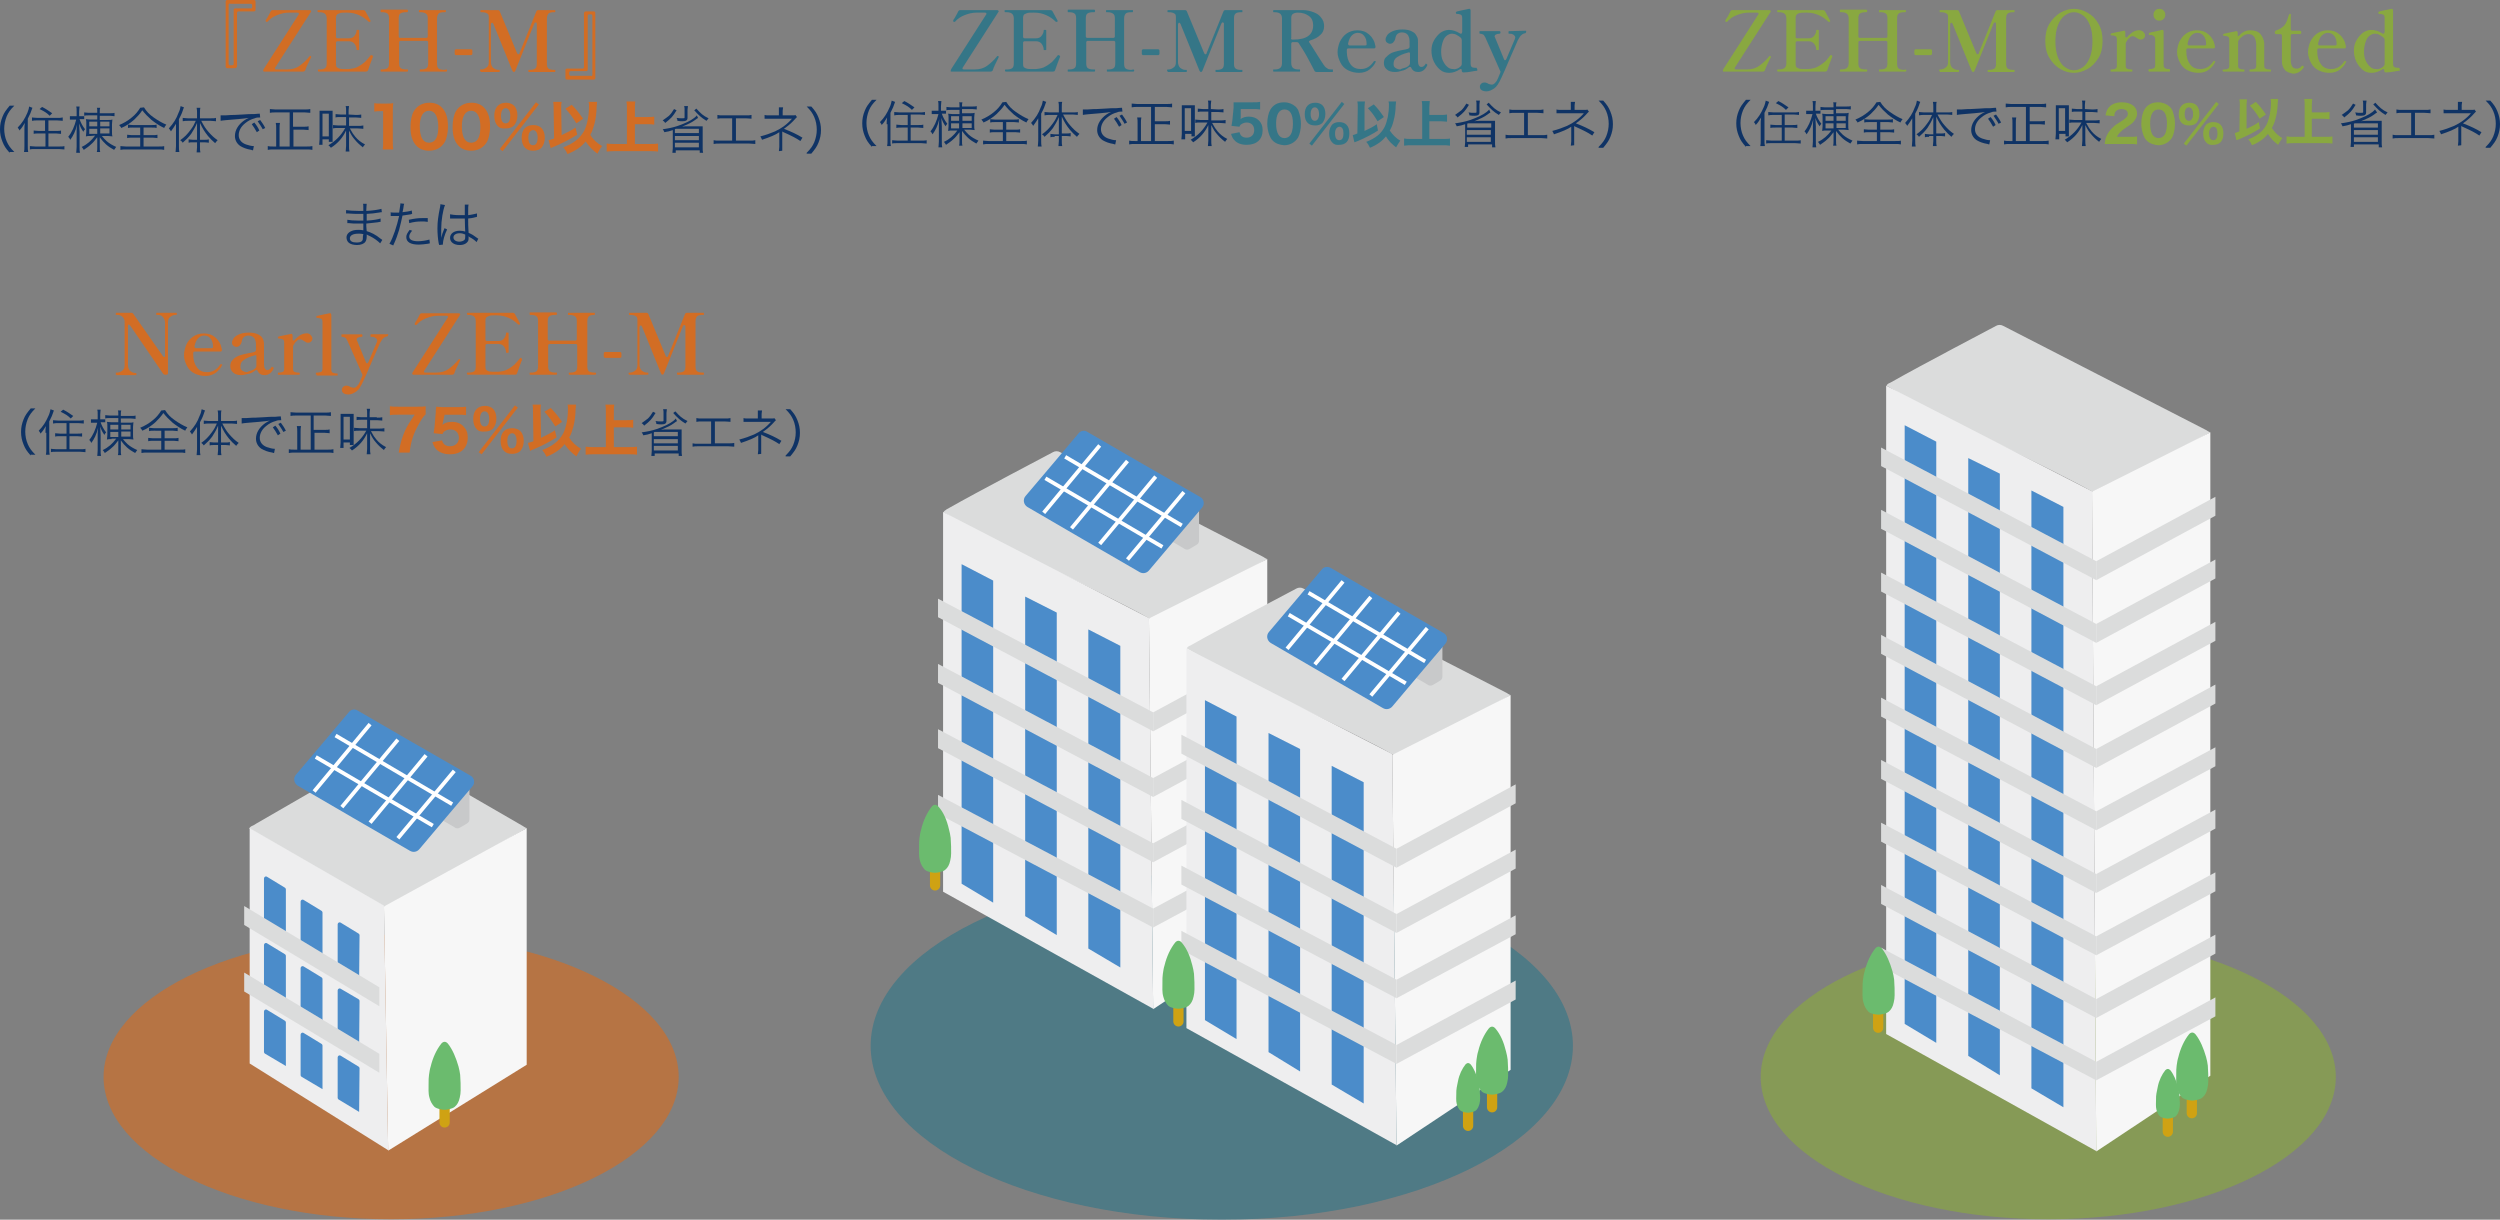 <?xml version="1.0" encoding="utf-8"?>
<!-- Generator: Adobe Illustrator 28.0.0, SVG Export Plug-In . SVG Version: 6.00 Build 0)  -->
<!DOCTYPE svg PUBLIC "-//W3C//DTD SVG 1.1//EN" "http://www.w3.org/Graphics/SVG/1.1/DTD/svg11.dtd">
<svg version="1.1" id="レイヤー_1" xmlns:x="http://ns.adobe.com/Extensibility/1.0/" xmlns:i="http://ns.adobe.com/AdobeIllustrator/10.0/" xmlns:graph="http://ns.adobe.com/Graphs/1.0/"
	 xmlns="http://www.w3.org/2000/svg" xmlns:xlink="http://www.w3.org/1999/xlink" x="0px" y="0px" width="593.8px" height="289.7px"
	 viewBox="0 0 593.8 289.7" enable-background="new 0 0 593.8 289.7" xml:space="preserve">
<rect x="0" y="0" width="593.8" height="289.7" fill="#808080" stroke="none"/>
<g>
	<ellipse opacity="0.65" fill="#D26D24" enable-background="new    " cx="92.9" cy="255.8" rx="68.3" ry="33.8"/>
	<ellipse opacity="0.65" fill="#89A840" enable-background="new    " cx="486.5" cy="255.8" rx="68.3" ry="33.8"/>
	<ellipse opacity="0.65" fill="#357687" enable-background="new    " cx="290.2" cy="248.4" rx="83.4" ry="41.3"/>
	<g>
		<g>
			<path fill="#DBDCDC" d="M449.7,90.5c5.4-3.1,24.4-13.1,24.4-13.1c0.5-0.3,1.2-0.3,1.7,0l48.3,24.8c0,0,0.4,0.3,0.9,0.5
				c-8,4.6-16.6,8.6-26.3,14.1c-0.5,0.3-1.2,0.3-1.7,0c-8.2-4.7-36.7-18.1-44.8-22.8c0,0-1.8-1-4.1-2.4c0.1-0.3,0.4-0.5,0.6-0.6
				C448.6,91.1,449,90.9,449.7,90.5z"/>
		</g>
		<polygon fill="#F7F7F7" points="497.9,273.5 496.9,116.8 525,102.7 525,255.5 		"/>
		<polygon fill="#EEEEEF" points="496.9,116.7 448,91.6 448,245.6 497.9,273.4 		"/>
		<polygon fill="#4B8CCA" points="459.9,247.7 452.4,243.2 452.4,101 459.9,104.9 		"/>
		<polygon fill="#4B8CCA" points="475,255.4 467.5,250.8 467.5,108.8 475,112.5 		"/>
		<polygon fill="#4B8CCA" points="490.1,263 482.5,258.5 482.5,116.5 490.1,120.4 		"/>
		<g>
			<polygon fill="#DBDCDC" points="446.8,229.6 497.9,256.6 497.9,252.2 446.8,225.1 			"/>
			<polygon fill="#DBDCDC" points="497.9,256.6 526.2,241.4 526.2,236.9 497.9,252.2 			"/>
		</g>
		<g>
			<polygon fill="#DBDCDC" points="446.8,214.7 497.9,241.8 497.9,237.3 446.8,210.2 			"/>
			<polygon fill="#DBDCDC" points="497.9,241.8 526.2,226.5 526.2,222 497.9,237.3 			"/>
		</g>
		<g>
			<polygon fill="#DBDCDC" points="446.8,199.9 497.9,226.9 497.9,222.4 446.8,195.4 			"/>
			<polygon fill="#DBDCDC" points="497.9,226.9 526.2,211.7 526.2,207.2 497.9,222.4 			"/>
		</g>
		<g>
			<polygon fill="#DBDCDC" points="446.8,185 497.9,212.1 497.9,207.6 446.8,180.5 			"/>
			<polygon fill="#DBDCDC" points="497.9,212.1 526.2,196.8 526.2,192.3 497.9,207.6 			"/>
		</g>
		<g>
			<polygon fill="#DBDCDC" points="446.8,170.2 497.9,197.2 497.9,192.7 446.8,165.7 			"/>
			<polygon fill="#DBDCDC" points="497.9,197.2 526.2,182 526.2,177.5 497.9,192.7 			"/>
		</g>
		<g>
			<polygon fill="#DBDCDC" points="446.8,155.3 497.9,182.4 497.9,177.9 446.8,150.8 			"/>
			<polygon fill="#DBDCDC" points="497.9,182.4 526.2,167.1 526.2,162.6 497.9,177.9 			"/>
		</g>
		<g>
			<polygon fill="#DBDCDC" points="446.8,140.5 497.9,167.5 497.9,163 446.8,136 			"/>
			<polygon fill="#DBDCDC" points="497.9,167.5 526.2,152.2 526.2,147.7 497.9,163 			"/>
		</g>
		<g>
			<polygon fill="#DBDCDC" points="446.8,125.6 497.9,152.7 497.9,148.2 446.8,121.1 			"/>
			<polygon fill="#DBDCDC" points="497.9,152.7 526.2,137.4 526.2,132.9 497.9,148.2 			"/>
		</g>
		<g>
			<polygon fill="#DBDCDC" points="446.8,110.7 497.9,137.8 497.9,133.3 446.8,106.3 			"/>
			<polygon fill="#DBDCDC" points="497.9,137.8 526.2,122.5 526.2,118 497.9,133.3 			"/>
		</g>
		
			<line fill="none" stroke="#CFA213" stroke-width="2.436" stroke-linecap="round" stroke-miterlimit="10" x1="446.1" y1="244.1" x2="446.1" y2="238.2"/>
		<g>
			<path fill="#6BBB6E" d="M447,225.3c-0.5-0.6-1.1-0.6-1.6,0c-1.1,1.4-2,3.3-2.5,5.4c-0.2,0.6-0.3,1.3-0.4,2
				c-0.1,0.6-0.1,1.3-0.1,2c0,1.2-0.1,2.4,0.2,3.4c0.2,0.9,0.7,1.7,1.2,2.2s1.8,0.7,2.4,0.7c0.5,0,1.8-0.2,2.4-0.7s1-1.2,1.2-2.2
				c0.3-1.1,0.2-2.3,0.2-3.4c0-0.7-0.1-1.3-0.1-2c-0.1-0.7-0.2-1.3-0.4-2C448.9,228.6,448.1,226.7,447,225.3z"/>
		</g>
		
			<line fill="none" stroke="#CFA213" stroke-width="2.436" stroke-linecap="round" stroke-miterlimit="10" x1="520.6" y1="264.4" x2="520.6" y2="258.6"/>
		<g>
			<path fill="#6BBB6E" d="M521.5,245.7c-0.5-0.6-1.1-0.6-1.6,0c-1.1,1.4-2,3.3-2.5,5.4c-0.2,0.6-0.3,1.3-0.4,2
				c-0.1,0.6-0.1,1.3-0.1,2c0,1.2-0.1,2.4,0.2,3.4c0.2,0.9,0.7,1.7,1.2,2.2c0.6,0.5,1.8,0.7,2.4,0.7c0.5,0,1.8-0.2,2.4-0.7
				c0.6-0.5,1-1.2,1.2-2.2c0.3-1.1,0.2-2.3,0.2-3.4c0-0.7-0.1-1.3-0.1-2c-0.1-0.7-0.2-1.3-0.4-2C523.4,249,522.6,247.1,521.5,245.7z
				"/>
		</g>
		
			<line fill="none" stroke="#CFA213" stroke-width="2.436" stroke-linecap="round" stroke-miterlimit="10" x1="514.9" y1="268.8" x2="514.9" y2="262.9"/>
		<g>
			<path fill="#6BBB6E" d="M515.5,254.2c-0.4-0.4-0.8-0.4-1.2,0c-0.8,1-1.5,2.4-1.8,4c-0.1,0.5-0.2,1-0.3,1.5s-0.1,1-0.1,1.4
				c0,0.8-0.1,1.7,0.1,2.5c0.2,0.7,0.5,1.3,0.9,1.6c0.4,0.3,1.3,0.5,1.8,0.5c0.3,0,1.4-0.2,1.8-0.5s0.7-0.9,0.9-1.6
				c0.2-0.8,0.2-1.7,0.1-2.5c0-0.5,0-1-0.1-1.4c-0.1-0.5-0.2-1-0.3-1.5C516.9,256.6,516.3,255.2,515.5,254.2z"/>
		</g>
	</g>
	<g>
		<g>
			<g>
				<path fill="#DBDCDC" d="M60.9,195.6c5.4-3.1,30.3-17.5,30.3-17.5c0.5-0.3,1.2-0.3,1.7,0l31.3,18.1c0,0,0.4,0.3,0.9,0.5
					c-8,4.6-22.5,13-32.2,18.6c-0.5,0.3-1.2,0.3-1.7,0c-8.2-4.7-19.8-11.4-27.9-16.1c0,0-1.8-1-4.1-2.4c0.1-0.3,0.4-0.5,0.6-0.6
					C59.9,196.2,60.3,196,60.9,195.6z"/>
			</g>
			<polygon fill="#F7F7F7" points="92.2,273.3 91.2,215.3 125.1,196.7 125.1,252.9 			"/>
			<polygon fill="#EEEEEF" points="91.2,215.1 59.3,196.7 59.3,252.6 92.2,273.2 			"/>
			<path fill="#4B8CCA" d="M67.9,221.6l-4.9-2.9c-0.2-0.1-0.3-0.3-0.3-0.4v-9.6c0-0.4,0.4-0.7,0.8-0.4l4.1,2.5
				c0.2,0.1,0.3,0.3,0.3,0.4V221.6z"/>
			<path fill="#4B8CCA" d="M76.6,227.1l-4.9-2.9c-0.2-0.1-0.3-0.3-0.3-0.4v-9.6c0-0.4,0.4-0.7,0.8-0.4l4.1,2.5
				c0.2,0.1,0.3,0.3,0.3,0.4V227.1z"/>
			<path fill="#4B8CCA" d="M85.3,232.5l-4.8-2.9c-0.2-0.1-0.3-0.3-0.3-0.4v-9.6c0-0.4,0.4-0.7,0.8-0.4l4.1,2.5
				c0.2,0.1,0.3,0.3,0.3,0.4L85.3,232.5C85.4,232.5,85.3,232.5,85.3,232.5z"/>
			<path fill="#4B8CCA" d="M67.9,237.4l-4.9-2.9c-0.2-0.1-0.3-0.3-0.3-0.4v-9.6c0-0.4,0.4-0.7,0.8-0.4l4.1,2.5
				c0.2,0.1,0.3,0.3,0.3,0.4V237.4z"/>
			<path fill="#4B8CCA" d="M76.6,242.9l-4.9-2.9c-0.2-0.1-0.3-0.3-0.3-0.4V230c0-0.4,0.4-0.7,0.8-0.4l4.1,2.5
				c0.2,0.1,0.3,0.3,0.3,0.4V242.9z"/>
			<path fill="#4B8CCA" d="M85.3,248.3l-4.8-2.9c-0.2-0.1-0.3-0.3-0.3-0.4v-9.7c0-0.4,0.4-0.7,0.8-0.4l4.1,2.4
				c0.2,0.1,0.3,0.3,0.3,0.4L85.3,248.3C85.4,248.3,85.3,248.3,85.3,248.3z"/>
			<path fill="#4B8CCA" d="M67.9,253.2l-4.9-2.9c-0.2-0.1-0.3-0.3-0.3-0.4v-9.6c0-0.4,0.4-0.7,0.8-0.4l4.1,2.5
				c0.2,0.1,0.3,0.3,0.3,0.4V253.2z"/>
			<path fill="#4B8CCA" d="M76.6,258.7l-4.9-2.9c-0.2-0.1-0.3-0.3-0.3-0.4v-9.6c0-0.4,0.4-0.7,0.8-0.4l4.1,2.5
				c0.2,0.1,0.3,0.3,0.3,0.4V258.7z"/>
			<path fill="#4B8CCA" d="M85.3,264.1l-4.8-2.9c-0.2-0.1-0.3-0.3-0.3-0.4v-9.6c0-0.4,0.4-0.7,0.8-0.4l4.1,2.5
				c0.2,0.1,0.3,0.3,0.3,0.4L85.3,264.1C85.4,264.1,85.3,264.1,85.3,264.1z"/>
			<polygon fill="#DBDCDC" points="58,219.7 90.1,239 90.1,234.5 58,215.2 			"/>
			<polygon fill="#DBDCDC" points="58,235.5 90.1,254.8 90.1,250.3 58,231 			"/>
			
				<line fill="none" stroke="#CFA213" stroke-width="2.436" stroke-linecap="round" stroke-miterlimit="10" x1="105.6" y1="266.6" x2="105.6" y2="260.7"/>
			<g>
				<path fill="#6BBB6E" d="M106.4,247.9c-0.5-0.6-1.1-0.6-1.6,0c-1.1,1.4-2,3.3-2.5,5.4c-0.2,0.6-0.3,1.3-0.4,2
					c-0.1,0.6-0.1,1.3-0.1,2c0,1.2-0.1,2.4,0.2,3.4c0.2,0.9,0.7,1.7,1.2,2.2c0.6,0.5,1.8,0.7,2.4,0.7c0.5,0,1.8-0.2,2.4-0.7
					s1-1.2,1.2-2.2c0.3-1.1,0.2-2.3,0.2-3.4c0-0.7-0.1-1.3-0.1-2c-0.1-0.7-0.2-1.3-0.4-2C108.3,251.2,107.5,249.3,106.4,247.9z"/>
			</g>
		</g>
		<g id="ソーラーパネル_00000080909760394452119130000003213362137212909503_">
			<g>
				<path fill="#C8C9CA" d="M105.2,194.9c1,0.6,2,1.1,2.9,1.7c0.3,0.2,0.8,0.2,1.1,0c0.6-0.3,1.2-0.7,1.7-1c0.4-0.2,0.6-0.6,0.6-1
					c0-1.4,0-4.6,0-7.2C109.5,189.7,107.4,192.3,105.2,194.9z"/>
			</g>
			<g>
				<path fill="#4B8CCA" d="M82.9,169.1c-3.9,4.6-8.4,10-12.6,14.9c-0.7,0.8-0.5,2,0.4,2.6c8.2,4.8,18.4,10.7,26.7,15.5
					c0.7,0.4,1.6,0.3,2.2-0.4c4.1-4.9,8.8-10.4,12.6-14.9c0.7-0.8,0.5-2.1-0.5-2.6c-8.1-4.6-22.4-12.9-26.7-15.4
					C84.3,168.3,83.4,168.5,82.9,169.1z"/>
			</g>
			<line fill="none" stroke="#FFFFFF" stroke-width="0.913" stroke-miterlimit="10" x1="74.6" y1="188" x2="87.9" y2="172"/>
			<line fill="none" stroke="#FFFFFF" stroke-width="0.913" stroke-miterlimit="10" x1="81.2" y1="191.7" x2="94.5" y2="175.7"/>
			<line fill="none" stroke="#FFFFFF" stroke-width="0.913" stroke-miterlimit="10" x1="87.9" y1="195.4" x2="101.2" y2="179.4"/>
			<line fill="none" stroke="#FFFFFF" stroke-width="0.913" stroke-miterlimit="10" x1="94.5" y1="199.1" x2="107.9" y2="183.1"/>
			<line fill="none" stroke="#FFFFFF" stroke-width="0.913" stroke-miterlimit="10" x1="79.7" y1="174.7" x2="107.4" y2="191"/>
			<line fill="none" stroke="#FFFFFF" stroke-width="0.913" stroke-miterlimit="10" x1="75" y1="179.8" x2="102.8" y2="196.1"/>
		</g>
	</g>
	<g>
		<path fill="#D26D24" d="M56.1,16.1c-0.1,0.1-0.2,0.1-0.3,0.1H54c-0.1,0-0.2,0-0.3-0.1s-0.1-0.2-0.1-0.3V0.4c0-0.1,0-0.2,0.1-0.3
			C53.8,0,53.9,0,54,0h6.3c0.1,0,0.2,0,0.3,0.1s0.1,0.2,0.1,0.3v1.9c0,0.1,0,0.2-0.1,0.3s-0.2,0.1-0.3,0.1h-3.6
			c-0.1,0-0.2,0-0.3,0.1S56.3,3,56.3,3.1v12.7C56.2,15.9,56.2,16,56.1,16.1z M54.4,0.9c-0.1,0.1-0.1,0.2-0.1,0.3v13.9
			c0,0.1,0,0.2,0.1,0.3c0.1,0.1,0.2,0.1,0.3,0.1h0.4c0.1,0,0.2,0,0.3-0.1s0.1-0.2,0.1-0.3V2.4c0-0.1,0-0.2,0.1-0.3
			C55.7,2,55.8,2,55.9,2h3.6c0.1,0,0.2,0,0.3-0.1s0.1-0.2,0.1-0.3V1.3c0-0.1,0-0.2-0.1-0.3s-0.2-0.1-0.3-0.1h-4.8
			C54.6,0.8,54.5,0.8,54.4,0.9z"/>
		<path fill="#D26D24" d="M62.5,16.8L62.5,16.8c0.1-0.3,0.1-0.4,0.2-0.5l8.2-12.8C71,3.4,71,3.3,71,3.3C71,3.1,70.9,3,70.6,3h-2
			c-0.9,0-1.8,0.2-2.8,0.6s-1.7,0.9-2.2,1.5c-0.1,0.1-0.1,0.1-0.2,0.1h-0.1c-0.1,0-0.2-0.1-0.2-0.2V4.9c0-0.1,0.1-0.3,0.4-0.7
			c0.2-0.4,0.4-0.7,0.5-0.9l0.3-0.6c0.1-0.2,0.3-0.3,0.5-0.3h8.8c0.1,0,0.2,0.1,0.3,0.2v0.1c0,0.1,0,0.1-0.1,0.2L65.4,16
			c-0.1,0.1-0.1,0.2-0.1,0.2c0,0.2,0.1,0.3,0.4,0.3h2.5c1.2,0,2.2-0.3,3-0.9s1.6-1.3,2.3-2.2l0.1-0.1c0.1,0,0.1,0,0.2,0
			c0.1,0.1,0.1,0.1,0.1,0.2s0,0.1,0,0.1c-0.7,1.4-1.2,2.4-1.4,3.1C72.4,16.9,72.2,17,72,17h-9.4C62.7,17,62.6,17,62.5,16.8z"/>
		<path fill="#D26D24" d="M88.6,13.4c0,0.1,0,0.2-0.1,0.3c-0.3,0.8-0.7,1.8-1.1,3c-0.1,0.2-0.2,0.3-0.5,0.3H75.7
			c-0.1,0-0.2-0.1-0.2-0.3c0-0.2,0.1-0.2,0.2-0.2H76c0.5,0,0.9-0.1,1.2-0.3c0.3-0.2,0.4-0.6,0.4-1.2V4.4c0-0.6-0.2-1-0.5-1.2
			s-0.7-0.3-1.2-0.3h-0.3c-0.1,0-0.2-0.1-0.2-0.3c0-0.2,0.1-0.2,0.2-0.2h10.7c0.2,0,0.4,0.1,0.5,0.3c0.7,1.3,1.1,2,1.2,2.2V5
			c0,0.1,0,0.1-0.1,0.2c0,0-0.1,0-0.2,0s-0.1,0-0.2-0.1c-0.6-0.6-1.3-1.1-2.2-1.5S83.5,3,82.5,3h-0.4c-0.5,0-1,0-1.3,0.1
			s-0.5,0.2-0.7,0.3c-0.2,0.2-0.3,0.5-0.3,0.8v4.5c0,0.1,0,0.2,0.1,0.3c0.1,0.1,0.2,0.1,0.3,0.1h1.2c0.8,0,1.3,0,1.5,0
			c0.6,0,1-0.2,1.3-0.6s0.5-0.8,0.5-1.3c0-0.1,0-0.1,0.1-0.1s0.1,0,0.2,0c0.2,0,0.3,0,0.3,0.1v4.6c0,0.1-0.1,0.1-0.3,0.1
			c-0.1,0-0.1,0-0.2,0s-0.1-0.1-0.1-0.1c0-0.5-0.2-1-0.5-1.4s-0.8-0.6-1.3-0.6c-0.3,0-0.8,0-1.5,0h-1.2c-0.1,0-0.2,0-0.3,0.1
			c-0.1,0.1-0.1,0.2-0.1,0.3v5c0,0.5,0.1,0.8,0.4,0.9c0.3,0.2,0.7,0.3,1.3,0.3c0.2,0,0.4,0,0.7,0c0.3,0,0.5,0,0.7,0
			c0.8-0.1,1.6-0.2,2.2-0.6c0.6-0.3,1.1-0.7,1.6-1.1c0.4-0.4,0.8-0.9,1.3-1.5c0-0.1,0.1-0.1,0.2-0.1h0.1
			C88.5,13.2,88.6,13.3,88.6,13.4z"/>
		<path fill="#D26D24" d="M106,16.5c0.1,0,0.2,0.1,0.2,0.2c0,0.2-0.1,0.3-0.2,0.3h-6.2c-0.1,0-0.1-0.1-0.1-0.3c0-0.2,0-0.2,0.1-0.2
			h0.3c0.5,0,0.9-0.1,1.2-0.3c0.3-0.2,0.4-0.6,0.4-1.2v-4.9c0-0.1,0-0.2-0.1-0.3c-0.1-0.1-0.2-0.1-0.3-0.1h-6.1
			c-0.1,0-0.2,0-0.3,0.1s-0.1,0.2-0.1,0.3V15c0,0.6,0.1,1,0.4,1.2s0.7,0.3,1.3,0.3h0.3c0.1,0,0.1,0,0.1,0.1c0,0,0,0.1,0,0.2
			c0,0.2-0.1,0.2-0.2,0.2h-6.2c-0.1,0-0.1-0.1-0.1-0.2c0-0.2,0-0.3,0.1-0.3h0.3c0.5,0,0.9-0.1,1.2-0.3c0.3-0.2,0.4-0.6,0.4-1.2V4.4
			c0-0.6-0.1-1-0.4-1.2s-0.7-0.3-1.2-0.3h-0.3c-0.1,0-0.1-0.1-0.1-0.3c0-0.2,0-0.3,0.1-0.3h6.2c0.1,0,0.2,0.1,0.2,0.3
			c0,0.2-0.1,0.3-0.2,0.3h-0.3c-0.6,0-1,0.1-1.3,0.3c-0.3,0.2-0.4,0.6-0.4,1.2v4.2c0,0.1,0,0.2,0.1,0.3S95,9,95.1,9h6.1
			c0.1,0,0.2,0,0.3-0.1s0.1-0.2,0.1-0.3V4.4c0-0.6-0.1-1-0.5-1.2c-0.3-0.2-0.7-0.3-1.2-0.3h-0.3c-0.1,0-0.1-0.1-0.1-0.2
			c0-0.2,0-0.3,0.1-0.3h6.2c0.1,0,0.1,0,0.1,0.1s0,0.1,0,0.2c0,0.2-0.1,0.2-0.2,0.2h-0.3c-0.5,0-1,0.1-1.2,0.3s-0.4,0.6-0.4,1.2
			v10.7c0,0.6,0.1,1,0.4,1.2s0.7,0.3,1.3,0.3L106,16.5L106,16.5z"/>
		<path fill="#D26D24" d="M112.1,13c-0.1,0.1-0.2,0.1-0.3,0.1h-3.4c-0.1,0-0.2,0-0.3-0.1c-0.1-0.1-0.1-0.2-0.1-0.3v-0.6
			c0-0.1,0-0.2,0.1-0.3c0.1-0.1,0.2-0.1,0.3-0.1h3.4c0.1,0,0.2,0,0.3,0.1c0.1,0.1,0.1,0.2,0.1,0.3v0.6
			C112.2,12.8,112.2,12.9,112.1,13z"/>
		<path fill="#D26D24" d="M114.2,17c-0.1,0-0.2-0.1-0.2-0.3c0-0.2,0.1-0.2,0.2-0.2h0.2c0.4,0,0.8-0.2,1.2-0.5s0.5-0.7,0.5-1.3V4.1
			c0-0.5-0.1-0.8-0.4-0.9c-0.3-0.2-0.7-0.3-1.3-0.3h-0.2c-0.1,0-0.1-0.1-0.1-0.2c0-0.2,0-0.3,0.1-0.3h4c0.3,0,0.4,0.1,0.5,0.3
			l4.1,9.9c0.1,0.2,0.2,0.3,0.3,0.3c0.1,0,0.1,0,0.2-0.1c0.1,0,0.1-0.1,0.1-0.2l4-9.9c0.1-0.2,0.2-0.3,0.5-0.3h3.9
			c0.1,0,0.1,0.1,0.1,0.3c0,0.2,0,0.2-0.1,0.2h-0.3c-0.5,0-1,0.1-1.2,0.3s-0.4,0.6-0.4,1.2v10.7c0,0.6,0.1,1,0.4,1.2
			c0.3,0.2,0.7,0.3,1.2,0.3h0.3c0.1,0,0.1,0.1,0.1,0.2c0,0.2,0,0.3-0.1,0.3h-6.2c-0.1,0-0.1-0.1-0.1-0.3c0-0.2,0-0.2,0.1-0.2h0.3
			c0.5,0,0.9-0.1,1.2-0.3c0.3-0.2,0.4-0.6,0.4-1.2V5.6c0-0.1,0-0.2-0.1-0.2s-0.1-0.1-0.2-0.1s-0.2,0.1-0.3,0.3l-4.5,11.2
			c-0.1,0.2-0.2,0.3-0.3,0.3c-0.2,0-0.3-0.1-0.4-0.3l-4.5-11.1c-0.1-0.2-0.2-0.3-0.3-0.3c-0.1,0-0.1,0-0.2,0.1
			c0,0.1-0.1,0.2-0.1,0.3v9c0,0.5,0.2,1,0.5,1.3c0.4,0.3,0.8,0.5,1.2,0.5h0.3c0.1,0,0.1,0.1,0.1,0.2c0,0.2,0,0.3-0.1,0.3h-4.4V17z"
			/>
		<path fill="#D26D24" d="M138.9,2.8c0.1-0.1,0.2-0.1,0.3-0.1h1.8c0.1,0,0.2,0,0.3,0.1s0.1,0.2,0.1,0.3v15.4c0,0.1,0,0.2-0.1,0.3
			s-0.2,0.1-0.3,0.1h-6.3c-0.1,0-0.2,0-0.3-0.1s-0.1-0.2-0.1-0.3v-1.8c0-0.1,0-0.2,0.1-0.3s0.2-0.1,0.3-0.1h3.6c0.1,0,0.2,0,0.3-0.1
			s0.1-0.2,0.1-0.3V3.1C138.8,2.9,138.8,2.8,138.9,2.8z M140.6,18c0.1-0.1,0.1-0.2,0.1-0.3V3.8c0-0.1,0-0.2-0.1-0.3
			c-0.1-0.1-0.2-0.1-0.3-0.1H140c-0.1,0-0.2,0-0.3,0.1s-0.1,0.2-0.1,0.3v12.7c0,0.1,0,0.2-0.1,0.3c-0.1,0.1-0.2,0.1-0.3,0.1h-3.6
			c-0.1,0-0.2,0-0.3,0.1s-0.1,0.2-0.1,0.3v0.3c0,0.1,0,0.2,0.1,0.3c0.1,0.1,0.2,0.1,0.3,0.1h4.8C140.4,18.1,140.5,18.1,140.6,18z"/>
		<path fill="#0F3365" d="M2.3,36.3c-0.9-1-1.3-1.6-1.7-2.6S0,31.8,0,30.7s0.2-2,0.6-3s0.8-1.5,1.7-2.6h1.1c-1,1-1.4,1.6-1.8,2.5
			c-0.4,1-0.6,2-0.6,3s0.2,2.1,0.6,3s0.8,1.5,1.8,2.5H2.3V36.3z"/>
		<path fill="#0F3365" d="M5.8,30.8c0-0.5,0-1,0.1-1.6C5.4,30,5.2,30.4,4.6,31c0-0.2-0.2-0.4-0.4-0.7c1-1,1.7-2.1,2.3-3.5
			c0.2-0.5,0.4-1.1,0.4-1.5l0.8,0.3c-0.4,1.2-0.5,1.4-1.1,2.6v6.5c0,0.5,0,1,0.1,1.4h-1c0.1-0.4,0.1-0.8,0.1-1.4V30.8z M8.9,28.6
			c-0.5,0-0.9,0-1.3,0.1v-0.8c0.3,0,0.7,0.1,1.3,0.1h4.7c0.5,0,0.9,0,1.3-0.1v0.8c-0.3,0-0.8-0.1-1.3-0.1h-2.1v2.5h1.8
			c0.5,0,0.9,0,1.2-0.1v0.8c-0.4,0-0.8-0.1-1.2-0.1h-1.8v3.1H14c0.5,0,1,0,1.3-0.1v0.8c-0.4,0-0.8-0.1-1.3-0.1H8.4
			c-0.5,0-1,0-1.3,0.1v-0.8c0.3,0,0.8,0.1,1.3,0.1h2.4v-3.1H9.2c-0.4,0-0.9,0-1.2,0.1V31c0.3,0,0.7,0.1,1.2,0.1h1.5v-2.5H8.9z
			 M10,25.4c1,0.5,1.5,0.9,2.4,1.5l-0.6,0.6c-0.7-0.7-1.2-1-2.4-1.6L10,25.4z"/>
		<path fill="#0F3365" d="M18.9,28.3c0.3,0.9,0.7,1.6,1.3,2.4c-0.2,0.2-0.3,0.4-0.4,0.6c-0.5-0.7-0.7-1.1-1-2c0,0.6,0.1,1.6,0.1,2
			v3.6c0,0.7,0,1,0.1,1.4h-0.9c0-0.3,0.1-0.8,0.1-1.4v-3.4c0-0.5,0-1.2,0.1-1.9c-0.4,1.7-0.9,2.6-1.6,3.6c-0.2-0.4-0.3-0.5-0.5-0.7
			c0.9-1.1,1.5-2.5,1.9-4.1h-0.7c-0.4,0-0.6,0-0.8,0v-0.8c0.2,0,0.4,0,0.8,0h0.8v-1.1c0-0.7,0-0.9-0.1-1.2h0.8
			c0,0.3-0.1,0.6-0.1,1.2v1.1h0.4c0.3,0,0.5,0,0.8,0v0.7c-0.2,0-0.5,0-0.8,0H18.9z M21.5,32.3c-0.5,0-0.8,0-1.1,0.1
			c0-0.3,0.1-0.6,0.1-1.1v-1.9c0-0.5,0-0.8-0.1-1.1c0.3,0,0.6,0.1,1.1,0.1h1.6v-1h-2c-0.4,0-0.8,0-1.1,0.1v-0.8
			c0.3,0,0.6,0.1,1.1,0.1h2v-0.2c0-0.5,0-0.8-0.1-1h0.8c-0.1,0.3-0.1,0.5-0.1,1v0.3h2.4c0.4,0,0.8,0,1.1-0.1v0.8
			c-0.3,0-0.7-0.1-1.1-0.1h-2.4v1h1.9c0.5,0,0.8,0,1.1-0.1c0,0.3-0.1,0.6-0.1,1.1v1.8c0,0.5,0,0.8,0.1,1.1c-0.3,0-0.6-0.1-1.1-0.1
			h-1.4c0.4,0.5,0.7,0.8,1.1,1.2c0.7,0.6,1.4,1,2.3,1.4c-0.2,0.3-0.3,0.4-0.5,0.7c-1.5-0.8-2.5-1.7-3.4-3c0,0.2,0,0.7,0,0.9V35
			c0,0.6,0,0.8,0.1,1.1H23c0.1-0.3,0.1-0.6,0.1-1.1v-1.5c0-0.3,0-0.7,0-0.9c-0.8,1-0.9,1.2-1.5,1.7c-0.5,0.5-1,0.8-1.7,1.3
			c-0.2-0.3-0.3-0.5-0.5-0.7c1.3-0.6,2.3-1.5,3.2-2.7L21.5,32.3L21.5,32.3z M21.2,28.9V30h1.9v-1.1H21.2z M21.2,30.6v1.2h1.9v-1.2
			H21.2z M23.8,30H26v-1.1h-2.2V30z M23.8,31.7H26v-1.2h-2.2V31.7z"/>
		<path fill="#0F3365" d="M34.2,25.5c0.6,1,1.3,1.7,2.3,2.4c1,0.7,2,1.3,3,1.7c-0.2,0.3-0.4,0.5-0.5,0.8c-1.1-0.5-2.1-1.2-3-1.9
			c-0.9-0.8-1.5-1.4-2.2-2.3c-0.6,0.9-1.1,1.4-1.9,2.2c-0.9,0.8-1.9,1.5-3.1,2c-0.1-0.3-0.3-0.4-0.5-0.7c1-0.4,2.2-1.1,3-1.8
			c0.9-0.7,1.5-1.5,2-2.3L34.2,25.5L34.2,25.5z M31.5,30.3c-0.5,0-0.8,0-1.1,0.1v-0.8c0.3,0,0.6,0.1,1.1,0.1h4.6
			c0.5,0,0.8,0,1.1-0.1v0.8c-0.3-0.1-0.6-0.1-1.1-0.1h-2v1.8h2.2c0.5,0,0.8,0,1.1-0.1v0.8c-0.3,0-0.6-0.1-1.1-0.1h-2.2v2.1h3.6
			c0.6,0,1,0,1.3-0.1v0.9c-0.4-0.1-0.8-0.1-1.3-0.1h-7.8c-0.5,0-0.9,0-1.3,0.1v-0.9c0.3,0,0.8,0.1,1.3,0.1h3.4v-2.1h-2
			c-0.5,0-0.8,0-1.1,0.1V32c0.3,0,0.6,0.1,1.1,0.1h2v-1.8H31.5z"/>
		<path fill="#0F3365" d="M41.8,30.9c0-0.5,0-0.9,0-1.5c-0.4,0.7-0.7,1.1-1.2,1.8c-0.2-0.3-0.2-0.4-0.5-0.7c1.1-1.2,1.8-2.3,2.3-3.7
			c0.3-0.6,0.4-1,0.5-1.6l0.8,0.3c-0.1,0.3-0.2,0.4-0.3,0.8c-0.3,0.9-0.5,1.2-0.9,2v6.4c0,0.6,0,1,0.1,1.4h-0.9
			c0-0.4,0.1-0.8,0.1-1.4C41.8,34.7,41.8,30.9,41.8,30.9z M45.8,33.8c-0.4,0-0.7,0-1,0.1v-0.8c0.3,0,0.5,0.1,1,0.1h1v-2.5
			c0-0.6,0-1,0-1.5c-0.5,1.2-0.9,1.8-1.4,2.6c-0.6,0.8-1.2,1.4-2,2.1c-0.2-0.3-0.3-0.4-0.6-0.6c1-0.7,1.7-1.4,2.5-2.5
			c0.6-0.8,0.8-1.2,1.2-2.1h-1.9c-0.4,0-0.8,0-1.2,0.1V28c0.3,0,0.7,0.1,1.2,0.1h2.2v-1.3c0-0.4,0-0.8-0.1-1.2h0.9
			c-0.1,0.3-0.1,0.7-0.1,1.2v1.3h2.6c0.5,0,0.9,0,1.2-0.1v0.8c-0.3,0-0.8-0.1-1.2-0.1h-2.3c0.7,1.3,1,1.8,1.7,2.6s1.3,1.4,2.2,2
			c-0.2,0.2-0.4,0.4-0.6,0.7c-0.6-0.5-1.1-1-1.7-1.7c-0.8-1-1.3-1.8-1.9-3.1c0,0.7,0,1,0,1.5v2.5h1.1c0.4,0,0.7,0,1-0.1v0.8
			c-0.3,0-0.5-0.1-1-0.1h-1.1V35c0,0.5,0,0.8,0.1,1.2h-0.9c0-0.4,0.1-0.8,0.1-1.2v-1.2H45.8z"/>
		<path fill="#0F3365" d="M52.4,27.4c0.2,0,0.3,0,0.4,0c0.2,0,0.3,0,0.7,0c0.7,0,0.7-0.1,2.2-0.1l1.9-0.1c1.5-0.1,1.6-0.1,2-0.1h0.7
			c1-0.1,1.3-0.1,1.4-0.1l0.1,0.9c-0.5,0-0.9,0-1.3,0.2c-0.8,0.2-1.6,0.6-2.3,1.2c-1,0.8-1.5,1.8-1.5,2.8s0.6,1.8,1.7,2.2
			c0.6,0.2,1.3,0.4,1.8,0.4h0.1l-0.2,1c-0.1,0-0.2,0-0.4-0.1c-1.2-0.2-1.9-0.5-2.6-0.9c-0.9-0.6-1.3-1.5-1.3-2.4
			c0-1.4,0.8-2.7,2.2-3.7c0.4-0.3,0.7-0.4,1.1-0.6c-0.7,0.1-1.4,0.2-2.6,0.3c-2.4,0.2-3.7,0.3-4.1,0.4L52.4,27.4z M60.4,29.1
			c0.5,0.6,0.9,1.2,1.2,1.9L61,31.4c-0.3-0.6-0.9-1.5-1.2-1.9L60.4,29.1z M61.8,28.5c0.5,0.7,0.8,1.1,1.2,1.9l-0.6,0.3
			c-0.3-0.6-0.8-1.3-1.2-1.9L61.8,28.5z"/>
		<path fill="#0F3365" d="M68.9,26.7h-3.4c-0.6,0-1,0-1.4,0.1v-0.9c0.4,0,0.8,0.1,1.3,0.1h7c0.6,0,0.9,0,1.3-0.1v0.9
			c-0.4,0-0.8-0.1-1.3-0.1h-2.8v3.4h2.5c0.6,0,0.9,0,1.2-0.1v0.9c-0.3,0-0.7-0.1-1.2-0.1h-2.4v4h3.1c0.6,0,1,0,1.4-0.1v0.9
			c-0.4-0.1-0.8-0.1-1.4-0.1H65c-0.6,0-1,0-1.4,0.1v-0.9c0.4,0.1,0.7,0.1,1.4,0.1h0.6v-4.2c0-0.6,0-1-0.1-1.4h1
			c-0.1,0.4-0.1,0.8-0.1,1.4v4.2h2.4v-8.1H68.9z"/>
		<path fill="#0F3365" d="M75.8,34.4c0-0.3,0.1-0.8,0.1-1.3v-5.6c0-0.5,0-0.9,0-1.2c0.3,0,0.5,0,1,0H78c0.5,0,0.7,0,1,0
			c0,0.2,0,0.5,0,1.1v5c0,0.6,0,1,0,1.3h-0.9v-0.6h-1.5v1.3C76.6,34.4,75.8,34.4,75.8,34.4z M76.6,32.4h1.5V27h-1.5V32.4z
			 M84.5,27.3c0.6,0,0.9,0,1.3-0.1V28c-0.4,0-0.7-0.1-1.3-0.1h-1.6v2h2c0.6,0,1,0,1.4-0.1v0.8c-0.3,0-0.7-0.1-1.4-0.1h-1.8
			c0.6,1.1,0.8,1.4,1.3,2c0.6,0.7,1.3,1.3,2.3,1.8c-0.2,0.3-0.4,0.4-0.5,0.7c-0.9-0.7-1.4-1.2-1.9-1.8c-0.6-0.7-0.8-1-1.4-2.2
			c0,0.4,0,0.8,0,1.3v2.4c0,0.5,0,0.8,0.1,1.3h-0.9c0-0.4,0.1-0.8,0.1-1.3v-2.4c0-0.5,0-0.6,0-1.3c-0.8,1.7-1.9,3-3.6,4.1
			c-0.2-0.2-0.3-0.4-0.6-0.6c1.7-1,3-2.3,4-4.1h-1.7c-0.6,0-0.9,0-1.2,0.1v-0.8c0.3,0,0.6,0.1,1.2,0.1h1.9v-2h-1.3
			c-0.5,0-0.9,0-1.2,0.1v-0.8c0.4,0,0.7,0.1,1.2,0.1h1.3v-1c0-0.5,0-0.7-0.1-1h0.8c0,0.3-0.1,0.5-0.1,1v1L84.5,27.3L84.5,27.3z"/>
		<path fill="#D26D24" d="M88.9,24.5c0.4,0.1,0.8,0.1,1.5,0.1h1.5c0.8,0,1,0,1.5-0.1c-0.1,0.8-0.1,1.3-0.1,2.2v6.9
			c0,0.8,0,1.3,0.1,1.9h-2.5C91,35,91,34.4,91,33.6v-7.2h-0.6c-0.5,0-0.9,0-1.5,0.1V24.5z"/>
		<path fill="#D26D24" d="M98.9,34.6c-0.4-0.4-0.7-0.9-0.9-1.4c-0.4-0.9-0.5-2-0.5-3.1c0-1.4,0.3-2.9,0.8-3.7c0.8-1.3,2.1-2,3.7-2
			c1.2,0,2.3,0.4,3,1.2c0.4,0.4,0.7,0.9,0.9,1.4c0.4,0.9,0.5,2,0.5,3.1c0,1.4-0.3,2.9-0.8,3.7c-0.8,1.3-2.1,2-3.7,2
			C100.7,35.8,99.6,35.4,98.9,34.6z M99.7,30c0,2.6,0.8,3.9,2.2,3.9c0.5,0,1-0.2,1.3-0.5c0.6-0.6,0.9-1.7,0.9-3.2
			c0-2.5-0.8-3.9-2.2-3.9C100.5,26.3,99.7,27.7,99.7,30z"/>
		<path fill="#D26D24" d="M108.9,34.6c-0.4-0.4-0.7-0.9-0.9-1.4c-0.4-0.9-0.5-2-0.5-3.1c0-1.4,0.3-2.9,0.8-3.7c0.8-1.3,2.1-2,3.7-2
			c1.2,0,2.3,0.4,3,1.2c0.4,0.4,0.7,0.9,0.9,1.4c0.4,0.9,0.5,2,0.5,3.1c0,1.4-0.3,2.9-0.8,3.7c-0.8,1.3-2.1,2-3.7,2
			C110.7,35.8,109.6,35.4,108.9,34.6z M109.7,30c0,2.6,0.8,3.9,2.2,3.9c0.5,0,1-0.2,1.3-0.5c0.6-0.6,0.9-1.7,0.9-3.2
			c0-2.5-0.8-3.9-2.2-3.9C110.5,26.3,109.7,27.7,109.7,30z"/>
		<path fill="#D26D24" d="M118.2,29.9c-0.5-0.5-0.8-1.3-0.8-2.4c0-1.9,1-3.1,2.8-3.1c0.8,0,1.5,0.3,1.9,0.7c0.5,0.5,0.8,1.3,0.8,2.3
			s-0.3,1.8-0.8,2.4c-0.5,0.5-1.2,0.7-1.9,0.7C119.3,30.6,118.6,30.4,118.2,29.9z M127.3,24.3l0.7,0.5l-8.6,11.1l-0.7-0.5
			L127.3,24.3z M119,27.5c0,1.2,0.4,1.8,1.1,1.8s1.1-0.6,1.1-1.8c0-1.1-0.4-1.8-1.1-1.8S119,26.4,119,27.5z M124.7,35.1
			c-0.5-0.5-0.8-1.3-0.8-2.4c0-1,0.3-1.8,0.8-2.3s1.2-0.7,2-0.7s1.5,0.3,1.9,0.7c0.5,0.5,0.8,1.3,0.8,2.3s-0.3,1.8-0.8,2.4
			c-0.5,0.5-1.2,0.7-2,0.7S125.2,35.6,124.7,35.1z M125.5,32.7c0,1.2,0.4,1.8,1.1,1.8s1.1-0.6,1.1-1.8c0-1.1-0.4-1.8-1.1-1.8
			C125.9,31,125.5,31.6,125.5,32.7z"/>
		<path fill="#D26D24" d="M131.5,25.9c0-0.8,0-1.2-0.1-1.7h2c-0.1,0.4-0.1,0.8-0.1,1.4c0,0,0,0.2,0,0.3l0.1,6.2
			c1.2-0.6,2.3-1.1,3.3-1.8l0.4,1.7c-1.6,1-3.3,1.9-5.4,2.8c-0.5,0.2-0.6,0.2-0.9,0.4l-0.5-1.9c0.5-0.1,0.7-0.2,1.3-0.4L131.5,25.9z
			 M141.8,24.2c0,0.3,0,0.3-0.1,1.2c0,1.3-0.2,2.9-0.5,4c-0.3,1-0.5,1.8-1,2.6c0.6,1.1,1.6,2,2.8,2.7c-0.5,0.6-0.7,1.1-1.1,1.8
			c-1.1-0.8-2-1.7-2.8-2.9c-1,1.3-2.4,2.2-4.3,3c-0.3-0.7-0.6-1.1-1-1.6c2.6-1,4-2.2,5-4c0.7-1.5,1.1-3.5,1.1-5.9
			c0-0.4,0-0.6-0.1-0.9L141.8,24.2z M135.8,24.9c1.1,1.1,1.7,1.9,2.7,3.3l-1.6,1.1c-1-1.6-1.5-2.3-2.6-3.5L135.8,24.9z"/>
		<path fill="#D26D24" d="M150.7,34.2h3.6c0.8,0,1.4,0,2-0.1V36c-0.6-0.1-1.2-0.1-1.9-0.1h-8.3c-0.6,0-1.3,0-2,0.1v-1.9
			c0.6,0.1,1.2,0.1,2,0.1h2.8v-8.5c0-0.6,0-1.1-0.1-1.6h2.1c-0.1,0.6-0.1,1-0.1,1.6v2.1h3c0.6,0,1.1,0,1.6-0.1v1.9
			c-0.5-0.1-1.1-0.1-1.6-0.1h-3v4.7H150.7z"/>
		<path fill="#0F3365" d="M165.8,28c-0.1,0.1-0.1,0.1-0.3,0.2c0,0,0,0-0.4,0.3c-0.8,0.6-1.7,1-3.1,1.6c0.6-0.1,0.8-0.1,1.2-0.1h2.6
			c0.4,0,0.7,0,1.1,0c0,0.3,0,0.6,0,0.9v4.3c0,0.4,0,0.7,0.1,1.1h-0.8v-0.6h-5.7v0.6h-0.8c0-0.3,0.1-0.7,0.1-1.1v-4.3
			c-0.9,0.3-0.9,0.3-2,0.5c-0.1-0.2-0.2-0.5-0.4-0.7c1.4-0.2,2.4-0.4,3.6-0.8c1.7-0.6,3-1.2,3.9-1.9c0.2-0.2,0.4-0.3,0.6-0.6
			L165.8,28z M160.7,26.2c-0.9,1.5-1.3,1.9-2.7,3c-0.2-0.3-0.3-0.4-0.6-0.6c0.7-0.5,1-0.7,1.5-1.1c0.5-0.5,0.7-0.8,1.2-1.6
			L160.7,26.2z M160.5,30.6c-0.1,0-0.2,0.1-0.2,0.1v0.9h5.7v-1H160.5z M160.3,33.3h5.7v-1h-5.7V33.3z M160.3,35h5.7v-1.1h-5.7V35z
			 M163.4,25.2c0,0.3-0.1,0.5-0.1,0.9V28c0,0.6-0.4,0.8-1.2,0.8c-0.3,0-0.7,0-1.2-0.1c0-0.3-0.1-0.5-0.2-0.7
			c0.6,0.1,0.9,0.1,1.3,0.1c0.5,0,0.6,0,0.6-0.2v-1.8c0-0.4,0-0.6-0.1-0.9C162.5,25.2,163.4,25.2,163.4,25.2z M165.4,25.8
			c1,1.1,1.6,1.7,2.9,2.3c-0.2,0.2-0.3,0.4-0.5,0.6c-1.3-0.8-1.8-1.3-2.9-2.5L165.4,25.8z"/>
		<path fill="#0F3365" d="M174.8,33.4h3.2c0.7,0,1,0,1.4-0.1v0.9c-0.4,0-0.8-0.1-1.4-0.1h-7.1c-0.6,0-1,0-1.4,0.1v-0.9
			c0.4,0.1,0.7,0.1,1.4,0.1h3v-5.3h-2.1c-0.6,0-1,0-1.4,0.1v-0.9c0.4,0.1,0.7,0.1,1.4,0.1h5.3c0.7,0,1,0,1.4-0.1v0.9
			c-0.4,0-0.7-0.1-1.4-0.1h-2.3L174.8,33.4L174.8,33.4z"/>
		<path fill="#0F3365" d="M185,35.9c0-0.3,0.1-0.6,0.1-1v-3c0,0,0-0.1,0-0.2s0-0.1,0-0.2s0-0.1,0-0.1c-0.8,0.6-2.3,1.2-4.1,1.8
			c-0.2-0.4-0.2-0.5-0.4-0.8c1.5-0.4,2.3-0.7,3.5-1.2c1.5-0.7,2.9-1.7,4-3c-0.3,0-0.5,0-0.7,0h-4.6c-0.5,0-0.8,0-1.2,0v-0.9
			c0.3,0.1,0.7,0.1,1.2,0.1h2.2v-1.1c0-0.4,0-0.6,0-0.8h1c0,0.3-0.1,0.4-0.1,0.8v1.1h2.5c0.3,0,0.4,0,0.5-0.1l0.4,0.5
			c-0.2,0.2-0.2,0.2-0.3,0.3c-0.8,0.9-1.4,1.5-2.8,2.5c1.8,0.7,2.9,1.2,4.4,2.1l-0.5,0.8c-1-0.7-2-1.2-4-2.1c-0.1,0-0.2-0.1-0.3-0.2
			c0,0.2,0,0.3,0,0.6v3c0,0.5,0,0.7,0,1L185,35.9L185,35.9z"/>
		<path fill="#0F3365" d="M191.6,36.3c1-1,1.4-1.6,1.8-2.5c0.4-1,0.6-2,0.6-3s-0.2-2.1-0.6-3c-0.4-0.9-0.8-1.5-1.8-2.5h1.1
			c0.9,1,1.3,1.6,1.7,2.6s0.6,1.9,0.6,3s-0.2,2-0.6,3c-0.4,1-0.8,1.5-1.7,2.6h-1.1V36.3z"/>
		<path fill="#0F3365" d="M90.3,57.8c-0.6-0.6-1.4-1.2-2.4-1.7c-0.2-0.1-0.5-0.2-0.8-0.4c0,0.3,0,0.3,0,0.4c0,0.6-0.1,1-0.3,1.3
			c-0.3,0.5-1.1,0.8-2,0.8c-0.8,0-1.5-0.2-1.9-0.5s-0.6-0.8-0.6-1.3c0-0.8,0.6-1.4,1.7-1.7c0.4-0.1,0.7-0.1,1.2-0.1
			c0.4,0,0.6,0,1.1,0.1c0,0,0,0,0-0.1v-0.1c0-0.1,0-0.4,0-0.7c0-0.2,0-0.4,0-0.7c-0.4,0-1,0-1.4,0c-0.7,0-1.3,0-2-0.1
			c-0.1,0-0.2,0-0.3,0h-0.1v-0.8c0.5,0.1,1.5,0.2,2.7,0.2c0.3,0,0.7,0,1.1,0v-1.6c-0.3,0-0.5,0-0.8,0c-0.9,0-1.8,0-2.9-0.1
			c-0.1,0-0.2,0-0.2,0s-0.1,0-0.2,0v-0.8c0.5,0.1,1.8,0.2,3.1,0.2c0.2,0,0.6,0,1,0c0-1.5,0-1.5-0.1-1.7h0.9c0,0.3-0.1,0.8-0.1,1.7
			c1.7-0.1,2.9-0.3,3.6-0.5l0.1,0.8c-0.2,0-0.2,0-0.8,0.1c-1.1,0.2-1.5,0.2-2.8,0.3c0,1,0,1,0,1.6c1.6-0.1,2.7-0.3,3.3-0.5v0.8
			c-0.2,0-0.3,0-0.7,0.1c-0.8,0.1-1.8,0.2-2.7,0.3c0,0.7,0,0.7,0.1,1.8c1,0.3,2.1,0.8,3.3,1.8c0.2,0.1,0.3,0.2,0.4,0.3L90.3,57.8z
			 M86.3,55.6c-0.5-0.1-0.7-0.1-1.2-0.1c-1.2,0-2,0.4-2,1.1s0.6,1,1.6,1c0.6,0,1.1-0.1,1.3-0.4c0.2-0.2,0.2-0.5,0.2-1.1L86.3,55.6z"
			/>
		<path fill="#0F3365" d="M92.6,50.4c0.4,0.1,0.9,0.1,1.5,0.1c0.2,0,0.4,0,0.7,0c0.2-1.5,0.3-1.7,0.3-2.2l0.9,0.1
			c-0.1,0.3-0.1,0.3-0.2,1.1c-0.1,0.4-0.1,0.6-0.2,0.9c0.9-0.1,1.6-0.2,2.2-0.4l0.1,0.8c-0.1,0-0.1,0-0.3,0.1
			c-0.6,0.1-1.4,0.2-2,0.3c-0.2,0.9-0.5,2.3-0.8,3.4c-0.4,1.3-0.7,2.2-1.4,3.7l-0.9-0.4c0.9-1.5,1.8-4.3,2.3-6.6c-0.2,0-0.4,0-0.8,0
			s-0.5,0-1,0l0,0c0,0-0.1,0-0.2,0v-0.9H92.6z M97.9,54.8c-0.2,0.3-0.3,0.3-0.4,0.5c-0.2,0.3-0.3,0.6-0.3,0.9c0,0.7,0.7,1.1,2.1,1.1
			c0.9,0,2-0.2,2.7-0.4l0.1,0.9c-0.1,0-0.1,0-0.5,0.1c-0.8,0.1-1.5,0.2-2.1,0.2c-2,0-3-0.6-3-1.8c0-0.5,0.2-0.9,0.8-1.7L97.9,54.8z
			 M101.6,52.7c-0.6-0.1-0.9-0.1-1.4-0.1c-1.1,0-1.9,0.1-3,0.4l-0.1-0.8c1.4-0.3,2.2-0.4,3.2-0.4c0.2,0,0.4,0,1.3,0V52.7z"/>
		<path fill="#0F3365" d="M105.7,48.7c-0.5,1.2-0.9,3.7-0.9,5.6c0,0.4,0,1.1,0,1.7c0,0.1,0,0.1,0,0.3c0,0.1,0,0.1,0,0.2l0,0
			c0.2-0.9,0.3-1.1,0.7-2.1c0-0.1,0.1-0.2,0.1-0.2l0.6,0.3c-0.6,1.2-1,2.7-1,3.4c0,0.1,0,0.1,0,0.2l-0.9,0.1c0-0.1,0-0.2-0.1-0.4
			c-0.2-1.1-0.3-2.4-0.3-3.6c0-1.6,0.2-2.9,0.6-4.9c0.1-0.5,0.1-0.6,0.1-0.8L105.7,48.7z M106.9,50.9c0.6,0.1,1.1,0.2,2.2,0.2
			c0.5,0,0.8,0,1.3,0c0-1.1,0-1.1,0-2c0-0.2,0-0.4,0-0.5h0.9c-0.1,0.3-0.1,0.9-0.1,1.9c0,0.1,0,0.3,0,0.6c0.9-0.1,1.6-0.3,2.1-0.4
			v0.8c0,0,0,0-0.8,0.2c-0.3,0.1-0.6,0.1-1.3,0.2c0,1.2,0,1.8,0.1,3.4c0.9,0.4,1.2,0.6,2,1.2c0.1,0.1,0.2,0.1,0.3,0.2l-0.4,0.8
			c-0.4-0.4-0.9-0.8-1.7-1.2c0,0,0,0-0.1-0.1c0,0,0,0-0.1-0.1c0,0.2,0,0.2,0,0.3c0,0.3,0,0.6-0.1,0.8c-0.3,0.6-1,1-2,1
			c-1.4,0-2.3-0.7-2.3-1.7s0.9-1.7,2.3-1.7c0.5,0,1.1,0.1,1.3,0.2c0-0.3-0.1-1.4-0.1-3.1c-0.5,0-0.9,0-1.4,0s-0.9,0-1.4,0
			c-0.2,0-0.3,0-0.4,0s-0.2,0-0.2,0c-0.1,0-0.1,0-0.1,0l0,0L106.9,50.9z M109.2,55.4c-0.9,0-1.5,0.4-1.5,1s0.6,1,1.4,1
			c0.5,0,1-0.2,1.2-0.4c0.2-0.2,0.2-0.5,0.2-0.9c0-0.1,0-0.4,0-0.4C110,55.5,109.7,55.4,109.2,55.4z"/>
		<path fill="#D26D24" d="M27.6,89c-0.1,0-0.1-0.1-0.1-0.3s0-0.2,0.1-0.2h0.3c0.4,0,0.8-0.2,1.2-0.5c0.4-0.3,0.5-0.7,0.5-1.3V76.4
			c0-0.2,0-0.3-0.1-0.5c-0.1-0.3-0.3-0.6-0.6-0.8c-0.3-0.2-0.6-0.3-1-0.3h-0.3c-0.1,0-0.1-0.1-0.1-0.2c0-0.2,0-0.3,0.1-0.3h3.6
			c0.2,0,0.4,0.1,0.5,0.3l7,10c0.1,0.1,0.2,0.2,0.3,0.2c0.2,0,0.2-0.1,0.2-0.4v-7.8c0-0.5-0.2-0.9-0.5-1.3s-0.8-0.5-1.2-0.5h-0.3
			c-0.1,0-0.1-0.1-0.1-0.2c0-0.2,0-0.3,0.1-0.3h4.7c0.1,0,0.1,0,0.1,0.1s0,0.1,0,0.2c0,0.2-0.1,0.2-0.2,0.2h-0.2
			c-0.4,0-0.8,0.2-1.2,0.5s-0.5,0.7-0.5,1.3v12c0,0.1,0,0.2-0.1,0.3S39.6,89,39.5,89h-0.3c-0.2,0-0.4-0.1-0.5-0.3l-7.8-11.4
			c-0.1-0.1-0.2-0.2-0.3-0.2c-0.2,0-0.2,0.1-0.2,0.4v9.3c0,0.5,0.2,1,0.5,1.3c0.4,0.3,0.8,0.5,1.2,0.5h0.2c0.1,0,0.1,0.1,0.1,0.2
			c0,0.2,0,0.3-0.1,0.3h-4.7V89z"/>
		<path fill="#D26D24" d="M52.8,86.6c0,0,0,0.1-0.1,0.2c-0.3,0.7-0.8,1.2-1.4,1.7c-0.7,0.5-1.5,0.8-2.5,0.8c-0.9,0-1.8-0.2-2.6-0.6
			c-0.8-0.4-1.4-1-1.8-1.8c-0.4-0.8-0.7-1.6-0.7-2.5c0-0.8,0.2-1.6,0.5-2.4s0.9-1.5,1.6-2c0.7-0.5,1.6-0.8,2.6-0.8
			c1.1,0,2,0.3,2.8,1s1.3,1.6,1.5,2.8v0.1c0,0.3-0.1,0.4-0.4,0.4h-6c-0.3,0-0.4,0.1-0.4,0.4v0.4c0,1.2,0.3,2.2,0.9,3
			c0.6,0.8,1.4,1.1,2.4,1.1c1.3,0,2.3-0.6,3.1-1.8c0.1-0.1,0.1-0.1,0.2-0.1c0.1,0,0.1,0,0.2,0.1C52.8,86.5,52.8,86.6,52.8,86.6z
			 M47.1,80.3c-0.4,0.4-0.7,1-0.9,1.9v0.1c0,0.1,0,0.2,0.1,0.3s0.2,0.1,0.3,0.1h3.6c0.3,0,0.4-0.1,0.4-0.3c0-0.9-0.2-1.5-0.6-2
			c-0.4-0.5-0.9-0.7-1.5-0.7C48,79.7,47.5,79.9,47.1,80.3z"/>
		<path fill="#D26D24" d="M65,87.3v0.1v0.1c-0.2,0.5-0.5,0.9-0.9,1.2s-0.8,0.4-1.3,0.4c-0.7,0-1.3-0.3-1.6-1
			c-0.1-0.2-0.2-0.2-0.3-0.2s-0.2,0-0.3,0.1c-0.5,0.4-1,0.7-1.6,0.8s-1.1,0.3-1.7,0.3c-0.8,0-1.5-0.2-1.9-0.6
			c-0.5-0.4-0.7-0.9-0.7-1.5c0-0.5,0.1-1,0.4-1.3c0.3-0.4,0.6-0.7,1.2-1c0.3-0.2,0.7-0.3,1-0.4c0.4-0.1,1-0.3,1.7-0.4
			c0.6-0.1,1.1-0.2,1.4-0.3c0.2-0.1,0.4-0.2,0.4-0.5v-0.5c0-0.7,0-1.2-0.1-1.6s-0.2-0.6-0.4-0.8c-0.3-0.3-0.7-0.5-1.3-0.5
			c-0.4,0-0.7,0.1-1,0.3s-0.5,0.6-0.6,1.2c-0.1,0.4-0.3,0.7-0.5,0.9s-0.5,0.3-0.7,0.3c-0.3,0-0.5-0.1-0.8-0.3
			c-0.2-0.2-0.3-0.4-0.3-0.7s0.1-0.6,0.3-0.9c0.2-0.4,0.6-0.7,1.2-1c0.6-0.3,1.4-0.5,2.5-0.5c0.7,0,1.4,0.1,1.9,0.3s1,0.5,1.2,0.8
			s0.4,0.6,0.4,0.9c0.1,0.3,0.1,0.7,0.1,1.1c0,0.8,0,1.5,0,2v2.4c0,0.9,0.3,1.4,0.8,1.4c0.4,0,0.7-0.2,1-0.7c0-0.1,0.1-0.1,0.1-0.1
			C64.9,87.3,64.9,87.3,65,87.3z M59.7,88c0.4-0.1,0.7-0.3,1-0.6c0.1-0.1,0.2-0.3,0.2-0.5c0-0.1,0-0.2,0-0.3v-1.9
			c0-0.2,0-0.3-0.1-0.3c-0.1-0.1-0.2-0.1-0.3,0c-1.2,0.3-2,0.7-2.6,1.1c-0.6,0.4-0.8,0.9-0.8,1.6c0,0.4,0.1,0.7,0.4,0.9
			c0.3,0.2,0.7,0.4,1.2,0.4C58.9,88.2,59.3,88.2,59.7,88z"/>
		<path fill="#D26D24" d="M73.7,79.5c0.3,0.3,0.5,0.6,0.5,0.9c0,0.3-0.1,0.5-0.3,0.7c-0.2,0.2-0.4,0.3-0.7,0.3c-0.2,0-0.3,0-0.5-0.1
			c-0.1-0.1-0.3-0.2-0.5-0.3c-0.4-0.3-0.7-0.4-0.9-0.4c-0.3,0-0.6,0.1-0.8,0.4c-0.3,0.2-0.6,0.6-0.8,1c-0.1,0.2-0.1,0.3-0.1,0.5v5.1
			c0,0.4,0.1,0.6,0.3,0.7c0.2,0.1,0.5,0.2,0.9,0.2H71c0.1,0,0.2,0.1,0.2,0.3S71.1,89,71,89h-4.9C66,89,66,88.9,66,88.8
			c0-0.2,0-0.3,0.1-0.3h0.2c0.4,0,0.7-0.1,0.9-0.2c0.2-0.1,0.3-0.4,0.3-0.7v-6.2c0-0.4-0.1-0.7-0.3-0.8c-0.2-0.1-0.6-0.2-1-0.2
			c-0.1,0-0.2-0.1-0.2-0.3c0.1-0.1,0.2-0.2,0.3-0.2c0.3-0.1,0.6-0.1,0.9-0.2s0.7-0.1,1-0.2c0.4-0.1,0.7-0.1,0.9-0.2h0.1
			c0.1,0,0.2,0,0.2,0.1s0.1,0.2,0.1,0.3v0.9c0,0.2,0.1,0.3,0.2,0.3s0.3-0.1,0.4-0.3c0.4-0.4,0.8-0.7,1.2-1c0.4-0.2,0.8-0.4,1.3-0.4
			C73,79.1,73.4,79.2,73.7,79.5z"/>
		<path fill="#D26D24" d="M75.2,89c-0.1,0-0.2-0.1-0.2-0.2c0-0.2,0.1-0.3,0.2-0.3h0.2c0.4,0,0.7-0.1,0.9-0.2
			c0.2-0.1,0.3-0.4,0.3-0.7V76.5c0-0.4-0.1-0.7-0.3-0.8c-0.2-0.1-0.6-0.2-1-0.2c-0.1,0-0.2-0.1-0.2-0.3c0.1-0.1,0.2-0.2,0.4-0.2
			l1.3-0.3l1.5-0.3h0.1c0.1,0,0.2,0,0.2,0.1s0.1,0.2,0.1,0.3v13c0,0.4,0.1,0.6,0.3,0.7s0.5,0.2,0.9,0.2h0.2c0.1,0,0.1,0.1,0.1,0.3
			s0,0.2-0.1,0.2h-4.9V89z"/>
		<path fill="#D26D24" d="M92.1,79.3c0.1,0,0.1,0.1,0.1,0.3c0,0.1-0.1,0.2-0.2,0.3c-0.3,0-0.7,0.2-0.9,0.4c-0.3,0.2-0.5,0.6-0.8,1.1
			c0-0.1-0.6,1.4-1.9,4.3c-1.1,2.6-1.8,4.2-2.1,4.8c-0.6,1.3-1.1,2.1-1.7,2.5s-1.2,0.7-1.8,0.7c-0.5,0-0.9-0.1-1.2-0.3
			c-0.3-0.2-0.4-0.5-0.4-0.8s0.1-0.5,0.3-0.7c0.2-0.2,0.4-0.3,0.8-0.3c0.2,0,0.3,0,0.5,0.1c0.1,0,0.3,0.1,0.4,0.2
			c0.3,0.1,0.6,0.2,0.8,0.2c0.3,0,0.5-0.1,0.8-0.4c0.3-0.3,0.5-0.6,0.7-1.1l0.5-1.2c0-0.1,0.1-0.2,0.1-0.3s0-0.2-0.1-0.3
			c-0.6-1.3-1.2-2.8-1.9-4.3c-0.7-1.6-1.2-2.7-1.6-3.6c-0.2-0.3-0.3-0.6-0.5-0.7c-0.2-0.1-0.5-0.2-0.8-0.2c-0.1,0-0.1-0.1-0.1-0.3
			s0-0.3,0.1-0.3h4.7c0.1,0,0.2,0.1,0.2,0.3S86,80,85.9,80c-0.4,0-0.7,0.1-0.9,0.2c-0.2,0.1-0.3,0.3-0.3,0.4c0,0.1,0,0.2,0.1,0.3
			l2.1,5.1c0.1,0.2,0.1,0.3,0.3,0.3c0.1,0,0.2-0.1,0.3-0.3c1.2-2.9,1.9-4.4,2-4.7c0-0.1,0.1-0.2,0.1-0.4c0-0.3-0.2-0.5-0.5-0.7
			s-0.7-0.2-1-0.2C88,80,88,79.9,88,79.7s0-0.3,0.1-0.3h4V79.3z"/>
		<path fill="#D26D24" d="M97.9,88.8v-0.1c0.1-0.2,0.1-0.3,0.2-0.4l8.2-12.8c0.1-0.1,0.1-0.2,0.1-0.2c0-0.2-0.1-0.3-0.4-0.3h-2
			c-0.9,0-1.8,0.2-2.8,0.6c-1,0.4-1.7,0.9-2.2,1.5c-0.1,0.1-0.1,0.1-0.2,0.1h-0.1c-0.1,0-0.2-0.1-0.2-0.2v-0.1
			c0-0.1,0.1-0.3,0.4-0.7c0.2-0.4,0.4-0.7,0.5-0.9l0.3-0.6c0.1-0.2,0.3-0.3,0.5-0.3h8.8c0.1,0,0.2,0.1,0.3,0.2v0.1
			c0,0.1,0,0.1-0.1,0.2L100.8,88c-0.1,0.1-0.1,0.2-0.1,0.2c0,0.2,0.1,0.3,0.4,0.3h2.5c1.2,0,2.2-0.3,3-0.9c0.8-0.6,1.6-1.3,2.3-2.2
			l0.1-0.1c0.1,0,0.1,0,0.2,0c0.1,0.1,0.1,0.1,0.1,0.2c0,0.1,0,0.1,0,0.1c-0.7,1.4-1.2,2.4-1.4,3.1c-0.1,0.2-0.3,0.3-0.5,0.3h-9.3
			C98.1,89,98,88.9,97.9,88.8z"/>
		<path fill="#D26D24" d="M124,85.4c0,0.1,0,0.2-0.1,0.3c-0.3,0.8-0.7,1.8-1.1,3c-0.1,0.2-0.2,0.3-0.5,0.3h-11.2
			c-0.1,0-0.2-0.1-0.2-0.3s0.1-0.2,0.2-0.2h0.3c0.5,0,0.9-0.1,1.2-0.3c0.3-0.2,0.4-0.6,0.4-1.2V76.3c0-0.6-0.2-1-0.5-1.2
			s-0.7-0.3-1.2-0.3h-0.2c-0.1,0-0.2-0.1-0.2-0.3s0.1-0.2,0.2-0.2h10.7c0.2,0,0.4,0.1,0.5,0.3c0.7,1.3,1.1,2,1.2,2.2v0.1
			c0,0.1,0,0.1-0.1,0.2c0,0-0.1,0-0.2,0s-0.1,0-0.2-0.1c-0.6-0.6-1.3-1.1-2.2-1.5c-0.9-0.4-1.8-0.6-2.8-0.6h-0.4c-0.5,0-1,0-1.3,0.1
			s-0.5,0.2-0.7,0.3c-0.2,0.2-0.3,0.5-0.3,0.8v4.5c0,0.1,0,0.2,0.1,0.3s0.2,0.1,0.3,0.1h1.2c0.8,0,1.3,0,1.5,0c0.6,0,1-0.2,1.3-0.6
			s0.5-0.8,0.5-1.3c0-0.1,0-0.1,0.1-0.1s0.1,0,0.2,0c0.2,0,0.3,0,0.3,0.1v4.6c0,0.1-0.1,0.1-0.3,0.1c-0.1,0-0.1,0-0.2,0
			s-0.1-0.1-0.1-0.1c0-0.5-0.2-1-0.5-1.4s-0.8-0.6-1.3-0.6c-0.3,0-0.8,0-1.5,0h-1.2c-0.1,0-0.2,0-0.3,0.1c-0.1,0.1-0.1,0.2-0.1,0.3
			v5c0,0.5,0.1,0.8,0.4,0.9c0.3,0.2,0.7,0.3,1.3,0.3c0.2,0,0.4,0,0.7,0c0.3,0,0.5,0,0.7,0c0.8-0.1,1.6-0.2,2.2-0.6
			c0.6-0.3,1.1-0.7,1.6-1.1c0.4-0.4,0.8-0.9,1.3-1.5c0-0.1,0.1-0.1,0.2-0.1h0.1C123.9,85.2,124,85.3,124,85.4z"/>
		<path fill="#D26D24" d="M141.4,88.5c0.1,0,0.2,0.1,0.2,0.2c0,0.2-0.1,0.3-0.2,0.3h-6.2c-0.1,0-0.1-0.1-0.1-0.3s0-0.2,0.1-0.2h0.3
			c0.5,0,0.9-0.1,1.2-0.3s0.4-0.6,0.4-1.2v-4.9c0-0.1,0-0.2-0.1-0.3s-0.2-0.1-0.3-0.1h-6.1c-0.1,0-0.2,0-0.3,0.1s-0.1,0.2-0.1,0.3
			V87c0,0.6,0.1,1,0.4,1.2c0.3,0.2,0.7,0.3,1.3,0.3h0.3c0.1,0,0.1,0,0.1,0.1c0,0,0,0.1,0,0.2c0,0.2-0.1,0.2-0.2,0.2h-6.2
			c-0.1,0-0.1-0.1-0.1-0.2c0-0.2,0-0.3,0.1-0.3h0.3c0.5,0,0.9-0.1,1.2-0.3c0.3-0.2,0.4-0.6,0.4-1.2V76.3c0-0.6-0.1-1-0.4-1.2
			s-0.7-0.3-1.2-0.3h-0.3c-0.1,0-0.1-0.1-0.1-0.3s0-0.3,0.1-0.3h6.2c0.1,0,0.2,0.1,0.2,0.3s-0.1,0.3-0.2,0.3h-0.3
			c-0.6,0-1,0.1-1.3,0.3s-0.4,0.6-0.4,1.2v4.2c0,0.1,0,0.2,0.1,0.3s0.2,0.1,0.3,0.1h6.1c0.1,0,0.2,0,0.3-0.1s0.1-0.2,0.1-0.3v-4.2
			c0-0.6-0.1-1-0.5-1.2c-0.3-0.2-0.7-0.3-1.2-0.3H135c-0.1,0-0.1-0.1-0.1-0.2c0-0.2,0-0.3,0.1-0.3h6.2c0.1,0,0.1,0,0.1,0.1
			s0,0.1,0,0.2c0,0.2-0.1,0.2-0.2,0.2h0c-0.5,0-1,0.1-1.2,0.3s-0.4,0.6-0.4,1.2V87c0,0.6,0.1,1,0.4,1.2c0.3,0.2,0.7,0.3,1.3,0.3
			H141.4z"/>
		<path fill="#D26D24" d="M147.5,84.9c-0.1,0.1-0.2,0.1-0.3,0.1h-3.4c-0.1,0-0.2,0-0.3-0.1s-0.1-0.2-0.1-0.3V84c0-0.1,0-0.2,0.1-0.3
			s0.2-0.1,0.3-0.1h3.4c0.1,0,0.2,0,0.3,0.1s0.1,0.2,0.1,0.3v0.6C147.6,84.8,147.6,84.9,147.5,84.9z"/>
		<path fill="#D26D24" d="M149.5,89c-0.1,0-0.2-0.1-0.2-0.3s0.1-0.2,0.2-0.2h0.2c0.4,0,0.8-0.2,1.2-0.5s0.5-0.7,0.5-1.3V76
			c0-0.5-0.1-0.8-0.4-0.9c-0.3-0.2-0.7-0.3-1.3-0.3h-0.2c-0.1,0-0.1-0.1-0.1-0.2c0-0.2,0-0.3,0.1-0.3h4c0.3,0,0.4,0.1,0.5,0.3
			l4.1,9.9c0.1,0.2,0.2,0.3,0.3,0.3s0.1,0,0.2-0.1c0.1,0,0.1-0.1,0.1-0.2l4-9.9c0.1-0.2,0.2-0.3,0.5-0.3h3.9c0.1,0,0.1,0.1,0.1,0.3
			s0,0.2-0.1,0.2h-0.3c-0.5,0-1,0.1-1.2,0.3s-0.4,0.6-0.4,1.2V87c0,0.6,0.1,1,0.4,1.2c0.3,0.2,0.7,0.3,1.2,0.3h0.3
			c0.1,0,0.1,0.1,0.1,0.2c0,0.2,0,0.3-0.1,0.3h-6.2c-0.1,0-0.1-0.1-0.1-0.3s0-0.2,0.1-0.2h0.3c0.5,0,0.9-0.1,1.2-0.3
			s0.4-0.6,0.4-1.2v-9.5c0-0.1,0-0.2-0.1-0.2s-0.1-0.1-0.2-0.1c-0.1,0-0.2,0.1-0.3,0.3l-4.5,11.2c-0.1,0.2-0.2,0.3-0.3,0.3
			c-0.2,0-0.3-0.1-0.4-0.3l-4.5-11.1c-0.1-0.2-0.2-0.3-0.3-0.3s-0.1,0-0.2,0.1c0,0.1-0.1,0.2-0.1,0.3v9c0,0.5,0.2,1,0.5,1.3
			c0.4,0.3,0.8,0.5,1.2,0.5h0.3c0.1,0,0.1,0.1,0.1,0.2c0,0.2,0,0.3-0.1,0.3H149.5z"/>
		<path fill="#0F3365" d="M7.3,108.2c-0.9-1-1.3-1.6-1.7-2.6c-0.4-1-0.6-1.9-0.6-3s0.2-2,0.6-3s0.8-1.5,1.7-2.6h1.1
			c-1,1-1.4,1.6-1.8,2.5c-0.4,1-0.6,2-0.6,3s0.2,2.1,0.6,3s0.8,1.5,1.8,2.5H7.3V108.2z"/>
		<path fill="#0F3365" d="M10.8,102.8c0-0.5,0-1,0.1-1.6c-0.5,0.8-0.7,1.2-1.3,1.8c0-0.2-0.2-0.4-0.4-0.7c1-1,1.7-2.1,2.3-3.5
			c0.3-0.6,0.4-1.2,0.5-1.6l0.8,0.3c-0.4,1.2-0.5,1.4-1.1,2.6v6.5c0,0.5,0,1,0.1,1.4h-0.9c0.1-0.4,0.1-0.8,0.1-1.4v-3.8H10.8z
			 M13.9,100.5c-0.5,0-0.9,0-1.3,0.1v-0.8c0.3,0,0.7,0.1,1.3,0.1h4.7c0.5,0,0.9,0,1.3-0.1v0.8c-0.3,0-0.8-0.1-1.3-0.1h-2.1v2.5h1.8
			c0.5,0,0.9,0,1.2-0.1v0.8c-0.4,0-0.8-0.1-1.2-0.1h-1.8v3.1H19c0.5,0,1,0,1.3-0.1v0.8c-0.4,0-0.8-0.1-1.3-0.1h-5.6
			c-0.5,0-1,0-1.3,0.1v-0.8c0.3,0,0.8,0.1,1.3,0.1h2.4v-3.1h-1.5c-0.4,0-0.9,0-1.2,0.1v-0.8c0.3,0,0.7,0.1,1.2,0.1h1.5v-2.5H13.9z
			 M15,97.3c1,0.5,1.5,0.9,2.4,1.5l-0.6,0.6c-0.7-0.7-1.2-1-2.4-1.6L15,97.3z"/>
		<path fill="#0F3365" d="M23.9,100.3c0.3,0.9,0.7,1.6,1.3,2.4c-0.2,0.2-0.3,0.4-0.4,0.6c-0.5-0.7-0.7-1.1-1-2c0,0.6,0.1,1.6,0.1,2
			v3.6c0,0.7,0,1,0.1,1.4h-0.9c0-0.3,0.1-0.8,0.1-1.4v-3.4c0-0.5,0-1.2,0.1-1.9c-0.4,1.7-0.9,2.6-1.6,3.6c-0.2-0.4-0.3-0.5-0.5-0.7
			c0.9-1.1,1.5-2.5,1.9-4.1h-0.7c-0.4,0-0.6,0-0.8,0v-0.8c0.2,0,0.4,0,0.8,0h0.8v-1.1c0-0.7,0-0.9-0.1-1.2h0.8
			c0,0.3-0.1,0.6-0.1,1.2v1.1h0.4c0.3,0,0.5,0,0.8,0v0.7c-0.2,0-0.5,0-0.8,0L23.9,100.3L23.9,100.3z M26.5,104.3
			c-0.5,0-0.8,0-1.1,0.1c0-0.3,0.1-0.6,0.1-1.1v-2c0-0.5,0-0.8-0.1-1.1c0.3,0,0.6,0.1,1.1,0.1h1.6v-1h-2c-0.4,0-0.8,0-1.1,0.1v-0.8
			c0.3,0,0.6,0.1,1.1,0.1h2v-0.2c0-0.5,0-0.8-0.1-1h0.8c-0.1,0.3-0.1,0.5-0.1,1v0.3h2.4c0.4,0,0.8,0,1.1-0.1v0.8
			c-0.3,0-0.7-0.1-1.1-0.1h-2.4v1h1.9c0.5,0,0.8,0,1.1-0.1c0,0.3-0.1,0.6-0.1,1.1v1.9c0,0.5,0,0.8,0.1,1.1c-0.3,0-0.6-0.1-1.1-0.1
			h-1.4c0.4,0.5,0.7,0.8,1.1,1.2c0.7,0.6,1.4,1,2.3,1.4c-0.2,0.3-0.3,0.4-0.5,0.7c-1.5-0.8-2.5-1.7-3.4-3c0,0.2,0,0.7,0,0.9v1.5
			c0,0.6,0,0.8,0.1,1.1H28c0.1-0.3,0.1-0.6,0.1-1.1v-1.5c0-0.3,0-0.7,0-0.9c-0.8,1-0.9,1.2-1.5,1.7c-0.5,0.5-1,0.8-1.7,1.3
			c-0.2-0.3-0.3-0.5-0.5-0.7c1.3-0.6,2.3-1.5,3.2-2.7h-1.1V104.3z M26.2,100.9v1.1h1.9v-1.1H26.2z M26.2,102.6v1.2h1.9v-1.2H26.2z
			 M28.8,102H31v-1.1h-2.2V102z M28.8,103.7H31v-1.2h-2.2V103.7z"/>
		<path fill="#0F3365" d="M39.2,97.4c0.6,1,1.3,1.7,2.3,2.4s2,1.3,3,1.7c-0.2,0.3-0.4,0.5-0.5,0.8c-1.1-0.5-2.1-1.2-3-1.9
			c-0.9-0.8-1.5-1.4-2.2-2.3c-0.6,0.9-1.1,1.4-1.9,2.2c-0.9,0.8-1.9,1.5-3.1,2c-0.1-0.3-0.3-0.4-0.5-0.7c1-0.4,2.2-1.1,3-1.8
			c0.9-0.7,1.5-1.5,2-2.3L39.2,97.4L39.2,97.4z M36.5,102.3c-0.5,0-0.8,0-1.1,0.1v-0.8c0.3,0,0.6,0.1,1.1,0.1h4.6
			c0.5,0,0.8,0,1.1-0.1v0.8c-0.3,0-0.6-0.1-1.1-0.1h-2v1.8h2.2c0.5,0,0.8,0,1.1-0.1v0.8c-0.3,0-0.6-0.1-1.1-0.1h-2.2v2.1h3.6
			c0.6,0,1,0,1.3-0.1v0.9c-0.4-0.1-0.8-0.1-1.3-0.1h-7.8c-0.5,0-0.9,0-1.3,0.1v-0.9c0.3,0,0.8,0.1,1.3,0.1h3.4v-2.1h-2
			c-0.5,0-0.8,0-1.1,0.1V104c0.3,0,0.6,0.1,1.1,0.1h2v-1.8H36.5z"/>
		<path fill="#0F3365" d="M46.8,102.9c0-0.5,0-0.9,0-1.5c-0.4,0.7-0.7,1.1-1.2,1.8c-0.2-0.3-0.2-0.4-0.5-0.7
			c1.1-1.2,1.8-2.3,2.3-3.7c0.3-0.6,0.4-1,0.5-1.6l0.8,0.3c-0.1,0.3-0.2,0.4-0.3,0.8c-0.3,0.9-0.5,1.2-0.9,2v6.4c0,0.6,0,1,0.1,1.4
			h-0.9c0-0.4,0.1-0.8,0.1-1.4C46.8,106.7,46.8,102.9,46.8,102.9z M50.8,105.7c-0.4,0-0.7,0-1,0.1V105c0.3,0,0.5,0.1,1,0.1h1v-2.5
			c0-0.6,0-1,0-1.5c-0.5,1.2-0.9,1.8-1.4,2.6c-0.6,0.8-1.2,1.4-2,2.1c-0.2-0.3-0.3-0.4-0.6-0.6c1-0.7,1.7-1.4,2.5-2.5
			c0.6-0.8,0.8-1.2,1.2-2.1h-1.9c-0.4,0-0.8,0-1.2,0.1v-0.8c0.3,0,0.7,0.1,1.2,0.1h2.2v-1.3c0-0.4,0-0.8-0.1-1.2h0.9
			c-0.1,0.3-0.1,0.7-0.1,1.2v1.3h2.6c0.5,0,0.9,0,1.2-0.1v0.8c-0.3,0-0.8-0.1-1.2-0.1h-2.3c0.7,1.3,1,1.8,1.7,2.6s1.3,1.4,2.2,2
			c-0.2,0.2-0.4,0.4-0.6,0.7c-0.6-0.5-1.1-1-1.7-1.7c-0.8-1-1.3-1.8-1.9-3.1c0,0.7,0,1,0,1.5v2.5h1.1c0.4,0,0.7,0,1-0.1v0.8
			c-0.3,0-0.5-0.1-1-0.1h-1.1v1.2c0,0.5,0,0.8,0.1,1.2h-0.9c0-0.4,0.1-0.8,0.1-1.2v-1.2H50.8z"/>
		<path fill="#0F3365" d="M57.4,99.3c0.2,0,0.3,0,0.4,0c0.2,0,0.3,0,0.7,0c0.7,0,0.7-0.1,2.2-0.1l1.9-0.1c1.5-0.1,1.6-0.1,2-0.1h0.7
			c1-0.1,1.3-0.1,1.4-0.1l0.1,0.9c-0.5,0-0.9,0-1.3,0.2c-0.8,0.2-1.6,0.6-2.3,1.2c-1,0.8-1.5,1.8-1.5,2.8s0.6,1.8,1.7,2.2
			c0.6,0.2,1.3,0.4,1.8,0.4h0.1l-0.2,1c-0.1,0-0.2,0-0.4-0.1c-1.2-0.2-1.9-0.5-2.6-0.9c-0.9-0.6-1.3-1.5-1.3-2.4
			c0-1.4,0.8-2.7,2.2-3.7c0.4-0.3,0.7-0.4,1.1-0.6c-0.7,0.1-1.4,0.2-2.6,0.3c-2.4,0.2-3.7,0.3-4.1,0.4L57.4,99.3z M65.4,101.1
			c0.5,0.6,0.9,1.2,1.2,1.9l-0.6,0.4c-0.3-0.6-0.9-1.5-1.2-1.9L65.4,101.1z M66.7,100.4c0.5,0.7,0.8,1.1,1.2,1.9l-0.6,0.3
			c-0.3-0.6-0.8-1.3-1.2-1.9L66.7,100.4z"/>
		<path fill="#0F3365" d="M73.8,98.7h-3.4c-0.6,0-1,0-1.4,0.1v-0.9c0.4,0,0.8,0.1,1.3,0.1h7c0.6,0,0.9,0,1.3-0.1v0.9
			c-0.4,0-0.8-0.1-1.3-0.1h-2.8v3.4h2.6c0.6,0,0.9,0,1.2-0.1v0.9c-0.3,0-0.7-0.1-1.2-0.1h-2.4v4h3.1c0.6,0,1,0,1.4-0.1v0.9
			c-0.4-0.1-0.8-0.1-1.4-0.1H70c-0.6,0-1,0-1.4,0.1v-0.9c0.4,0.1,0.7,0.1,1.4,0.1h0.6v-4.2c0-0.6,0-1-0.1-1.4h1
			c-0.1,0.4-0.1,0.8-0.1,1.4v4.2h2.4V98.7z"/>
		<path fill="#0F3365" d="M80.8,106.4c0-0.3,0.1-0.8,0.1-1.3v-5.6c0-0.5,0-0.9,0-1.2c0.3,0,0.5,0,1,0H83c0.5,0,0.7,0,1,0
			c0,0.2,0,0.5,0,1.1v5c0,0.6,0,1,0,1.3h-0.9v-0.6h-1.5v1.3H80.8z M81.6,104.4h1.5V99h-1.5V104.4z M89.5,99.2c0.6,0,0.9,0,1.3-0.1
			v0.8c-0.4,0-0.7-0.1-1.3-0.1h-1.6v2h2c0.6,0,1,0,1.4-0.1v0.8c-0.3,0-0.7-0.1-1.4-0.1h-1.8c0.6,1.1,0.8,1.4,1.3,2
			c0.6,0.7,1.3,1.3,2.3,1.8c-0.2,0.3-0.4,0.4-0.5,0.7c-0.9-0.7-1.4-1.2-1.9-1.8c-0.6-0.7-0.8-1-1.4-2.2c0,0.4,0,0.8,0,1.3v2.4
			c0,0.5,0,0.8,0.1,1.3h-0.9c0-0.4,0.1-0.8,0.1-1.3v-2.4c0-0.5,0-0.6,0-1.3c-0.8,1.7-1.9,3-3.6,4.1c-0.2-0.2-0.3-0.4-0.6-0.6
			c1.7-1,3-2.3,4-4.1h-1.7c-0.6,0-0.9,0-1.2,0.1v-0.8c0.3,0,0.6,0.1,1.2,0.1h1.9v-2h-1.3c-0.5,0-0.9,0-1.2,0.1V99
			c0.4,0,0.7,0.1,1.2,0.1h1.3v-1c0-0.5,0-0.7-0.1-1h0.8c0,0.3-0.1,0.5-0.1,1v1h1.7V99.2z"/>
		<path fill="#D26D24" d="M101.1,98.4c-0.6,0.6-1,1.2-1.6,2.3c-1.3,2.3-1.9,4.1-2.2,6.8h-2.6c0.4-2.3,0.8-3.6,1.5-5.2
			c0.6-1.3,1.2-2.2,2.3-3.8h-4c-0.9,0-1.3,0-1.9,0.1v-2.1c0.6,0.1,1.1,0.1,2,0.1h4.5c1.1,0,1.5,0,2-0.1V98.4z"/>
		<path fill="#D26D24" d="M105.2,100.3c0,0.1-0.1,0.4-0.1,0.6c0.6-0.5,1.3-0.7,2.3-0.7c1.1,0,2.1,0.4,2.7,1.1c0.7,0.7,1,1.5,1,2.6
			c0,2.5-1.6,4-4.2,4c-1.4,0-2.5-0.4-3.3-1.2c-0.4-0.5-0.6-0.8-0.9-1.7l2.3-0.4c0.1,0.4,0.2,0.6,0.4,0.8c0.3,0.4,0.9,0.6,1.5,0.6
			c1.2,0,2.1-0.8,2.1-2s-0.8-2-2-2c-0.6,0-1.1,0.2-1.5,0.5c-0.2,0.2-0.3,0.3-0.4,0.6l-2.1-0.2c0.1-0.6,0.1-0.8,0.2-1.4l0.3-3.5
			c0-0.5,0-0.6,0.1-1.4c0.5,0,0.8,0.1,1.5,0.1h3.5c1.1,0,1.4,0,2.1-0.1v2c-0.6-0.1-1.2-0.1-2-0.1h-3.1L105.2,100.3z"/>
		<path fill="#D26D24" d="M113.2,101.9c-0.5-0.5-0.8-1.3-0.8-2.4c0-1.9,1-3.1,2.8-3.1c0.8,0,1.5,0.3,1.9,0.7
			c0.5,0.5,0.8,1.3,0.8,2.3s-0.3,1.8-0.8,2.4c-0.5,0.5-1.2,0.7-1.9,0.7C114.3,102.6,113.6,102.4,113.2,101.9z M122.3,96.3l0.7,0.5
			l-8.6,11.1l-0.7-0.5L122.3,96.3z M114,99.5c0,1.2,0.4,1.8,1.1,1.8s1.1-0.6,1.1-1.8c0-1.1-0.4-1.8-1.1-1.8S114,98.4,114,99.5z
			 M119.7,107.1c-0.5-0.5-0.8-1.3-0.8-2.4c0-1,0.3-1.8,0.8-2.3s1.2-0.7,2-0.7s1.5,0.3,1.9,0.7c0.5,0.5,0.8,1.3,0.8,2.3
			s-0.3,1.8-0.8,2.4c-0.5,0.5-1.2,0.7-2,0.7S120.2,107.6,119.7,107.1z M120.5,104.7c0,1.2,0.4,1.8,1.1,1.8s1.1-0.6,1.1-1.8
			c0-1.1-0.4-1.8-1.1-1.8C120.9,103,120.5,103.6,120.5,104.7z"/>
		<path fill="#D26D24" d="M126.6,97.8c0-0.8,0-1.2-0.1-1.7h2c-0.1,0.4-0.1,0.8-0.1,1.4c0,0,0,0.2,0,0.3l0.1,6.2
			c1.2-0.6,2.3-1.1,3.3-1.8l0.4,1.7c-1.6,1-3.3,1.9-5.4,2.8c-0.5,0.2-0.6,0.2-0.9,0.4l-0.5-1.9c0.5-0.1,0.7-0.2,1.3-0.4L126.6,97.8z
			 M136.8,96.1c0,0.3,0,0.3-0.1,1.2c0,1.3-0.2,2.9-0.5,4c-0.3,1-0.5,1.8-1,2.6c0.6,1.1,1.6,2,2.8,2.7c-0.5,0.6-0.7,1.1-1.1,1.8
			c-1.1-0.8-2-1.7-2.8-2.9c-1,1.3-2.4,2.2-4.3,3c-0.3-0.7-0.6-1.1-1-1.6c2.6-1,4-2.2,5-4c0.7-1.5,1.1-3.5,1.1-5.9
			c0-0.4,0-0.6-0.1-0.9L136.8,96.1z M130.8,96.9c1.1,1.1,1.7,1.9,2.7,3.3l-1.6,1.1c-1-1.6-1.5-2.3-2.6-3.5L130.8,96.9z"/>
		<path fill="#D26D24" d="M145.7,106.2h3.6c0.8,0,1.4,0,2-0.1v1.9c-0.6-0.1-1.2-0.1-1.9-0.1h-8.3c-0.6,0-1.3,0-2,0.1v-1.9
			c0.6,0.1,1.2,0.1,2,0.1h2.8v-8.5c0-0.6,0-1.1-0.1-1.6h2.1c-0.1,0.6-0.1,1-0.1,1.6v2.1h3c0.6,0,1.1,0,1.6-0.1v1.9
			c-0.5-0.1-1.1-0.1-1.6-0.1h-3v4.7H145.7z"/>
		<path fill="#0F3365" d="M160.8,100c-0.1,0.1-0.1,0.1-0.3,0.2c0,0,0,0-0.4,0.3c-0.8,0.6-1.7,1-3.1,1.6c0.6-0.1,0.8-0.1,1.2-0.1h2.6
			c0.4,0,0.7,0,1.1,0c0,0.3,0,0.6,0,0.9v4.3c0,0.4,0,0.7,0.1,1.1h-0.8v-0.6h-5.7v0.6h-0.8c0-0.3,0.1-0.7,0.1-1.1v-4.3
			c-0.9,0.3-0.9,0.3-2,0.5c-0.1-0.2-0.2-0.5-0.4-0.7c1.4-0.2,2.4-0.4,3.6-0.8c1.7-0.6,3-1.2,3.9-1.9c0.2-0.2,0.4-0.3,0.6-0.6
			L160.8,100z M155.7,98.1c-0.9,1.5-1.3,1.9-2.7,3c-0.2-0.3-0.3-0.4-0.6-0.6c0.7-0.5,1-0.7,1.5-1.1c0.5-0.5,0.7-0.8,1.2-1.6
			L155.7,98.1z M155.5,102.6c-0.1,0-0.2,0.1-0.2,0.1v0.9h5.7v-1H155.5z M155.3,105.3h5.7v-1h-5.7V105.3z M155.3,107h5.7v-1.1h-5.7
			V107z M158.4,97.2c0,0.3-0.1,0.5-0.1,0.9v1.9c0,0.6-0.4,0.8-1.2,0.8c-0.3,0-0.7,0-1.2-0.1c0-0.3-0.1-0.5-0.2-0.7
			c0.6,0.1,0.9,0.1,1.3,0.1c0.5,0,0.6,0,0.6-0.2v-1.8c0-0.4,0-0.6-0.1-0.9H158.4z M160.4,97.7c1,1.1,1.6,1.7,2.9,2.3
			c-0.2,0.2-0.3,0.4-0.5,0.6c-1.3-0.8-1.8-1.3-2.9-2.5L160.4,97.7z"/>
		<path fill="#0F3365" d="M169.8,105.3h3.2c0.7,0,1,0,1.4-0.1v0.9c-0.4,0-0.8-0.1-1.4-0.1h-7.1c-0.6,0-1,0-1.4,0.1v-0.8
			c0.4,0.1,0.7,0.1,1.4,0.1h3v-5.3h-2.1c-0.6,0-1,0-1.4,0.1v-0.9c0.4,0.1,0.7,0.1,1.4,0.1h5.3c0.7,0,1,0,1.4-0.1v0.9
			c-0.4,0-0.7-0.1-1.4-0.1h-2.3L169.8,105.3L169.8,105.3z"/>
		<path fill="#0F3365" d="M180,107.9c0-0.3,0.1-0.6,0.1-1v-3c0,0,0-0.1,0-0.2c0-0.1,0-0.1,0-0.2c0-0.1,0-0.1,0-0.1
			c-0.8,0.6-2.3,1.2-4.1,1.8c-0.2-0.4-0.2-0.5-0.4-0.8c1.5-0.4,2.3-0.7,3.5-1.2c1.5-0.7,2.9-1.7,4-3c-0.3,0-0.5,0-0.7,0h-4.6
			c-0.5,0-0.8,0-1.2,0v-0.9c0.3,0.1,0.7,0.1,1.2,0.1h2.2v-1.1c0-0.4,0-0.6,0-0.8h1c0,0.3-0.1,0.4-0.1,0.8v1.1h2.5
			c0.3,0,0.4,0,0.5-0.1l0.4,0.5c-0.2,0.2-0.2,0.2-0.3,0.3c-0.8,0.9-1.4,1.5-2.8,2.5c1.8,0.7,2.9,1.2,4.4,2.1l-0.5,0.8
			c-1-0.7-2-1.2-4-2.1c-0.1,0-0.2-0.1-0.3-0.2c0,0.2,0,0.3,0,0.6v3c0,0.5,0,0.7,0,1L180,107.9L180,107.9z"/>
		<path fill="#0F3365" d="M186.6,108.2c1-1,1.4-1.6,1.8-2.5c0.4-1,0.6-2,0.6-3s-0.2-2.1-0.6-3c-0.4-0.9-0.8-1.5-1.8-2.5h1.1
			c0.9,1,1.3,1.6,1.7,2.6s0.6,1.9,0.6,3s-0.2,2-0.6,3c-0.4,1-0.8,1.5-1.7,2.6h-1.1V108.2z"/>
	</g>
	<g>
		<path fill="#357687" d="M225.8,16.8L225.8,16.8c0.1-0.3,0.1-0.4,0.2-0.5l8.2-12.8c0.1-0.1,0.1-0.2,0.1-0.2c0-0.2-0.1-0.3-0.4-0.3
			h-2c-0.9,0-1.8,0.2-2.8,0.6s-1.7,0.9-2.2,1.5c-0.1,0.1-0.1,0.1-0.2,0.1h-0.1c-0.1,0-0.2-0.1-0.2-0.2V4.9c0-0.1,0.1-0.3,0.4-0.7
			c0.2-0.4,0.4-0.7,0.5-0.9l0.3-0.6c0.1-0.2,0.3-0.3,0.5-0.3h8.8c0.1,0,0.2,0.1,0.3,0.2v0.1c0,0.1,0,0.1-0.1,0.2L228.7,16
			c-0.1,0.1-0.1,0.2-0.1,0.2c0,0.2,0.1,0.3,0.4,0.3h2.5c1.2,0,2.2-0.3,3-0.9s1.6-1.3,2.3-2.2l0.1-0.1c0.1,0,0.1,0,0.2,0
			c0.1,0.1,0.1,0.1,0.1,0.2s0,0.1,0,0.1c-0.7,1.4-1.2,2.4-1.4,3.1c-0.1,0.2-0.3,0.3-0.5,0.3h-9.4C225.9,17,225.8,17,225.8,16.8z"/>
		<path fill="#357687" d="M251.8,13.4c0,0.1,0,0.2-0.1,0.3c-0.3,0.8-0.7,1.8-1.1,3c-0.1,0.2-0.2,0.3-0.5,0.3h-11.2
			c-0.1,0-0.2-0.1-0.2-0.3c0-0.2,0.1-0.2,0.2-0.2h0.3c0.5,0,0.9-0.1,1.2-0.3c0.3-0.2,0.4-0.6,0.4-1.2V4.4c0-0.6-0.2-1-0.5-1.2
			s-0.7-0.3-1.2-0.3h-0.3c-0.1,0-0.2-0.1-0.2-0.3c0-0.2,0.1-0.2,0.2-0.2h10.7c0.2,0,0.4,0.1,0.5,0.3c0.7,1.3,1.1,2,1.2,2.2V5
			c0,0.1,0,0.1-0.1,0.2c0,0-0.1,0-0.2,0c-0.1,0-0.1,0-0.2-0.1c-0.6-0.6-1.3-1.1-2.2-1.5S246.7,3,245.7,3h-0.4c-0.5,0-1,0-1.3,0.1
			s-0.5,0.2-0.7,0.3c-0.2,0.2-0.3,0.5-0.3,0.8v4.5c0,0.1,0,0.2,0.1,0.3c0.1,0.1,0.2,0.1,0.3,0.1h1.2c0.8,0,1.3,0,1.5,0
			c0.6,0,1-0.2,1.3-0.6s0.5-0.8,0.5-1.3c0-0.1,0-0.1,0.1-0.1s0.1,0,0.2,0c0.2,0,0.3,0,0.3,0.1v4.6c0,0.1-0.1,0.1-0.3,0.1
			c-0.1,0-0.1,0-0.2,0s-0.1-0.1-0.1-0.1c0-0.5-0.2-1-0.5-1.4s-0.8-0.6-1.3-0.6c-0.3,0-0.8,0-1.5,0h-1.2c-0.1,0-0.2,0-0.3,0.1
			s-0.1,0.2-0.1,0.3v5c0,0.5,0.1,0.8,0.4,0.9c0.3,0.2,0.7,0.3,1.3,0.3c0.2,0,0.4,0,0.7,0s0.5,0,0.7,0c0.8-0.1,1.6-0.2,2.2-0.6
			c0.6-0.3,1.1-0.7,1.6-1.1c0.4-0.4,0.8-0.9,1.3-1.5c0-0.1,0.1-0.1,0.2-0.1h0.1C251.7,13.2,251.8,13.3,251.8,13.4z"/>
		<path fill="#357687" d="M269.2,16.5c0.1,0,0.2,0.1,0.2,0.2c0,0.2-0.1,0.3-0.2,0.3H263c-0.1,0-0.1-0.1-0.1-0.3c0-0.2,0-0.2,0.1-0.2
			h0.3c0.5,0,0.9-0.1,1.2-0.3c0.3-0.2,0.4-0.6,0.4-1.2v-4.9c0-0.1,0-0.2-0.1-0.3c-0.1-0.1-0.2-0.1-0.3-0.1h-6.1
			c-0.1,0-0.2,0-0.3,0.1S258,10,258,10.1V15c0,0.6,0.1,1,0.4,1.2s0.7,0.3,1.3,0.3h0.3c0.1,0,0.1,0,0.1,0.1c0,0,0,0.1,0,0.2
			c0,0.2-0.1,0.2-0.2,0.2h-6.2c-0.1,0-0.1-0.1-0.1-0.2c0-0.2,0-0.3,0.1-0.3h0.3c0.5,0,0.9-0.1,1.2-0.3c0.3-0.2,0.4-0.6,0.4-1.2V4.4
			c0-0.6-0.1-1-0.4-1.2c-0.3-0.2-0.7-0.3-1.2-0.3h-0.3c-0.1,0-0.1-0.1-0.1-0.3c0-0.2,0-0.3,0.1-0.3h6.2c0.1,0,0.2,0.1,0.2,0.3
			c0,0.2-0.1,0.3-0.2,0.3h-0.3c-0.6,0-1,0.1-1.3,0.3c-0.3,0.2-0.4,0.6-0.4,1.2v4.2c0,0.1,0,0.2,0.1,0.3s0.2,0.1,0.3,0.1h6.1
			c0.1,0,0.2,0,0.3-0.1s0.1-0.2,0.1-0.3V4.4c0-0.6-0.1-1-0.5-1.2c-0.3-0.2-0.7-0.3-1.2-0.3h-0.3c-0.1,0-0.1-0.1-0.1-0.2
			c0-0.2,0-0.3,0.1-0.3h6.2c0.1,0,0.1,0,0.1,0.1s0,0.1,0,0.2c0,0.2-0.1,0.2-0.2,0.2h-0.3c-0.5,0-1,0.1-1.2,0.3S267,3.8,267,4.4v10.7
			c0,0.6,0.1,1,0.4,1.2s0.7,0.3,1.3,0.3L269.2,16.5L269.2,16.5z"/>
		<path fill="#357687" d="M275.3,13c-0.1,0.1-0.2,0.1-0.3,0.1h-3.4c-0.1,0-0.2,0-0.3-0.1c-0.1-0.1-0.1-0.2-0.1-0.3v-0.6
			c0-0.1,0-0.2,0.1-0.3c0.1-0.1,0.2-0.1,0.3-0.1h3.4c0.1,0,0.2,0,0.3,0.1c0.1,0.1,0.1,0.2,0.1,0.3v0.6
			C275.4,12.8,275.4,12.9,275.3,13z"/>
		<path fill="#357687" d="M277.4,17c-0.1,0-0.2-0.1-0.2-0.3c0-0.2,0.1-0.2,0.2-0.2h0.2c0.4,0,0.8-0.2,1.2-0.5
			c0.4-0.3,0.5-0.7,0.5-1.3V4.1c0-0.5-0.1-0.8-0.4-0.9c-0.3-0.2-0.7-0.3-1.3-0.3h-0.2c-0.1,0-0.1-0.1-0.1-0.2c0-0.2,0-0.3,0.1-0.3h4
			c0.3,0,0.4,0.1,0.5,0.3l4.1,9.9c0.1,0.2,0.2,0.3,0.3,0.3c0.1,0,0.1,0,0.2-0.1c0.1,0,0.1-0.1,0.1-0.2l4-9.9
			c0.1-0.2,0.2-0.3,0.5-0.3h3.9c0.1,0,0.1,0.1,0.1,0.3c0,0.2,0,0.2-0.1,0.2h-0.3c-0.5,0-1,0.1-1.2,0.3c-0.3,0.2-0.4,0.6-0.4,1.2
			v10.7c0,0.6,0.1,1,0.4,1.2s0.7,0.3,1.2,0.3h0.3c0.1,0,0.1,0.1,0.1,0.2c0,0.2,0,0.3-0.1,0.3h-6.2c-0.1,0-0.1-0.1-0.1-0.3
			c0-0.2,0-0.2,0.1-0.2h0.3c0.5,0,0.9-0.1,1.2-0.3c0.3-0.2,0.4-0.6,0.4-1.2V5.6c0-0.1,0-0.2-0.1-0.2s-0.1-0.1-0.2-0.1
			s-0.2,0.1-0.3,0.3l-4.5,11.2c-0.1,0.2-0.2,0.3-0.3,0.3c-0.2,0-0.3-0.1-0.4-0.3l-4.5-11.1c-0.1-0.2-0.2-0.3-0.3-0.3
			c-0.1,0-0.1,0-0.2,0.1c0,0.1-0.1,0.2-0.1,0.3v9c0,0.5,0.2,1,0.5,1.3c0.4,0.3,0.8,0.5,1.2,0.5h0.3c0.1,0,0.1,0.1,0.1,0.2
			c0,0.2,0,0.3-0.1,0.3h-4.4V17z"/>
		<path fill="#357687" d="M316.6,16.8c0,0.2,0,0.3-0.1,0.3h-3.8c-0.2,0-0.4-0.1-0.5-0.3c-0.5-1-1.1-2.1-1.8-3.4
			c-0.7-1.3-1.4-2.3-1.9-3.1c-0.1-0.2-0.3-0.3-0.5-0.3h-0.9c-0.1,0-0.2,0-0.3,0.1s-0.1,0.2-0.1,0.3V15c0,0.6,0.2,1,0.5,1.2
			s0.7,0.3,1.2,0.3h0.3c0.1,0,0.1,0.1,0.1,0.2c0,0.2,0,0.3-0.1,0.3h-6.2c-0.1,0-0.1-0.1-0.1-0.3c0-0.2,0-0.2,0.1-0.2h0.3
			c0.5,0,0.9-0.1,1.2-0.3c0.3-0.2,0.5-0.6,0.5-1.2V4.4c0-0.6-0.2-1-0.5-1.2s-0.7-0.3-1.2-0.3h-0.3c-0.1,0-0.1-0.1-0.1-0.2
			c0-0.2,0-0.3,0.1-0.3c1.7,0,3.3,0,4.8,0c1,0,1.7,0,2.2,0c0.9,0,1.7,0.2,2.5,0.5s1.4,0.7,1.8,1.3c0.5,0.6,0.7,1.2,0.7,2
			c0,0.9-0.3,1.6-0.9,2.1c-0.6,0.6-1.4,1-2.4,1.3c-0.2,0.1-0.3,0.2-0.3,0.3c0,0.1,0,0.1,0.1,0.2c0.3,0.5,0.9,1.3,1.6,2.5
			c0.8,1.3,1.4,2.2,1.8,2.8c0.2,0.3,0.4,0.5,0.5,0.6c0.2,0.1,0.4,0.3,0.6,0.4c0.3,0.1,0.6,0.1,1.1,0.1
			C316.6,16.5,316.6,16.6,316.6,16.8z M306.7,9.3c0.1,0.1,0.2,0.1,0.3,0.1h0.2c3.1,0,4.7-1.1,4.7-3.4c0-0.9-0.3-1.7-1-2.2
			S309.4,3,308.3,3c-0.5,0-0.9,0.1-1.2,0.3s-0.4,0.5-0.4,1v4.8C306.6,9.1,306.6,9.2,306.7,9.3z"/>
		<path fill="#357687" d="M326.8,14.6c0,0,0,0.1-0.1,0.2c-0.3,0.7-0.8,1.2-1.4,1.7s-1.5,0.8-2.5,0.8c-0.9,0-1.8-0.2-2.6-0.6
			c-0.8-0.4-1.4-1-1.8-1.8s-0.7-1.6-0.7-2.5c0-0.8,0.2-1.6,0.5-2.4c0.4-0.8,0.9-1.5,1.6-2s1.6-0.8,2.6-0.8c1.1,0,2,0.3,2.8,1
			s1.3,1.6,1.5,2.8v0.1c0,0.3-0.1,0.4-0.4,0.4h-6c-0.3,0-0.4,0.1-0.4,0.4v0.4c0,1.2,0.3,2.2,0.9,3s1.4,1.1,2.4,1.1
			c1.3,0,2.3-0.6,3.1-1.8c0.1-0.1,0.1-0.1,0.2-0.1S326.6,14.5,326.8,14.6C326.8,14.5,326.8,14.6,326.8,14.6z M321.1,8.4
			c-0.4,0.4-0.7,1-0.9,1.9v0.1c0,0.1,0,0.2,0.1,0.3c0.1,0.1,0.2,0.1,0.3,0.1h3.6c0.3,0,0.4-0.1,0.4-0.3c0-0.9-0.2-1.5-0.6-2
			s-0.9-0.7-1.5-0.7C322,7.8,321.5,8,321.1,8.4z"/>
		<path fill="#357687" d="M339,15.3L339,15.3v0.2c-0.2,0.5-0.5,0.9-0.9,1.2s-0.8,0.4-1.3,0.4c-0.7,0-1.3-0.3-1.6-1
			c-0.1-0.2-0.2-0.2-0.3-0.2c-0.1,0-0.2,0-0.3,0.1c-0.5,0.4-1,0.7-1.6,0.8c-0.6,0.2-1.1,0.3-1.7,0.3c-0.8,0-1.5-0.2-1.9-0.6
			c-0.5-0.4-0.7-0.9-0.7-1.5c0-0.5,0.1-1,0.4-1.3s0.7-0.7,1.2-1c0.3-0.2,0.7-0.3,1-0.4c0.4-0.1,1-0.3,1.7-0.4
			c0.6-0.1,1.1-0.2,1.4-0.3c0.2-0.1,0.4-0.2,0.4-0.5v-0.5c0-0.7,0-1.2-0.1-1.6c-0.1-0.3-0.2-0.6-0.4-0.8c-0.3-0.3-0.7-0.5-1.3-0.5
			c-0.4,0-0.7,0.1-1,0.3c-0.3,0.2-0.5,0.6-0.6,1.2c-0.1,0.4-0.3,0.7-0.5,0.9c-0.2,0.2-0.5,0.3-0.7,0.3c-0.3,0-0.5-0.1-0.8-0.3
			c-0.2-0.2-0.3-0.4-0.3-0.7c0-0.3,0.1-0.6,0.3-0.9c0.2-0.4,0.6-0.7,1.2-1S332,7,333.1,7c0.7,0,1.4,0.1,1.9,0.3
			c0.5,0.2,1,0.5,1.2,0.8s0.4,0.6,0.5,0.9s0.1,0.7,0.1,1.1c0,0.8,0,1.5,0,2v2.4c0,0.9,0.3,1.4,0.8,1.4c0.4,0,0.7-0.2,1-0.7
			c0-0.1,0.1-0.1,0.1-0.1C338.9,15.3,339,15.3,339,15.3z M333.7,16.1c0.4-0.1,0.7-0.3,1-0.6c0.1-0.1,0.2-0.3,0.2-0.5
			c0-0.1,0-0.2,0-0.3v-1.9c0-0.2,0-0.3-0.1-0.3c-0.1-0.1-0.2-0.1-0.4,0c-1.2,0.3-2,0.7-2.6,1.1s-0.8,0.9-0.8,1.6
			c0,0.4,0.1,0.7,0.4,0.9c0.3,0.2,0.7,0.4,1.2,0.4C332.9,16.3,333.3,16.2,333.7,16.1z"/>
		<path fill="#357687" d="M350.9,16.6c0,0.1,0,0.2-0.1,0.2c-0.3,0-0.7,0.1-1.3,0.2c-0.6,0.1-1.2,0.2-1.8,0.2h-0.1
			c-0.2,0-0.4-0.1-0.4-0.4v-0.1c0-0.2-0.1-0.3-0.2-0.3s-0.2,0-0.3,0.1c-0.8,0.5-1.6,0.8-2.5,0.8c-0.8,0-1.5-0.2-2.1-0.7
			s-1.1-1.1-1.5-1.9S340,13,340,12c0-0.9,0.2-1.7,0.6-2.4c0.4-0.7,0.9-1.3,1.5-1.8c0.6-0.4,1.3-0.7,2-0.7c0.9,0,1.8,0.3,2.6,0.8
			C346.8,8,346.9,8,347,8c0.1,0,0.1,0,0.2-0.1c0-0.1,0.1-0.2,0.1-0.3V4.3c0-0.4-0.1-0.7-0.3-0.8c-0.2-0.1-0.5-0.2-1-0.2
			c-0.1,0-0.2-0.1-0.2-0.3c0-0.1,0-0.1,0.1-0.2s1.1-0.3,3-0.7h0.1c0.1,0,0.2,0,0.2,0.1c0.1,0.1,0.1,0.2,0.1,0.3v12.7
			c0,0.6,0.3,0.9,1,0.9c0.1,0,0.2,0,0.4,0C350.8,16.3,350.9,16.4,350.9,16.6z M346.1,16.3c0.3-0.1,0.6-0.3,0.9-0.6
			c0.1-0.1,0.2-0.3,0.2-0.5V9.5c0-0.2-0.1-0.4-0.2-0.5c-0.3-0.3-0.7-0.5-1-0.7S345.2,8,344.9,8c-0.5,0-0.9,0.2-1.3,0.5
			s-0.7,0.8-0.9,1.4c-0.2,0.6-0.4,1.4-0.4,2.3c0,0.8,0.1,1.6,0.4,2.2s0.6,1.1,1.1,1.5c0.4,0.4,0.9,0.5,1.4,0.5
			C345.5,16.5,345.8,16.4,346.1,16.3z"/>
		<path fill="#357687" d="M362.4,7.3c0.1,0,0.1,0.1,0.1,0.3c0,0.1-0.1,0.2-0.2,0.3c-0.3,0-0.7,0.2-0.9,0.4c-0.3,0.2-0.5,0.6-0.8,1.1
			c0-0.1-0.6,1.4-1.9,4.3c-1.1,2.6-1.8,4.2-2.1,4.8c-0.6,1.3-1.1,2.1-1.7,2.5s-1.2,0.7-1.8,0.7c-0.5,0-0.9-0.1-1.2-0.3
			c-0.3-0.2-0.4-0.5-0.4-0.8s0.1-0.5,0.3-0.7c0.2-0.2,0.4-0.3,0.8-0.3c0.2,0,0.3,0,0.5,0.1c0.1,0,0.3,0.1,0.4,0.2
			c0.3,0.1,0.6,0.2,0.8,0.2c0.3,0,0.5-0.1,0.8-0.4s0.5-0.6,0.7-1.1l0.5-1.2c0-0.1,0.1-0.2,0.1-0.3c0-0.1,0-0.2-0.1-0.3
			c-0.6-1.3-1.2-2.8-1.9-4.3c-0.7-1.6-1.2-2.7-1.6-3.6c-0.2-0.3-0.3-0.6-0.5-0.7S351.8,8,351.5,8c-0.1,0-0.1-0.1-0.1-0.3
			s0-0.3,0.1-0.3h4.7c0.1,0,0.2,0.1,0.2,0.3S356.3,8,356.2,8c-0.4,0-0.7,0.1-0.9,0.2c-0.2,0.1-0.3,0.3-0.3,0.4s0,0.2,0.1,0.3
			l2.1,5.1c0.1,0.2,0.1,0.3,0.3,0.3c0.1,0,0.2-0.1,0.3-0.3c1.2-2.9,1.9-4.4,2-4.7c0-0.1,0.1-0.2,0.1-0.4c0-0.3-0.2-0.5-0.5-0.7
			s-0.7-0.2-1-0.2c-0.1,0-0.1-0.1-0.1-0.3s0-0.3,0.1-0.3L362.4,7.3L362.4,7.3z"/>
		<path fill="#0F3365" d="M207.1,34.9c-0.9-1-1.3-1.6-1.7-2.6s-0.6-1.9-0.6-3s0.2-2,0.6-3c0.4-1,0.8-1.5,1.7-2.6h1.1
			c-1,1-1.4,1.6-1.8,2.5c-0.4,1-0.6,2-0.6,3s0.2,2.1,0.6,3c0.4,0.9,0.8,1.5,1.8,2.5h-1.1V34.9z"/>
		<path fill="#0F3365" d="M210.6,29.5c0-0.5,0-1,0.1-1.6c-0.5,0.8-0.7,1.2-1.3,1.8c0-0.2-0.2-0.4-0.4-0.7c1-1,1.7-2.1,2.3-3.5
			c0.3-0.6,0.4-1.2,0.5-1.6l0.8,0.3c-0.4,1.2-0.5,1.4-1.1,2.6v6.5c0,0.5,0,1,0.1,1.4h-0.9c0.1-0.4,0.1-0.8,0.1-1.4v-3.8H210.6z
			 M213.7,27.3c-0.5,0-0.9,0-1.3,0.1v-0.8c0.3,0,0.7,0.1,1.3,0.1h4.7c0.5,0,0.9,0,1.3-0.1v0.7c-0.3,0-0.8-0.1-1.3-0.1h-2.1v2.5h1.8
			c0.5,0,0.9,0,1.2-0.1v0.8c-0.4,0-0.8-0.1-1.2-0.1h-1.8v3.1h2.5c0.5,0,1,0,1.3-0.1v0.8c-0.4,0-0.8-0.1-1.3-0.1h-5.6
			c-0.5,0-1,0-1.3,0.1v-0.8c0.3,0,0.8,0.1,1.3,0.1h2.4v-3.1h-1.5c-0.4,0-0.9,0-1.2,0.1v-0.8c0.3,0,0.7,0.1,1.2,0.1h1.5v-2.4H213.7z
			 M214.8,24c1,0.5,1.5,0.9,2.4,1.5l-0.6,0.6c-0.7-0.7-1.2-1-2.4-1.6L214.8,24z"/>
		<path fill="#0F3365" d="M223.7,27c0.3,0.9,0.7,1.6,1.3,2.4c-0.2,0.2-0.3,0.4-0.4,0.6c-0.5-0.7-0.7-1.1-1-2c0,0.6,0.1,1.6,0.1,2
			v3.6c0,0.7,0,1,0.1,1.4h-0.9c0-0.3,0.1-0.8,0.1-1.4v-3.4c0-0.5,0-1.2,0.1-1.9c-0.4,1.7-0.9,2.6-1.6,3.6c-0.2-0.4-0.3-0.5-0.5-0.7
			c0.9-1.1,1.5-2.5,1.9-4.1h-0.8c-0.4,0-0.6,0-0.8,0v-0.8c0.2,0,0.4,0,0.8,0h0.8v-1.1c0-0.7,0-0.9-0.1-1.2h0.8
			c0,0.3-0.1,0.6-0.1,1.2v1.1h0.4c0.3,0,0.5,0,0.8,0V27c-0.2,0-0.5,0-0.8,0H223.7z M226.3,31c-0.5,0-0.8,0-1.1,0.1
			c0-0.3,0.1-0.6,0.1-1.1v-1.9c0-0.5,0-0.8-0.1-1.1c0.3,0,0.6,0.1,1.1,0.1h1.6v-1h-2c-0.4,0-0.8,0-1.1,0.1v-0.8
			c0.3,0,0.6,0.1,1.1,0.1h2v-0.2c0-0.5,0-0.8-0.1-1h0.8c-0.1,0.3-0.1,0.5-0.1,1v0h2.4c0.4,0,0.8,0,1.1-0.1V26
			c-0.3,0-0.7-0.1-1.1-0.1h-2.4v1h1.9c0.5,0,0.8,0,1.1-0.1c0,0.3-0.1,0.6-0.1,1.1v1.9c0,0.5,0,0.8,0.1,1.1c-0.3,0-0.6-0.1-1.1-0.1
			H229c0.4,0.5,0.7,0.8,1.1,1.2c0.7,0.6,1.4,1,2.3,1.4c-0.2,0.3-0.3,0.4-0.5,0.7c-1.5-0.8-2.5-1.7-3.4-3c0,0.2,0,0.7,0,0.9v1.5
			c0,0.6,0,0.8,0.1,1.1h-0.8c0.1-0.3,0.1-0.6,0.1-1.1v-1.2c0-0.3,0-0.7,0-0.9c-0.8,1-0.9,1.2-1.5,1.7c-0.5,0.5-1,0.8-1.7,1.3
			c-0.2-0.3-0.3-0.5-0.5-0.7c1.3-0.6,2.3-1.5,3.2-2.7C227.4,31,226.3,31,226.3,31z M225.9,27.6v1.1h1.9v-1.1H225.9z M225.9,29.3v1.2
			h1.9v-1.2H225.9z M228.6,28.7h2.2v-1.1h-2.2V28.7z M228.6,30.4h2.2v-1.1h-2.2V30.4z"/>
		<path fill="#0F3365" d="M239,24.2c0.6,1,1.3,1.7,2.3,2.4c1,0.7,2,1.3,3,1.7c-0.2,0.3-0.4,0.5-0.5,0.8c-1.1-0.5-2.1-1.2-3-1.9
			c-0.9-0.8-1.5-1.4-2.2-2.3c-0.6,0.9-1.1,1.4-1.9,2.2c-0.9,0.8-1.9,1.5-3.1,2c-0.1-0.3-0.3-0.4-0.5-0.7c1-0.4,2.2-1.1,3-1.8
			c0.9-0.7,1.5-1.5,2-2.3L239,24.2L239,24.2z M236.3,29c-0.5,0-0.8,0-1.1,0.1v-0.8c0.3,0,0.6,0.1,1.1,0.1h4.6c0.5,0,0.8,0,1.1-0.1
			v0.8c-0.3,0-0.6-0.1-1.1-0.1H239v1.8h2.2c0.5,0,0.8,0,1.1-0.1v0.8c-0.3,0-0.6-0.1-1.1-0.1H239v2.1h3.6c0.6,0,1,0,1.3-0.1v0.9
			c-0.4-0.1-0.8-0.1-1.3-0.1h-7.8c-0.5,0-0.9,0-1.3,0.1v-0.9c0.3,0,0.8,0.1,1.3,0.1h3.4v-2.1h-2c-0.5,0-0.8,0-1.1,0.1v-0.8
			c0.3,0,0.6,0.1,1.1,0.1h2V29H236.3z"/>
		<path fill="#0F3365" d="M246.6,29.6c0-0.5,0-0.9,0-1.5c-0.4,0.7-0.7,1.1-1.2,1.8c-0.2-0.3-0.2-0.4-0.5-0.7
			c1.1-1.2,1.8-2.3,2.3-3.7c0.3-0.6,0.4-1,0.5-1.6l0.8,0.3c-0.1,0.3-0.2,0.4-0.3,0.8c-0.3,0.9-0.5,1.2-0.9,2v6.4c0,0.6,0,1,0.1,1.4
			h-0.9c0-0.4,0.1-0.8,0.1-1.4L246.6,29.6L246.6,29.6z M250.5,32.5c-0.4,0-0.7,0-1,0.1v-0.8c0.3,0,0.5,0.1,1,0.1h1v-2.6
			c0-0.6,0-1,0-1.5c-0.5,1.2-0.9,1.8-1.4,2.6c-0.6,0.8-1.2,1.4-2,2.1c-0.2-0.3-0.3-0.4-0.6-0.6c1-0.7,1.7-1.4,2.5-2.5
			c0.6-0.8,0.8-1.2,1.2-2.1h-1.9c-0.4,0-0.8,0-1.2,0.1v-0.8c0.3,0,0.7,0.1,1.2,0.1h2.2v-1.3c0-0.4,0-0.8-0.1-1.2h0.9
			c-0.1,0.3-0.1,0.7-0.1,1.2v1.3h2.6c0.5,0,0.9,0,1.2-0.1v0.7c-0.3,0-0.8-0.1-1.2-0.1h-2.3c0.7,1.3,1,1.8,1.7,2.6s1.3,1.4,2.2,2
			c-0.2,0.2-0.4,0.4-0.6,0.7c-0.6-0.5-1.1-1-1.7-1.7c-0.8-1-1.3-1.8-1.9-3.1c0,0.7,0,1,0,1.5v2.5h1.1c0.4,0,0.7,0,1-0.1v0.8
			c-0.3,0-0.5-0.1-1-0.1h-1.1v1.2c0,0.5,0,0.8,0.1,1.2h-0.9c0-0.4,0.1-0.8,0.1-1.2v-1.2h-1V32.5z"/>
		<path fill="#0F3365" d="M257.2,26c0.2,0,0.3,0,0.4,0c0.2,0,0.3,0,0.7,0c0.7,0,0.7-0.1,2.2-0.1l1.9-0.1c1.5-0.1,1.6-0.1,2-0.1h0.7
			c1-0.1,1.3-0.1,1.4-0.1l0.1,0.9c-0.5,0-0.9,0-1.3,0.2c-0.8,0.2-1.6,0.6-2.3,1.2c-1,0.8-1.5,1.8-1.5,2.8s0.6,1.8,1.7,2.2
			c0.6,0.2,1.3,0.4,1.8,0.4h0.1l-0.2,1c-0.1,0-0.2,0-0.4-0.1c-1.2-0.2-1.9-0.5-2.6-0.9c-0.9-0.6-1.3-1.5-1.3-2.4
			c0-1.4,0.8-2.7,2.2-3.7c0.4-0.3,0.7-0.4,1.1-0.6c-0.7,0.1-1.4,0.2-2.6,0.3c-2.4,0.2-3.7,0.3-4.1,0.4L257.2,26z M265.2,27.8
			c0.5,0.6,0.9,1.2,1.2,1.9l-0.6,0.4c-0.3-0.6-0.9-1.5-1.2-1.9L265.2,27.8z M266.5,27.2c0.5,0.7,0.8,1.1,1.2,1.9l-0.6,0.3
			c-0.3-0.6-0.8-1.3-1.2-1.9L266.5,27.2z"/>
		<path fill="#0F3365" d="M273.6,25.4h-3.4c-0.6,0-1,0-1.4,0.1v-0.9c0.4,0,0.8,0.1,1.3,0.1h7c0.6,0,0.9,0,1.3-0.1v0.9
			c-0.4,0-0.8-0.1-1.3-0.1h-2.8v3.4h2.4c0.6,0,0.9,0,1.2-0.1v0.9c-0.3,0-0.7-0.1-1.2-0.1h-2.4v4h3.1c0.6,0,1,0,1.4-0.1v0.9
			c-0.4-0.1-0.8-0.1-1.4-0.1h-7.8c-0.6,0-1,0-1.4,0.1v-0.9c0.4,0.1,0.7,0.1,1.4,0.1h0.6v-4.2c0-0.6,0-1-0.1-1.4h1
			c-0.1,0.4-0.1,0.8-0.1,1.4v4.2h2.4v-8.1H273.6z"/>
		<path fill="#0F3365" d="M280.6,33.1c0-0.3,0.1-0.8,0.1-1.3v-5.6c0-0.5,0-0.9,0-1.2c0.3,0,0.5,0,1,0h1.1c0.5,0,0.7,0,1,0
			c0,0.2,0,0.5,0,1.1v5c0,0.6,0,1,0,1.3H283v-0.6h-1.5v1.3C281.5,33.1,280.6,33.1,280.6,33.1z M281.4,31.1h1.5v-5.4h-1.5V31.1z
			 M289.3,26c0.6,0,0.9,0,1.3-0.1v0.8c-0.4,0-0.7-0.1-1.3-0.1h-1.6v2h2c0.6,0,1,0,1.4-0.1v0.8c-0.3,0-0.7-0.1-1.4-0.1h-1.8
			c0.6,1.1,0.8,1.4,1.3,2c0.6,0.7,1.3,1.3,2.3,1.8c-0.2,0.3-0.4,0.4-0.5,0.7c-0.9-0.7-1.4-1.2-1.9-1.8c-0.6-0.7-0.8-1-1.4-2.2
			c0,0.4,0,0.8,0,1.3v2.4c0,0.5,0,0.8,0.1,1.3h-0.9c0-0.4,0.1-0.8,0.1-1.3V31c0-0.5,0-0.6,0-1.3c-0.8,1.7-1.9,3-3.6,4.1
			c-0.2-0.2-0.3-0.4-0.6-0.6c1.7-1,3-2.3,4-4.1h-1.7c-0.6,0-0.9,0-1.2,0.1v-0.8c0.3,0,0.6,0.1,1.2,0.1h1.9v-2h-1.3
			c-0.5,0-0.9,0-1.2,0.1v-0.8c0.4,0,0.7,0.1,1.2,0.1h1.3v-1c0-0.5,0-0.7-0.1-1h0.8c0,0.3-0.1,0.5-0.1,1v1L289.3,26L289.3,26z"/>
		<path fill="#357687" d="M294.7,27.8c0,0.1,0,0.4-0.1,0.5c0.6-0.4,1.2-0.6,2-0.6c1,0,1.8,0.3,2.4,0.9s0.9,1.3,0.9,2.3
			c0,2.2-1.4,3.5-3.8,3.5c-1.3,0-2.3-0.4-2.9-1.1c-0.4-0.4-0.6-0.8-0.8-1.5l2-0.4c0.1,0.3,0.2,0.5,0.3,0.7c0.3,0.4,0.8,0.6,1.4,0.6
			c1.1,0,1.8-0.7,1.8-1.8c0-1.1-0.7-1.8-1.8-1.8c-0.5,0-1,0.2-1.4,0.5c-0.2,0.2-0.2,0.3-0.3,0.5l-1.9-0.2c0.1-0.6,0.1-0.7,0.2-1.2
			l0.3-3.1c0-0.5,0-0.5,0-1.3c0.4,0,0.7,0,1.4,0h3.1c0.9,0,1.3,0,1.8-0.1V26c-0.6-0.1-1.1-0.1-1.8-0.1h-2.8L294.7,27.8z"/>
		<path fill="#357687" d="M302.3,33.4c-0.4-0.4-0.6-0.8-0.8-1.3c-0.3-0.8-0.5-1.8-0.5-2.7c0-1.3,0.3-2.6,0.7-3.3
			c0.7-1.2,1.8-1.8,3.3-1.8c1.1,0,2,0.4,2.7,1c0.4,0.4,0.7,0.8,0.8,1.3c0.3,0.8,0.5,1.8,0.5,2.8c0,1.3-0.3,2.6-0.7,3.3
			c-0.7,1.1-1.9,1.8-3.3,1.8C303.9,34.4,303,34.1,302.3,33.4z M303.1,29.3c0,2.3,0.7,3.5,2,3.5c0.5,0,0.9-0.2,1.2-0.5
			c0.5-0.5,0.8-1.5,0.8-2.9c0-2.3-0.7-3.4-2-3.4S303.1,27.2,303.1,29.3z"/>
		<path fill="#357687" d="M310.6,29.2c-0.5-0.5-0.7-1.2-0.7-2.1c0-1.7,0.9-2.7,2.5-2.7c0.7,0,1.3,0.2,1.7,0.6
			c0.5,0.5,0.7,1.2,0.7,2.1s-0.3,1.6-0.7,2.1c-0.4,0.4-1,0.6-1.7,0.6C311.6,29.8,311,29.6,310.6,29.2z M318.7,24.2l0.6,0.5l-7.7,9.9
			l-0.6-0.5L318.7,24.2z M311.3,27.1c0,1,0.4,1.6,1,1.6s1-0.6,1-1.6s-0.4-1.6-1-1.6S311.3,26.1,311.3,27.1z M316.4,33.8
			c-0.5-0.5-0.7-1.2-0.7-2.1s0.3-1.6,0.7-2.1c0.4-0.4,1-0.6,1.7-0.6s1.3,0.2,1.7,0.6c0.5,0.5,0.7,1.2,0.7,2.1s-0.2,1.6-0.7,2.1
			c-0.4,0.4-1,0.6-1.7,0.6C317.4,34.5,316.8,34.3,316.4,33.8z M317.1,31.7c0,1.1,0.4,1.6,1,1.6c0.7,0,1-0.6,1-1.6s-0.3-1.6-1-1.6
			C317.5,30.2,317.1,30.7,317.1,31.7z"/>
		<path fill="#357687" d="M322.5,25.6c0-0.7,0-1-0.1-1.5h1.8c0,0.3-0.1,0.7-0.1,1.2c0,0,0,0.2,0,0.3v5.5c1.1-0.5,2.1-1,2.9-1.6
			l0.3,1.5c-1.4,0.9-2.9,1.7-4.8,2.5c-0.5,0.2-0.5,0.2-0.8,0.3l-0.4-1.7c0.4-0.1,0.6-0.2,1.1-0.4L322.5,25.6z M331.6,24.1
			c0,0.2,0,0.2-0.1,1c0,1.1-0.2,2.6-0.5,3.6c-0.2,0.9-0.5,1.6-0.9,2.3c0.6,0.9,1.4,1.8,2.5,2.4c-0.4,0.6-0.7,1-1,1.6
			c-0.9-0.7-1.8-1.5-2.4-2.6c-0.9,1.1-2.1,2-3.8,2.7c-0.3-0.6-0.5-1-0.9-1.4c2.3-0.9,3.6-2,4.4-3.6c0.6-1.3,1-3.1,1-5.2
			c0-0.3,0-0.5-0.1-0.8H331.6z M326.3,24.8c1,1,1.5,1.7,2.4,3l-1.5,1c-0.9-1.5-1.3-2-2.3-3.1L326.3,24.8z"/>
		<path fill="#357687" d="M339.5,33h3.2c0.7,0,1.3,0,1.7-0.1v1.7c-0.6-0.1-1.1-0.1-1.7-0.1h-7.4c-0.6,0-1.2,0-1.8,0.1v-1.7
			c0.5,0.1,1,0.1,1.8,0.1h2.5v-7.6c0-0.6,0-0.9-0.1-1.4h1.9c0,0.5-0.1,0.9-0.1,1.4v1.9h2.7c0.6,0,1,0,1.5-0.1v1.7
			c-0.5,0-0.9-0.1-1.5-0.1h-2.7V33z"/>
		<path fill="#0F3365" d="M354,26.7c-0.1,0.1-0.1,0.1-0.3,0.2c0,0,0,0-0.4,0.3c-0.8,0.6-1.7,1-3.1,1.6c0.6-0.1,0.8-0.1,1.2-0.1h2.6
			c0.4,0,0.7,0,1.1,0c0,0.3,0,0.6,0,0.9v4.3c0,0.4,0,0.7,0.1,1.1h-0.8v-0.7h-5.7v0.6h-0.8c0-0.3,0.1-0.7,0.1-1.1v-4.3
			c-0.9,0.3-0.9,0.3-2,0.5c-0.1-0.2-0.2-0.5-0.4-0.7c1.4-0.2,2.4-0.4,3.6-0.8c1.7-0.6,3-1.2,3.9-1.9c0.2-0.2,0.4-0.3,0.6-0.6
			L354,26.7z M348.9,24.9c-0.9,1.5-1.3,1.9-2.7,3c-0.2-0.3-0.3-0.4-0.6-0.6c0.7-0.5,1-0.7,1.5-1.1c0.5-0.5,0.7-0.8,1.2-1.6
			L348.9,24.9z M348.7,29.3c-0.1,0-0.2,0.1-0.2,0.1v0.9h5.7v-1H348.7z M348.4,32h5.7v-1.1h-5.7V32z M348.4,33.7h5.7v-1.1h-5.7V33.7z
			 M351.5,23.9c0,0.3-0.1,0.5-0.1,0.9v1.9c0,0.6-0.4,0.8-1.2,0.8c-0.3,0-0.7,0-1.2-0.1c0-0.3-0.1-0.5-0.2-0.7
			c0.6,0.1,0.9,0.1,1.3,0.1c0.5,0,0.6,0,0.6-0.2v-1.8c0-0.4,0-0.6-0.1-0.9C350.6,23.9,351.5,23.9,351.5,23.9z M353.6,24.4
			c1,1.1,1.6,1.7,2.9,2.3c-0.2,0.2-0.3,0.4-0.5,0.6c-1.3-0.8-1.8-1.3-2.9-2.5L353.6,24.4z"/>
		<path fill="#0F3365" d="M362.9,32.1h3.2c0.7,0,1,0,1.4-0.1v0.9c-0.4,0-0.8-0.1-1.4-0.1H359c-0.6,0-1,0-1.4,0.1V32
			c0.4,0.1,0.7,0.1,1.4,0.1h3v-5.3h-2.1c-0.6,0-1,0-1.4,0.1V26c0.4,0.1,0.7,0.1,1.4,0.1h5.3c0.7,0,1,0,1.4-0.1v0.9
			c-0.4,0-0.7-0.1-1.4-0.1h-2.3V32.1z"/>
		<path fill="#0F3365" d="M373.1,34.6c0-0.3,0.1-0.6,0.1-1v-3c0,0,0-0.1,0-0.2s0-0.1,0-0.2s0-0.1,0-0.1c-0.8,0.6-2.3,1.2-4.1,1.8
			c-0.2-0.4-0.2-0.5-0.4-0.8c1.5-0.4,2.3-0.7,3.5-1.2c1.5-0.7,2.9-1.7,4-3c-0.3,0-0.5,0-0.7,0h-4.6c-0.5,0-0.8,0-1.2,0V26
			c0.3,0.1,0.7,0.1,1.2,0.1h2.2V25c0-0.4,0-0.6,0-0.8h1c0,0.3-0.1,0.4-0.1,0.8v1.1h2.5c0.3,0,0.4,0,0.5-0.1l0.4,0.5
			c-0.2,0.2-0.2,0.2-0.3,0.3c-0.8,0.9-1.4,1.5-2.8,2.5c1.8,0.7,2.9,1.2,4.4,2.1l-0.5,0.8c-1-0.7-2-1.2-4-2.1c-0.1,0-0.2-0.1-0.3-0.2
			c0,0.2,0,0.3,0,0.6v3c0,0.5,0,0.7,0,1L373.1,34.6L373.1,34.6z"/>
		<path fill="#0F3365" d="M379.7,34.9c1-1,1.4-1.6,1.8-2.5c0.4-1,0.6-2,0.6-3s-0.2-2.1-0.6-3s-0.8-1.5-1.8-2.5h1.1
			c0.9,1,1.3,1.6,1.7,2.6c0.4,1,0.6,1.9,0.6,3s-0.2,2-0.6,3s-0.8,1.5-1.7,2.6h-1.1V34.9z"/>
	</g>
	<g>
		<path fill="#89A840" d="M409.2,16.8L409.2,16.8c0.1-0.3,0.1-0.4,0.2-0.5l8.2-12.8c0.1-0.1,0.1-0.2,0.1-0.2c0-0.2-0.1-0.3-0.4-0.3
			h-2c-0.9,0-1.8,0.2-2.8,0.6s-1.7,0.9-2.2,1.5c-0.1,0.1-0.1,0.1-0.2,0.1H410c-0.1,0-0.2-0.1-0.2-0.2V4.9c0-0.1,0.1-0.3,0.4-0.7
			s0.4-0.7,0.5-0.9l0.3-0.6c0.1-0.2,0.3-0.3,0.5-0.3h8.8c0.1,0,0.2,0.1,0.3,0.2v0.1c0,0.1,0,0.1-0.1,0.2L412.1,16
			c-0.1,0.1-0.1,0.2-0.1,0.2c0,0.2,0.1,0.3,0.4,0.3h2.5c1.2,0,2.2-0.3,3-0.9s1.6-1.3,2.3-2.2l0.1-0.1c0.1,0,0.1,0,0.2,0
			c0.1,0.1,0.1,0.1,0.1,0.2s0,0.1,0,0.1c-0.7,1.4-1.2,2.4-1.4,3.1c-0.1,0.2-0.3,0.3-0.5,0.3h-9.4C409.3,17,409.3,17,409.2,16.8z"/>
		<path fill="#89A840" d="M435.2,13.4c0,0.1,0,0.2-0.1,0.3c-0.3,0.8-0.7,1.8-1.1,3c-0.1,0.2-0.2,0.3-0.5,0.3h-11.2
			c-0.1,0-0.2-0.1-0.2-0.3c0-0.2,0.1-0.2,0.2-0.2h0.3c0.5,0,0.9-0.1,1.2-0.3c0.3-0.2,0.5-0.6,0.5-1.2V4.4c0-0.6-0.2-1-0.5-1.2
			s-0.7-0.3-1.2-0.3h-0.3c-0.1,0-0.2-0.1-0.2-0.3c0-0.2,0.1-0.2,0.2-0.2H433c0.2,0,0.4,0.1,0.5,0.3c0.7,1.3,1.1,2,1.2,2.2V5
			c0,0.1,0,0.1-0.1,0.2c0,0-0.1,0-0.2,0s-0.1,0-0.2-0.1c-0.6-0.6-1.3-1.1-2.2-1.5c-0.9-0.4-1.8-0.6-2.8-0.6h-0.4c-0.5,0-1,0-1.3,0.1
			c-0.3,0-0.5,0.2-0.7,0.3c-0.2,0.2-0.3,0.5-0.3,0.8v4.5c0,0.1,0,0.2,0.1,0.3c0.1,0.1,0.2,0.1,0.3,0.1h1.2c0.8,0,1.3,0,1.5,0
			c0.6,0,1-0.2,1.3-0.6s0.5-0.8,0.5-1.3c0-0.1,0-0.1,0.1-0.1s0.1,0,0.2,0c0.2,0,0.3,0,0.3,0.1v4.6c0,0.1-0.1,0.1-0.3,0.1
			c-0.1,0-0.1,0-0.2,0s-0.1-0.1-0.1-0.1c0-0.5-0.2-1-0.5-1.4s-0.8-0.6-1.3-0.6c-0.3,0-0.8,0-1.5,0h-1.2c-0.1,0-0.2,0-0.3,0.1
			c-0.1,0.1-0.1,0.2-0.1,0.3v5c0,0.5,0.1,0.8,0.4,0.9c0.3,0.2,0.7,0.3,1.3,0.3c0.2,0,0.4,0,0.7,0c0.3,0,0.5,0,0.7,0
			c0.8-0.1,1.6-0.2,2.2-0.6c0.6-0.3,1.1-0.7,1.6-1.1s0.8-0.9,1.3-1.5c0-0.1,0.1-0.1,0.2-0.1h0.1C435.2,13.2,435.2,13.3,435.2,13.4z"
			/>
		<path fill="#89A840" d="M452.6,16.5c0.1,0,0.2,0.1,0.2,0.2c0,0.2-0.1,0.3-0.2,0.3h-6.2c-0.1,0-0.1-0.1-0.1-0.3
			c0-0.2,0-0.2,0.1-0.2h0.3c0.5,0,0.9-0.1,1.2-0.3c0.3-0.2,0.4-0.6,0.4-1.2v-4.9c0-0.1,0-0.2-0.1-0.3s-0.2-0.1-0.3-0.1h-6.1
			c-0.1,0-0.2,0-0.3,0.1s-0.1,0.2-0.1,0.3V15c0,0.6,0.1,1,0.4,1.2s0.7,0.3,1.3,0.3h0.3c0.1,0,0.1,0,0.1,0.1c0,0,0,0.1,0,0.2
			c0,0.2-0.1,0.2-0.2,0.2h-6.2c-0.1,0-0.1-0.1-0.1-0.2c0-0.2,0-0.3,0.1-0.3h0.3c0.5,0,0.9-0.1,1.2-0.3c0.3-0.2,0.5-0.6,0.5-1.2V4.4
			c0-0.6-0.2-1-0.5-1.2s-0.7-0.3-1.2-0.3h-0.3c-0.1,0-0.1-0.1-0.1-0.3c0-0.2,0-0.3,0.1-0.3h6.2c0.1,0,0.2,0.1,0.2,0.3
			c0,0.2-0.1,0.3-0.2,0.3h-0.2c-0.6,0-1,0.1-1.3,0.3c-0.3,0.2-0.4,0.6-0.4,1.2v4.2c0,0.1,0,0.2,0.1,0.3c0.1,0.1,0.2,0.1,0.3,0.1h6.1
			c0.1,0,0.2,0,0.3-0.1s0.1-0.2,0.1-0.3V4.4c0-0.6-0.1-1-0.4-1.2s-0.7-0.3-1.2-0.3h-0.3c-0.1,0-0.1-0.1-0.1-0.2c0-0.2,0-0.3,0.1-0.3
			h6.2c0.1,0,0.1,0,0.1,0.1c0,0,0,0.1,0,0.2c0,0.2-0.1,0.2-0.2,0.2h-0.3c-0.5,0-1,0.1-1.2,0.3c-0.3,0.2-0.4,0.6-0.4,1.2v10.7
			c0,0.6,0.1,1,0.4,1.2s0.7,0.3,1.3,0.3L452.6,16.5L452.6,16.5z"/>
		<path fill="#89A840" d="M458.8,13c-0.1,0.1-0.2,0.1-0.3,0.1h-3.4c-0.1,0-0.2,0-0.3-0.1c-0.1-0.1-0.1-0.2-0.1-0.3v-0.6
			c0-0.1,0-0.2,0.1-0.3s0.2-0.1,0.3-0.1h3.4c0.1,0,0.2,0,0.3,0.1s0.1,0.2,0.1,0.3v0.6C458.9,12.8,458.8,12.9,458.8,13z"/>
		<path fill="#89A840" d="M460.8,17c-0.1,0-0.2-0.1-0.2-0.3c0-0.2,0.1-0.2,0.2-0.2h0.2c0.4,0,0.8-0.2,1.2-0.5
			c0.4-0.3,0.5-0.7,0.5-1.3V4.1c0-0.5-0.1-0.8-0.4-0.9C462,3,461.6,2.9,461,2.9h-0.2c-0.1,0-0.1-0.1-0.1-0.2c0-0.2,0-0.3,0.1-0.3h4
			c0.3,0,0.4,0.1,0.5,0.3l4.1,9.9c0.1,0.2,0.2,0.3,0.3,0.3c0.1,0,0.1,0,0.2-0.1c0.1,0,0.1-0.1,0.1-0.2l4-9.9
			c0.1-0.2,0.2-0.3,0.5-0.3h3.9c0.1,0,0.1,0.1,0.1,0.3c0,0.2,0,0.2-0.1,0.2h-0.3c-0.5,0-1,0.1-1.2,0.3c-0.3,0.2-0.4,0.6-0.4,1.2
			v10.7c0,0.6,0.1,1,0.4,1.2s0.7,0.3,1.2,0.3h0.3c0.1,0,0.1,0.1,0.1,0.2c0,0.2,0,0.3-0.1,0.3h-6.2c-0.1,0-0.1-0.1-0.1-0.3
			c0-0.2,0-0.2,0.1-0.2h0.3c0.5,0,0.9-0.1,1.2-0.3c0.3-0.2,0.4-0.6,0.4-1.2V5.6c0-0.1,0-0.2-0.1-0.2s-0.1-0.1-0.2-0.1
			s-0.2,0.1-0.3,0.3L469,16.8c-0.1,0.2-0.2,0.3-0.3,0.3c-0.2,0-0.3-0.1-0.4-0.3l-4.5-11.1c-0.1-0.2-0.2-0.3-0.3-0.3
			c-0.1,0-0.1,0-0.2,0.1c0,0.1-0.1,0.2-0.1,0.3v9c0,0.5,0.2,1,0.5,1.3c0.4,0.3,0.8,0.5,1.2,0.5h0.3c0.1,0,0.1,0.1,0.1,0.2
			c0,0.2,0,0.3-0.1,0.3h-4.4V17z"/>
		<path fill="#89A840" d="M489.4,16.4c-1.1-0.6-1.9-1.5-2.6-2.6s-1-2.5-1-4.1s0.3-2.9,1-4.1c0.7-1.1,1.6-2,2.6-2.6
			c1.1-0.6,2.1-0.9,3.2-0.9s2.1,0.3,3.2,0.9s1.9,1.4,2.6,2.6s1,2.5,1,4.1s-0.3,3-1,4.1s-1.5,2-2.6,2.6s-2.1,0.9-3.2,0.9
			S490.4,17,489.4,16.4z M494.8,15.9c0.7-0.5,1.2-1.3,1.6-2.3s0.6-2.3,0.6-3.8S496.8,7,496.4,6s-0.9-1.8-1.6-2.3s-1.4-0.8-2.2-0.8
			c-0.8,0-1.5,0.3-2.2,0.8S489.2,5,488.8,6s-0.6,2.3-0.6,3.8s0.2,2.8,0.6,3.8s0.9,1.8,1.6,2.3s1.4,0.8,2.2,0.8
			C493.4,16.7,494.1,16.4,494.8,15.9z"/>
		<path fill="#89A840" d="M509,7.5c0.3,0.3,0.5,0.6,0.5,0.9s-0.1,0.5-0.3,0.7c-0.2,0.2-0.4,0.3-0.7,0.3c-0.2,0-0.3,0-0.5-0.1
			s-0.3-0.2-0.5-0.3c-0.4-0.3-0.7-0.4-0.9-0.4c-0.3,0-0.6,0.1-0.8,0.4c-0.3,0.2-0.6,0.6-0.8,1c-0.1,0.2-0.1,0.3-0.1,0.5v5.1
			c0,0.4,0.1,0.6,0.3,0.7c0.2,0.1,0.5,0.2,0.9,0.2h0.2c0.1,0,0.2,0.1,0.2,0.3c0,0.2-0.1,0.2-0.2,0.2h-4.9c-0.1,0-0.1-0.1-0.1-0.2
			c0-0.2,0-0.3,0.1-0.3h0.2c0.4,0,0.7-0.1,0.9-0.2c0.2-0.1,0.3-0.4,0.3-0.7V9.4c0-0.4-0.1-0.7-0.3-0.8c-0.2-0.1-0.6-0.2-1-0.2
			c-0.1,0-0.2-0.1-0.2-0.3c0.1-0.1,0.2-0.2,0.3-0.2c0.3-0.1,0.6-0.1,0.9-0.2s0.7-0.1,1-0.2c0.4-0.1,0.7-0.1,0.9-0.2h0.1
			c0.1,0,0.2,0,0.2,0.1c0.1,0.1,0.1,0.2,0.1,0.3v0.9c0,0.2,0.1,0.3,0.2,0.3s0.3-0.1,0.4-0.3c0.4-0.4,0.8-0.7,1.2-1
			c0.4-0.2,0.8-0.4,1.3-0.4C508.3,7.1,508.7,7.3,509,7.5z"/>
		<path fill="#89A840" d="M510.5,17c-0.1,0-0.2-0.1-0.2-0.3s0.1-0.3,0.2-0.3h0.2c0.4,0,0.7-0.1,0.9-0.2s0.3-0.4,0.3-0.8V9.3
			c0-0.3-0.1-0.5-0.2-0.6s-0.2-0.2-0.4-0.3c-0.2-0.1-0.4-0.1-0.8-0.1c-0.1,0-0.1,0-0.1-0.1c0,0,0-0.1,0-0.2s0-0.1,0-0.1
			s0-0.1,0.1-0.1c0.3-0.1,0.7-0.2,1.3-0.3c0.6-0.1,1.2-0.3,1.7-0.4h0.1c0.1,0,0.2,0,0.2,0.1c0.1,0.1,0.1,0.2,0.1,0.3v7.9
			c0,0.4,0.1,0.6,0.3,0.8c0.2,0.1,0.5,0.2,0.9,0.2h0.2c0.1,0,0.1,0.1,0.1,0.3s0,0.3-0.1,0.3C515.3,17,510.5,17,510.5,17z M511.9,4.5
			c-0.3-0.3-0.4-0.6-0.4-1s0.1-0.7,0.4-1c0.3-0.3,0.6-0.4,1-0.4s0.7,0.1,1,0.4s0.4,0.6,0.4,1s-0.1,0.7-0.4,1s-0.6,0.4-1,0.4
			C512.5,4.9,512.1,4.8,511.9,4.5z"/>
		<path fill="#89A840" d="M526.2,14.6c0,0,0,0.1-0.1,0.2c-0.3,0.7-0.8,1.2-1.4,1.7s-1.5,0.8-2.5,0.8c-0.9,0-1.8-0.2-2.6-0.6
			s-1.4-1-1.8-1.8c-0.4-0.8-0.7-1.6-0.7-2.5c0-0.8,0.2-1.6,0.5-2.4c0.4-0.8,0.9-1.5,1.6-2c0.7-0.5,1.6-0.8,2.6-0.8
			c1.1,0,2,0.3,2.8,1s1.3,1.6,1.5,2.8v0.1c0,0.3-0.1,0.4-0.4,0.4h-6c-0.3,0-0.4,0.1-0.4,0.4v0.4c0,1.2,0.3,2.2,0.9,3
			c0.6,0.8,1.4,1.1,2.4,1.1c1.3,0,2.3-0.6,3.1-1.8c0.1-0.1,0.1-0.1,0.2-0.1c0.1,0,0.1,0,0.2,0.1C526.2,14.5,526.2,14.6,526.2,14.6z
			 M520.5,8.4c-0.4,0.4-0.7,1-0.9,1.9v0.1c0,0.1,0,0.2,0.1,0.3c0.1,0.1,0.2,0.1,0.3,0.1h3.6c0.3,0,0.4-0.1,0.4-0.3
			c0-0.9-0.2-1.5-0.6-2c-0.4-0.5-0.9-0.7-1.5-0.7C521.4,7.8,520.9,8,520.5,8.4z"/>
		<path fill="#89A840" d="M539.3,16.5c0.1,0,0.1,0.1,0.1,0.3c0,0.2,0,0.2-0.1,0.2h-4.9c-0.1,0-0.1-0.1-0.1-0.2c0-0.2,0-0.3,0.1-0.3
			h0.3c0.4,0,0.7-0.1,0.9-0.2s0.3-0.4,0.3-0.7V12v-1.5c-0.1-1.6-0.7-2.4-1.8-2.4c-0.4,0-0.9,0.1-1.3,0.4c-0.4,0.3-0.8,0.6-1.1,1.1
			c-0.1,0.2-0.1,0.3-0.1,0.5v5.5c0,0.4,0.1,0.6,0.3,0.7s0.5,0.2,0.9,0.2h0.2c0.1,0,0.1,0.1,0.1,0.3c0,0.2,0,0.2-0.1,0.2h-4.9
			c-0.1,0-0.2-0.1-0.2-0.2c0-0.2,0.1-0.3,0.2-0.3h0.2c0.4,0,0.7-0.1,0.9-0.2s0.3-0.4,0.3-0.7V9.5c0-0.4-0.1-0.7-0.3-0.8
			c-0.2-0.1-0.6-0.2-1-0.2c-0.1,0-0.2-0.1-0.2-0.3c0.1-0.1,0.2-0.2,0.3-0.2c0.3-0.1,0.6-0.1,0.9-0.2s0.7-0.1,1-0.2
			c0.4-0.1,0.7-0.1,0.9-0.2h0.1c0.1,0,0.2,0,0.2,0.1c0.1,0.1,0.1,0.2,0.1,0.3v0.5c0,0.1,0,0.2,0,0.2l0.1,0.1c0.1,0,0.2-0.1,0.3-0.2
			c0.7-0.8,1.6-1.2,2.6-1.2c1.1,0,1.9,0.3,2.4,0.9s0.8,1.3,0.9,2.1c0,0.3,0,0.8,0,1.7c0,1.1,0,2.3,0,3.7c0,0.4,0.1,0.6,0.3,0.7
			s0.5,0.2,0.9,0.2C539,16.5,539.3,16.5,539.3,16.5z"/>
		<path fill="#89A840" d="M542.7,16.6c-0.4-0.5-0.7-1.1-0.7-2V8.5c0-0.1,0-0.2-0.1-0.3s-0.2-0.1-0.3-0.1h-0.9c-0.1,0-0.2,0-0.3-0.1
			s-0.1-0.2-0.1-0.3c0-0.2,0.1-0.4,0.4-0.5c0.7-0.2,1.3-0.6,1.8-1.1s0.8-1.4,1.1-2.4c0.1-0.3,0.2-0.4,0.3-0.4s0.1,0,0.2,0.1
			s0,0.2,0,0.3v3.2c0,0.1,0,0.2,0.1,0.3c0.1,0.1,0.2,0.1,0.3,0.1h1.7c0.1,0,0.2,0,0.3,0.1s0.1,0.2,0.1,0.3c0,0.1,0,0.2-0.1,0.3
			s-0.2,0.1-0.3,0.1h-1.7c-0.1,0-0.2,0-0.3,0.1s-0.1,0.2-0.1,0.3v4.3c0,1,0,1.5,0,1.7c0.1,1.2,0.5,1.8,1.3,1.8c0.3,0,0.5,0,0.7-0.1
			s0.4-0.3,0.6-0.5c0.1-0.1,0.1-0.1,0.2-0.1c0.1,0,0.1,0,0.2,0.1c0.1,0.1,0.1,0.1,0.1,0.2s0,0.1,0,0.1c-0.7,1-1.5,1.5-2.6,1.5
			C543.8,17.3,543.1,17.1,542.7,16.6z"/>
		<path fill="#89A840" d="M557.3,14.6c0,0,0,0.1-0.1,0.2c-0.3,0.7-0.8,1.2-1.4,1.7s-1.5,0.8-2.5,0.8c-0.9,0-1.8-0.2-2.6-0.6
			s-1.4-1-1.8-1.8c-0.4-0.8-0.7-1.6-0.7-2.5c0-0.8,0.2-1.6,0.5-2.4c0.4-0.8,0.9-1.5,1.6-2c0.7-0.5,1.6-0.8,2.6-0.8
			c1.1,0,2,0.3,2.8,1s1.3,1.6,1.5,2.8v0.1c0,0.3-0.1,0.4-0.4,0.4h-6c-0.3,0-0.4,0.1-0.4,0.4v0.4c0,1.2,0.3,2.2,0.9,3
			c0.6,0.8,1.4,1.1,2.4,1.1c1.3,0,2.3-0.6,3.1-1.8c0.1-0.1,0.1-0.1,0.2-0.1c0.1,0,0.1,0,0.2,0.1C557.2,14.5,557.3,14.6,557.3,14.6z
			 M551.5,8.4c-0.4,0.4-0.7,1-0.9,1.9v0.1c0,0.1,0,0.2,0.1,0.3c0.1,0.1,0.2,0.1,0.3,0.1h3.6c0.3,0,0.4-0.1,0.4-0.3
			c0-0.9-0.2-1.5-0.6-2c-0.4-0.5-0.9-0.7-1.5-0.7C552.4,7.8,552,8,551.5,8.4z"/>
		<path fill="#89A840" d="M570,16.6c0,0.1,0,0.2-0.1,0.2c-0.3,0-0.7,0.1-1.3,0.2s-1.2,0.2-1.8,0.2h-0.1c-0.2,0-0.4-0.1-0.4-0.4v-0.1
			c0-0.2-0.1-0.3-0.2-0.3c-0.1,0-0.2,0-0.3,0.1c-0.8,0.5-1.6,0.8-2.5,0.8c-0.8,0-1.5-0.2-2.1-0.7s-1.1-1.1-1.5-1.9s-0.6-1.7-0.6-2.7
			c0-0.9,0.2-1.7,0.6-2.4c0.4-0.7,0.9-1.3,1.5-1.8c0.6-0.4,1.3-0.7,2-0.7c0.9,0,1.8,0.3,2.6,0.8C565.9,8,566,8,566.1,8
			s0.1,0,0.2-0.1c0-0.1,0.1-0.2,0.1-0.3V4.3c0-0.4-0.1-0.7-0.3-0.8c-0.2-0.1-0.5-0.2-1-0.2c-0.1,0-0.2-0.1-0.2-0.3
			c0-0.1,0-0.1,0.1-0.2s1.1-0.3,3-0.7h0.1c0.1,0,0.2,0,0.2,0.1c0.1,0.1,0.1,0.2,0.1,0.3v12.7c0,0.6,0.3,0.9,1,0.9c0.1,0,0.2,0,0.4,0
			C570,16.3,570,16.4,570,16.6z M565.3,16.3c0.3-0.1,0.6-0.3,0.9-0.6c0.1-0.1,0.2-0.3,0.2-0.5V9.5c0-0.2-0.1-0.4-0.2-0.5
			c-0.3-0.3-0.7-0.5-1-0.7S564.4,8,564.1,8c-0.5,0-0.9,0.2-1.3,0.5c-0.4,0.3-0.7,0.8-0.9,1.4s-0.4,1.4-0.4,2.3
			c0,0.8,0.1,1.6,0.4,2.2c0.3,0.6,0.6,1.1,1.1,1.5c0.4,0.4,0.9,0.5,1.4,0.5C564.7,16.5,565,16.4,565.3,16.3z"/>
		<path fill="#0F3365" d="M414.7,34.9c-0.9-1-1.3-1.6-1.7-2.6c-0.4-1-0.6-1.9-0.6-3s0.2-2,0.6-3s0.8-1.5,1.7-2.6h1.1
			c-1,1-1.4,1.6-1.8,2.5c-0.4,1-0.6,2-0.6,3s0.2,2.1,0.6,3s0.8,1.5,1.8,2.5h-1.1V34.9z"/>
		<path fill="#0F3365" d="M418.2,29.5c0-0.5,0-1,0.1-1.6c-0.5,0.8-0.7,1.2-1.3,1.8c0-0.2-0.2-0.4-0.4-0.7c1-1,1.7-2.1,2.3-3.5
			c0.3-0.6,0.4-1.2,0.5-1.6l0.8,0.3c-0.4,1.2-0.5,1.4-1.1,2.6v6.5c0,0.5,0,1,0.1,1.4h-1.1c0.1-0.4,0.1-0.8,0.1-1.4V29.5z
			 M421.3,27.3c-0.5,0-0.9,0-1.3,0.1v-0.8c0.3,0,0.7,0.1,1.3,0.1h4.7c0.5,0,0.9,0,1.3-0.1v0.7c-0.3,0-0.8-0.1-1.3-0.1h-2.1v2.5h1.8
			c0.5,0,0.9,0,1.2-0.1v0.8c-0.4,0-0.8-0.1-1.2-0.1h-1.8v3.1h2.5c0.5,0,1,0,1.3-0.1v0.8c-0.4,0-0.8-0.1-1.3-0.1h-5.6
			c-0.5,0-1,0-1.3,0.1v-0.8c0.3,0,0.8,0.1,1.3,0.1h2.4v-3.1h-1.5c-0.4,0-0.9,0-1.2,0.1v-0.8c0.3,0,0.7,0.1,1.2,0.1h1.5v-2.4H421.3z
			 M422.4,24c1,0.5,1.5,0.9,2.4,1.5l-0.6,0.6c-0.7-0.7-1.2-1-2.4-1.6L422.4,24z"/>
		<path fill="#0F3365" d="M431.3,27c0.3,0.9,0.7,1.6,1.3,2.4c-0.2,0.2-0.3,0.4-0.4,0.6c-0.5-0.7-0.7-1.1-1-2c0,0.6,0.1,1.6,0.1,2
			v3.6c0,0.7,0,1,0.1,1.4h-0.9c0-0.3,0.1-0.8,0.1-1.4v-3.4c0-0.5,0-1.2,0.1-1.9c-0.4,1.7-0.9,2.6-1.6,3.6c-0.2-0.4-0.3-0.5-0.5-0.7
			c0.9-1.1,1.5-2.5,1.9-4.1h-0.7c-0.4,0-0.6,0-0.8,0v-0.8c0.2,0,0.4,0,0.8,0h0.8v-1.1c0-0.7,0-0.9-0.1-1.2h0.8
			c0,0.3-0.1,0.6-0.1,1.2v1.1h0.4c0.3,0,0.5,0,0.8,0V27c-0.2,0-0.5,0-0.8,0H431.3z M433.9,31c-0.5,0-0.8,0-1.1,0.1
			c0-0.3,0.1-0.6,0.1-1.1v-1.9c0-0.5,0-0.8-0.1-1.1c0.3,0,0.6,0.1,1.1,0.1h1.6v-1h-2c-0.4,0-0.8,0-1.1,0.1v-0.8
			c0.3,0,0.6,0.1,1.1,0.1h2v-0.2c0-0.5,0-0.8-0.1-1h0.8c-0.1,0.3-0.1,0.5-0.1,1v0h2.4c0.4,0,0.8,0,1.1-0.1V26
			c-0.3,0-0.7-0.1-1.1-0.1h-2.4v1h1.9c0.5,0,0.8,0,1.1-0.1c0,0.3-0.1,0.6-0.1,1.1v1.9c0,0.5,0,0.8,0.1,1.1c-0.3,0-0.6-0.1-1.1-0.1
			h-1.4c0.4,0.5,0.7,0.8,1.1,1.2c0.7,0.6,1.4,1,2.3,1.4c-0.2,0.3-0.3,0.4-0.5,0.7c-1.5-0.8-2.5-1.7-3.4-3c0,0.2,0,0.7,0,0.9v1.5
			c0,0.6,0,0.8,0.1,1.1h-0.8c0.1-0.3,0.1-0.6,0.1-1.1v-1.2c0-0.3,0-0.7,0-0.9c-0.8,1-0.9,1.2-1.5,1.7c-0.5,0.5-1,0.8-1.7,1.3
			c-0.2-0.3-0.3-0.5-0.5-0.7c1.3-0.6,2.3-1.5,3.2-2.7C435,31,433.9,31,433.9,31z M433.6,27.6v1.1h1.9v-1.1H433.6z M433.6,29.3v1.2
			h1.9v-1.2H433.6z M436.2,28.7h2.2v-1.1h-2.2V28.7z M436.2,30.4h2.2v-1.1h-2.2V30.4z"/>
		<path fill="#0F3365" d="M446.6,24.2c0.6,1,1.3,1.7,2.3,2.4c1,0.7,2,1.3,3,1.7c-0.2,0.3-0.4,0.5-0.5,0.8c-1.1-0.5-2.1-1.2-3-1.9
			c-0.9-0.8-1.5-1.4-2.2-2.3c-0.6,0.9-1.1,1.4-1.9,2.2c-0.9,0.8-1.9,1.5-3.1,2c-0.1-0.3-0.3-0.4-0.5-0.7c1-0.4,2.2-1.1,3-1.8
			c0.9-0.7,1.5-1.5,2-2.3L446.6,24.2L446.6,24.2z M443.9,29c-0.5,0-0.8,0-1.1,0.1v-0.8c0.3,0,0.6,0.1,1.1,0.1h4.6
			c0.5,0,0.8,0,1.1-0.1v0.8c-0.3,0-0.6-0.1-1.1-0.1h-1.9v1.8h2.2c0.5,0,0.8,0,1.1-0.1v0.8c-0.3,0-0.6-0.1-1.1-0.1h-2.2v2.1h3.6
			c0.6,0,1,0,1.3-0.1v0.9c-0.4-0.1-0.8-0.1-1.3-0.1h-7.8c-0.5,0-0.9,0-1.3,0.1v-0.9c0.3,0,0.8,0.1,1.3,0.1h3.4v-2.1h-2
			c-0.5,0-0.8,0-1.1,0.1v-0.8c0.3,0,0.6,0.1,1.1,0.1h2V29H443.9z"/>
		<path fill="#0F3365" d="M454.2,29.6c0-0.5,0-0.9,0-1.5c-0.4,0.7-0.7,1.1-1.2,1.8c-0.2-0.3-0.2-0.4-0.5-0.7
			c1.1-1.2,1.8-2.3,2.3-3.7c0.3-0.6,0.4-1,0.5-1.6l0.8,0.3c-0.1,0.3-0.2,0.4-0.3,0.8c-0.3,0.9-0.5,1.2-0.9,2v6.4c0,0.6,0,1,0.1,1.4
			h-0.9c0-0.4,0.1-0.8,0.1-1.4V29.6z M458.2,32.5c-0.4,0-0.7,0-1,0.1v-0.8c0.3,0,0.5,0.1,1,0.1h1v-2.6c0-0.6,0-1,0-1.5
			c-0.5,1.2-0.9,1.8-1.4,2.6c-0.6,0.8-1.2,1.4-2,2.1c-0.2-0.3-0.3-0.4-0.6-0.6c1-0.7,1.7-1.4,2.5-2.5c0.6-0.8,0.8-1.2,1.2-2.1H457
			c-0.4,0-0.8,0-1.2,0.1v-0.8c0.3,0,0.7,0.1,1.2,0.1h2.2v-1.3c0-0.4,0-0.8-0.1-1.2h0.9c-0.1,0.3-0.1,0.7-0.1,1.2v1.3h2.6
			c0.5,0,0.9,0,1.2-0.1v0.7c-0.3,0-0.8-0.1-1.2-0.1h-2.3c0.7,1.3,1,1.8,1.7,2.6c0.7,0.8,1.3,1.4,2.2,2c-0.2,0.2-0.4,0.4-0.6,0.7
			c-0.6-0.5-1.1-1-1.7-1.7c-0.8-1-1.3-1.8-1.9-3.1c0,0.7,0,1,0,1.5v2.5h1.1c0.4,0,0.7,0,1-0.1v0.8c-0.3,0-0.5-0.1-1-0.1h-1.1v1.2
			c0,0.5,0,0.8,0.1,1.2h-0.9c0-0.4,0.1-0.8,0.1-1.2v-1.2h-1V32.5z"/>
		<path fill="#0F3365" d="M464.8,26c0.2,0,0.3,0,0.4,0c0.2,0,0.3,0,0.7,0c0.7,0,0.7-0.1,2.2-0.1l1.9-0.1c1.5-0.1,1.6-0.1,2-0.1h0.7
			c1-0.1,1.3-0.1,1.4-0.1l0.1,0.9c-0.5,0-0.9,0-1.3,0.2c-0.8,0.2-1.6,0.6-2.3,1.2c-1,0.8-1.5,1.8-1.5,2.8s0.6,1.8,1.7,2.2
			c0.6,0.2,1.3,0.4,1.8,0.4h0.1l-0.2,1c-0.1,0-0.2,0-0.4-0.1c-1.2-0.2-1.9-0.5-2.6-0.9c-0.9-0.6-1.3-1.5-1.3-2.4
			c0-1.4,0.8-2.7,2.2-3.7c0.4-0.3,0.7-0.4,1.1-0.6c-0.7,0.1-1.4,0.2-2.6,0.3c-2.4,0.2-3.7,0.3-4.1,0.4L464.8,26z M472.8,27.8
			c0.5,0.6,0.9,1.2,1.2,1.9l-0.6,0.4c-0.3-0.6-0.9-1.5-1.2-1.9L472.8,27.8z M474.1,27.2c0.5,0.7,0.8,1.1,1.2,1.9l-0.6,0.3
			c-0.3-0.6-0.8-1.3-1.2-1.9L474.1,27.2z"/>
		<path fill="#0F3365" d="M481.2,25.4h-3.4c-0.6,0-1,0-1.4,0.1v-0.9c0.4,0,0.8,0.1,1.3,0.1h7c0.6,0,0.9,0,1.3-0.1v0.9
			c-0.4,0-0.8-0.1-1.3-0.1h-2.6v3.4h2.4c0.6,0,0.9,0,1.2-0.1v0.9c-0.3,0-0.7-0.1-1.2-0.1h-2.4v4h3.1c0.6,0,1,0,1.4-0.1v0.9
			c-0.4-0.1-0.8-0.1-1.4-0.1h-7.8c-0.6,0-1,0-1.4,0.1v-0.9c0.4,0.1,0.7,0.1,1.4,0.1h0.6v-4.2c0-0.6,0-1-0.1-1.4h1
			c-0.1,0.4-0.1,0.8-0.1,1.4v4.2h2.4V25.4z"/>
		<path fill="#0F3365" d="M488.2,33.1c0-0.3,0.1-0.8,0.1-1.3v-5.6c0-0.5,0-0.9,0-1.2c0.3,0,0.5,0,1,0h1.1c0.5,0,0.7,0,1,0
			c0,0.2,0,0.5,0,1.1v5c0,0.6,0,1,0,1.3h-0.8v-0.6h-1.5v1.3C489.1,33.1,488.2,33.1,488.2,33.1z M489,31.1h1.5v-5.4H489V31.1z
			 M496.9,26c0.6,0,0.9,0,1.3-0.1v0.8c-0.4,0-0.7-0.1-1.3-0.1h-1.6v2h2c0.6,0,1,0,1.4-0.1v0.8c-0.3,0-0.7-0.1-1.4-0.1h-1.8
			c0.6,1.1,0.8,1.4,1.3,2c0.6,0.7,1.3,1.3,2.3,1.8c-0.2,0.3-0.4,0.4-0.5,0.7c-0.9-0.7-1.4-1.2-1.9-1.8c-0.6-0.7-0.8-1-1.4-2.2
			c0,0.4,0,0.8,0,1.3v2.4c0,0.5,0,0.8,0.1,1.3h-0.9c0-0.4,0.1-0.8,0.1-1.3V31c0-0.5,0-0.6,0-1.3c-0.8,1.7-1.9,3-3.6,4.1
			c-0.2-0.2-0.3-0.4-0.6-0.6c1.7-1,3-2.3,4-4.1h-1.7c-0.6,0-0.9,0-1.2,0.1v-0.8c0.3,0,0.6,0.1,1.2,0.1h1.9v-2h-1.3
			c-0.5,0-0.9,0-1.2,0.1v-0.8c0.4,0,0.7,0.1,1.2,0.1h1.3v-1c0-0.5,0-0.7-0.1-1h0.8c0,0.3-0.1,0.5-0.1,1v1L496.9,26L496.9,26z"/>
		<path fill="#89A840" d="M501.6,34.2c-1,0-1.2,0-1.7,0c0.1-0.6,0.1-1,0.3-1.5c0.3-0.9,0.9-1.8,1.7-2.5c0.4-0.4,0.8-0.7,2.1-1.5
			c1.1-0.7,1.4-1.1,1.4-1.7c0-0.7-0.6-1.1-1.5-1.1c-0.6,0-1.1,0.2-1.4,0.6c-0.2,0.3-0.3,0.5-0.3,1.1l-2.1-0.2c0.2-1,0.4-1.5,0.9-2
			c0.6-0.7,1.7-1.1,3-1.1c2.2,0,3.6,1.1,3.6,2.7c0,0.8-0.4,1.5-1.1,2.2c-0.3,0.3-0.4,0.3-1.8,1.3c-0.5,0.3-1,0.8-1.3,1.1
			c-0.3,0.3-0.4,0.5-0.6,0.9h3c0.8,0,1.4,0,1.8-0.1v1.9c-0.6-0.1-1.1-0.1-1.9-0.1C505.7,34.2,501.6,34.2,501.6,34.2z"/>
		<path fill="#89A840" d="M509.9,33.4c-0.4-0.4-0.6-0.8-0.8-1.3c-0.3-0.8-0.5-1.8-0.5-2.7c0-1.3,0.3-2.6,0.7-3.3
			c0.7-1.2,1.8-1.8,3.3-1.8c1.1,0,2,0.4,2.7,1c0.4,0.4,0.7,0.8,0.8,1.3c0.3,0.8,0.5,1.8,0.5,2.8c0,1.3-0.3,2.6-0.7,3.3
			c-0.7,1.1-1.9,1.8-3.3,1.8C511.6,34.4,510.6,34.1,509.9,33.4z M510.7,29.3c0,2.3,0.7,3.5,2,3.5c0.5,0,0.9-0.2,1.2-0.5
			c0.5-0.5,0.8-1.5,0.8-2.9c0-2.3-0.7-3.4-2-3.4C511.4,26,510.7,27.2,510.7,29.3z"/>
		<path fill="#89A840" d="M518.2,29.2c-0.5-0.5-0.7-1.2-0.7-2.1c0-1.7,0.9-2.7,2.5-2.7c0.7,0,1.3,0.2,1.7,0.6
			c0.5,0.5,0.7,1.2,0.7,2.1s-0.3,1.6-0.7,2.1c-0.4,0.4-1,0.6-1.7,0.6C519.2,29.8,518.6,29.6,518.2,29.2z M526.4,24.2l0.6,0.5
			l-7.7,9.9l-0.6-0.5L526.4,24.2z M518.9,27.1c0,1,0.4,1.6,1,1.6s1-0.6,1-1.6s-0.4-1.6-1-1.6S518.9,26.1,518.9,27.1z M524,33.8
			c-0.5-0.5-0.7-1.2-0.7-2.1s0.3-1.6,0.7-2.1c0.4-0.4,1-0.6,1.7-0.6s1.3,0.2,1.7,0.6c0.5,0.5,0.7,1.2,0.7,2.1s-0.2,1.6-0.7,2.1
			c-0.4,0.4-1,0.6-1.7,0.6C525,34.5,524.4,34.3,524,33.8z M524.7,31.7c0,1.1,0.4,1.6,1,1.6c0.7,0,1-0.6,1-1.6s-0.3-1.6-1-1.6
			C525.1,30.2,524.7,30.7,524.7,31.7z"/>
		<path fill="#0F3365" d="M564.6,26.7c-0.1,0.1-0.1,0.1-0.3,0.2c0,0,0,0-0.4,0.3c-0.8,0.6-1.7,1-3.1,1.6c0.6-0.1,0.8-0.1,1.2-0.1
			h2.6c0.4,0,0.7,0,1.1,0c0,0.3,0,0.6,0,0.9v4.3c0,0.4,0,0.7,0.1,1.1H565v-0.7h-5.9v0.6h-0.8c0-0.3,0.1-0.7,0.1-1.1v-4.3
			c-0.9,0.3-0.9,0.3-2,0.5c-0.1-0.2-0.2-0.5-0.4-0.7c1.4-0.2,2.4-0.4,3.6-0.8c1.7-0.6,3-1.2,3.9-1.9c0.2-0.2,0.4-0.3,0.6-0.6
			L564.6,26.7z M559.5,24.9c-0.9,1.5-1.3,1.9-2.7,3c-0.2-0.3-0.3-0.4-0.6-0.6c0.7-0.5,1-0.7,1.5-1.1c0.5-0.5,0.7-0.8,1.2-1.6
			L559.5,24.9z M559.3,29.3c-0.1,0-0.2,0.1-0.2,0.1v0.9h5.7v-1H559.3z M559.1,32h5.7v-1.1h-5.7V32z M559.1,33.7h5.7v-1.1h-5.7V33.7z
			 M562.1,23.9c0,0.3-0.1,0.5-0.1,0.9v1.9c0,0.6-0.4,0.8-1.2,0.8c-0.3,0-0.7,0-1.2-0.1c0-0.3-0.1-0.5-0.2-0.7
			c0.6,0.1,0.9,0.1,1.3,0.1c0.5,0,0.6,0,0.6-0.2v-1.8c0-0.4,0-0.6-0.1-0.9C561.2,23.9,562.1,23.9,562.1,23.9z M564.2,24.4
			c1,1.1,1.6,1.7,2.9,2.3c-0.2,0.2-0.3,0.4-0.5,0.6c-1.3-0.8-1.8-1.3-2.9-2.5L564.2,24.4z"/>
		<path fill="#0F3365" d="M573.6,32.1h3.2c0.7,0,1,0,1.4-0.1v0.9c-0.4,0-0.8-0.1-1.4-0.1h-7.1c-0.6,0-1,0-1.4,0.1V32
			c0.4,0.1,0.7,0.1,1.4,0.1h3v-5.3h-2.1c-0.6,0-1,0-1.4,0.1V26c0.4,0.1,0.7,0.1,1.4,0.1h5.3c0.7,0,1,0,1.4-0.1v0.9
			c-0.4,0-0.7-0.1-1.4-0.1h-2.3L573.6,32.1L573.6,32.1z"/>
		<path fill="#0F3365" d="M583.8,34.6c0-0.3,0.1-0.6,0.1-1v-3c0,0,0-0.1,0-0.2s0-0.1,0-0.2s0-0.1,0-0.1c-0.8,0.6-2.3,1.2-4.1,1.8
			c-0.2-0.4-0.2-0.5-0.4-0.8c1.5-0.4,2.3-0.7,3.5-1.2c1.5-0.7,2.9-1.7,4-3c-0.3,0-0.5,0-0.7,0h-4.6c-0.5,0-0.8,0-1.2,0V26
			c0.3,0.1,0.7,0.1,1.2,0.1h2.2V25c0-0.4,0-0.6,0-0.8h1c0,0.3-0.1,0.4-0.1,0.8v1.1h2.5c0.3,0,0.4,0,0.5-0.1l0.4,0.5
			c-0.2,0.2-0.2,0.2-0.3,0.3c-0.8,0.9-1.4,1.5-2.8,2.5c1.8,0.7,2.9,1.2,4.4,2.1l-0.5,0.8c-1-0.7-2-1.2-4-2.1c-0.1,0-0.2-0.1-0.3-0.2
			c0,0.2,0,0.3,0,0.6v3c0,0.5,0,0.7,0,1L583.8,34.6L583.8,34.6z"/>
		<path fill="#0F3365" d="M590.4,34.9c1-1,1.4-1.6,1.8-2.5c0.4-1,0.6-2,0.6-3s-0.2-2.1-0.6-3c-0.4-0.9-0.8-1.5-1.8-2.5h1.1
			c0.9,1,1.3,1.6,1.7,2.6s0.6,1.9,0.6,3s-0.2,2-0.6,3c-0.4,1-0.8,1.5-1.7,2.6h-1.1V34.9z"/>
		<path fill="#89A840" d="M532,25.1c0-0.7,0-1-0.1-1.5h1.8c0,0.3-0.1,0.7-0.1,1.2c0,0,0,0.2,0,0.3v5.5c1.1-0.5,2.1-1,2.9-1.6
			l0.3,1.5c-1.4,0.9-2.9,1.7-4.8,2.5c-0.5,0.2-0.5,0.2-0.8,0.3l-0.4-1.7c0.4-0.1,0.6-0.2,1.1-0.4L532,25.1z M541.1,23.5
			c0,0.2,0,0.2-0.1,1c0,1.1-0.2,2.6-0.5,3.6c-0.2,0.9-0.5,1.6-0.9,2.3c0.6,0.9,1.4,1.8,2.5,2.4c-0.4,0.6-0.7,1-1,1.6
			c-0.9-0.7-1.8-1.5-2.4-2.6c-0.9,1.1-2.1,2-3.8,2.7c-0.3-0.6-0.5-1-0.9-1.4c2.3-0.9,3.6-2,4.4-3.6c0.6-1.3,1-3.1,1-5.2
			c0-0.3,0-0.5-0.1-0.8H541.1z M535.8,24.2c1,1,1.5,1.7,2.4,3l-1.5,1c-0.9-1.5-1.3-2-2.3-3.1L535.8,24.2z"/>
		<path fill="#89A840" d="M549.1,32.5h3.2c0.7,0,1.3,0,1.7-0.1v1.7c-0.6-0.1-1.1-0.1-1.7-0.1h-7.4c-0.6,0-1.2,0-1.8,0.1v-1.7
			c0.5,0.1,1,0.1,1.8,0.1h2.5v-7.6c0-0.6,0-0.9-0.1-1.4h1.9c0,0.5-0.1,0.9-0.1,1.4v1.8h2.7c0.6,0,1,0,1.5-0.1v1.7
			c-0.5,0-0.9-0.1-1.5-0.1h-2.7V32.5z"/>
	</g>
	<g>
		<g>
			<g>
				<path fill="#DBDCDC" d="M225.7,120.5c5.4-3.1,24.4-13.1,24.4-13.1c0.5-0.3,1.2-0.3,1.7,0l48.3,24.9c0,0,0.4,0.3,0.9,0.5
					c-8,4.6-16.6,8.6-26.3,14.1c-0.5,0.3-1.2,0.3-1.7,0c-8.2-4.7-36.7-18.1-44.8-22.8c0,0-1.8-1-4.1-2.4c0.1-0.3,0.4-0.5,0.6-0.6
					C224.6,121.1,225,120.9,225.7,120.5z"/>
			</g>
			<polygon fill="#F7F7F7" points="273.9,239.7 272.9,146.9 301,132.8 301,221.7 			"/>
			<polygon fill="#EEEEEF" points="272.9,146.8 224,121.6 224,211.8 273.9,239.6 			"/>
			<polygon fill="#4B8CCA" points="235.9,214.4 228.4,209.9 228.4,134 235.9,137.9 			"/>
			<polygon fill="#4B8CCA" points="251,222.1 243.5,217.6 243.5,141.7 251,145.5 			"/>
			<polygon fill="#4B8CCA" points="266.1,229.8 258.5,225.3 258.5,149.5 266.1,153.4 			"/>
			<polygon fill="#DBDCDC" points="222.8,162.2 273.9,189.3 273.9,184.8 222.8,157.7 			"/>
			<polygon fill="#DBDCDC" points="222.8,177.7 273.9,204.8 273.9,200.3 222.8,173.2 			"/>
			<polygon fill="#DBDCDC" points="222.8,193.3 273.9,220.3 273.9,215.8 222.8,188.8 			"/>
			<polygon fill="#DBDCDC" points="273.9,189.3 302.2,174 302.2,169.5 273.9,184.8 			"/>
			<polygon fill="#DBDCDC" points="222.8,146.6 273.9,173.7 273.9,169.2 222.8,142.2 			"/>
			<polygon fill="#DBDCDC" points="273.9,173.7 302.2,158.4 302.2,153.9 273.9,169.2 			"/>
			<polygon fill="#DBDCDC" points="273.9,204.8 302.2,189.5 302.2,185 273.9,200.3 			"/>
			<polygon fill="#DBDCDC" points="273.9,220.3 302.2,205.1 302.2,200.6 273.9,215.8 			"/>
			
				<line fill="none" stroke="#CFA213" stroke-width="2.436" stroke-linecap="round" stroke-miterlimit="10" x1="222.1" y1="210.3" x2="222.1" y2="204.4"/>
			<g>
				<path fill="#6BBB6E" d="M222.9,191.6c-0.5-0.6-1.1-0.6-1.6,0c-1.1,1.4-2,3.3-2.5,5.4c-0.2,0.6-0.3,1.3-0.4,2
					c-0.1,0.6-0.1,1.3-0.1,2c0,1.2-0.1,2.4,0.2,3.4c0.2,0.9,0.7,1.7,1.2,2.2c0.6,0.5,1.8,0.7,2.4,0.7c0.5,0,1.8-0.2,2.4-0.7
					c0.6-0.5,1-1.2,1.2-2.2c0.3-1.1,0.2-2.3,0.2-3.4c0-0.7-0.1-1.3-0.1-2c-0.1-0.7-0.2-1.3-0.4-2
					C224.9,194.8,224.1,192.9,222.9,191.6z"/>
			</g>
			
				<line fill="none" stroke="#CFA213" stroke-width="2.436" stroke-linecap="round" stroke-miterlimit="10" x1="296.6" y1="230.7" x2="296.6" y2="224.8"/>
			<g>
				<path fill="#6BBB6E" d="M297.4,211.9c-0.5-0.6-1.1-0.6-1.6,0c-1.1,1.4-2,3.3-2.5,5.4c-0.2,0.6-0.3,1.3-0.4,2
					c-0.1,0.6-0.1,1.3-0.1,2c0,1.2-0.1,2.4,0.2,3.4c0.2,0.9,0.7,1.7,1.2,2.2s1.8,0.7,2.4,0.7c0.5,0,1.8-0.2,2.4-0.7s1-1.2,1.2-2.2
					c0.3-1.1,0.2-2.3,0.2-3.4c0-0.7-0.1-1.3-0.1-2c-0.1-0.7-0.2-1.3-0.4-2C299.4,215.2,298.6,213.3,297.4,211.9z"/>
			</g>
			
				<line fill="none" stroke="#CFA213" stroke-width="2.436" stroke-linecap="round" stroke-miterlimit="10" x1="290.9" y1="235" x2="290.9" y2="229.2"/>
			<g>
				<path fill="#6BBB6E" d="M291.5,220.4c-0.4-0.4-0.8-0.4-1.2,0c-0.8,1-1.5,2.4-1.8,4c-0.1,0.5-0.2,1-0.3,1.5
					c-0.1,0.5-0.1,1-0.1,1.4c0,0.8-0.1,1.7,0.1,2.5c0.2,0.7,0.5,1.3,0.9,1.6c0.4,0.3,1.3,0.5,1.8,0.5c0.3,0,1.4-0.2,1.8-0.5
					s0.7-0.9,0.9-1.6c0.2-0.8,0.2-1.7,0.1-2.5c0-0.5,0-1-0.1-1.4c-0.1-0.5-0.2-1-0.3-1.5C292.9,222.8,292.3,221.4,291.5,220.4z"/>
			</g>
		</g>
		<g id="ソーラーパネル_00000015333249325130096440000000701894039831434147_">
			<g>
				<path fill="#C8C9CA" d="M278.5,128.7c1,0.6,2,1.1,2.9,1.7c0.3,0.2,0.8,0.2,1.1,0c0.6-0.3,1.2-0.7,1.7-1c0.4-0.2,0.6-0.6,0.6-1
					c0-1.4,0-4.6,0-7.2C282.8,123.5,280.7,126.1,278.5,128.7z"/>
			</g>
			<g>
				<path fill="#4B8CCA" d="M256.2,102.9c-3.9,4.6-8.4,10-12.6,14.9c-0.7,0.8-0.5,2,0.4,2.6c8.2,4.8,18.4,10.7,26.7,15.5
					c0.7,0.4,1.6,0.3,2.2-0.4c4.1-4.9,8.8-10.4,12.6-14.9c0.7-0.8,0.5-2.1-0.5-2.6c-8.1-4.6-22.4-12.9-26.7-15.4
					C257.6,102.1,256.7,102.3,256.2,102.9z"/>
			</g>
			<line fill="none" stroke="#FFFFFF" stroke-width="0.913" stroke-miterlimit="10" x1="247.9" y1="121.8" x2="261.2" y2="105.8"/>
			<line fill="none" stroke="#FFFFFF" stroke-width="0.913" stroke-miterlimit="10" x1="254.5" y1="125.5" x2="267.8" y2="109.5"/>
			<line fill="none" stroke="#FFFFFF" stroke-width="0.913" stroke-miterlimit="10" x1="261.2" y1="129.2" x2="274.5" y2="113.2"/>
			<line fill="none" stroke="#FFFFFF" stroke-width="0.913" stroke-miterlimit="10" x1="267.8" y1="132.9" x2="281.2" y2="116.9"/>
			<line fill="none" stroke="#FFFFFF" stroke-width="0.913" stroke-miterlimit="10" x1="253" y1="108.5" x2="280.7" y2="124.8"/>
			<line fill="none" stroke="#FFFFFF" stroke-width="0.913" stroke-miterlimit="10" x1="248.3" y1="113.6" x2="276.1" y2="129.9"/>
		</g>
	</g>
	<g>
		<g>
			<g>
				<path fill="#DBDCDC" d="M283.5,152.9c5.4-3.1,24.4-13.1,24.4-13.1c0.5-0.3,1.2-0.3,1.7,0l48.3,24.8c0,0,0.4,0.3,0.9,0.5
					c-8,4.6-16.6,8.6-26.3,14.1c-0.5,0.3-1.2,0.3-1.7,0c-8.2-4.7-36.7-18.1-44.8-22.8c0,0-1.8-1-4.1-2.4c0.1-0.3,0.4-0.5,0.6-0.6
					C282.4,153.5,282.8,153.3,283.5,152.9z"/>
			</g>
			<polygon fill="#F7F7F7" points="331.7,272.1 330.7,179.3 358.8,165.1 358.8,254.1 			"/>
			<polygon fill="#EEEEEF" points="330.7,179.1 281.8,154 281.8,244.2 331.7,272 			"/>
			<polygon fill="#4B8CCA" points="293.7,246.8 286.2,242.3 286.2,166.3 293.7,170.2 			"/>
			<polygon fill="#4B8CCA" points="308.8,254.5 301.3,249.9 301.3,174.1 308.8,177.9 			"/>
			<polygon fill="#4B8CCA" points="323.9,262.1 316.3,257.6 316.3,181.9 323.9,185.8 			"/>
			<polygon fill="#DBDCDC" points="280.6,194.5 331.7,221.6 331.7,217.1 280.6,190 			"/>
			<polygon fill="#DBDCDC" points="280.6,210.1 331.7,237.1 331.7,232.7 280.6,205.6 			"/>
			<polygon fill="#DBDCDC" points="280.6,225.6 331.7,252.7 331.7,248.2 280.6,221.1 			"/>
			<polygon fill="#DBDCDC" points="331.7,221.6 360,206.3 360,201.8 331.7,217.1 			"/>
			<polygon fill="#DBDCDC" points="280.6,179 331.7,206.1 331.7,201.6 280.6,174.5 			"/>
			<polygon fill="#DBDCDC" points="331.7,206.1 360,190.8 360,186.3 331.7,201.6 			"/>
			<polygon fill="#DBDCDC" points="331.7,237.1 360,221.9 360,217.4 331.7,232.7 			"/>
			<polygon fill="#DBDCDC" points="331.7,252.7 360,237.4 360,232.9 331.7,248.2 			"/>
			
				<line fill="none" stroke="#CFA213" stroke-width="2.436" stroke-linecap="round" stroke-miterlimit="10" x1="279.9" y1="242.6" x2="279.9" y2="236.8"/>
			<g>
				<path fill="#6BBB6E" d="M280.7,223.9c-0.5-0.6-1.1-0.6-1.6,0c-1.1,1.4-2,3.3-2.5,5.4c-0.2,0.6-0.3,1.3-0.4,2
					c-0.1,0.6-0.1,1.3-0.1,2c0,1.2-0.1,2.4,0.2,3.4c0.2,0.9,0.7,1.7,1.2,2.2c0.6,0.5,1.8,0.7,2.4,0.7c0.5,0,1.8-0.2,2.4-0.7
					s1-1.2,1.2-2.2c0.3-1.1,0.2-2.3,0.2-3.4c0-0.7-0.1-1.3-0.1-2c-0.1-0.7-0.2-1.3-0.4-2C282.7,227.2,281.9,225.3,280.7,223.9z"/>
			</g>
			
				<line fill="none" stroke="#CFA213" stroke-width="2.436" stroke-linecap="round" stroke-miterlimit="10" x1="354.4" y1="263" x2="354.4" y2="257.1"/>
			<g>
				<path fill="#6BBB6E" d="M355.2,244.3c-0.5-0.6-1.1-0.6-1.6,0c-1.1,1.4-2,3.3-2.5,5.4c-0.2,0.6-0.3,1.3-0.4,2
					c-0.1,0.6-0.1,1.3-0.1,2c0,1.2-0.1,2.4,0.2,3.4c0.2,0.9,0.7,1.7,1.2,2.2c0.6,0.5,1.8,0.7,2.4,0.7c0.5,0,1.8-0.2,2.4-0.7
					s1-1.2,1.2-2.2c0.3-1.1,0.2-2.3,0.2-3.4c0-0.7-0.1-1.3-0.1-2c-0.1-0.7-0.2-1.3-0.4-2C357.2,247.6,356.4,245.7,355.2,244.3z"/>
			</g>
			
				<line fill="none" stroke="#CFA213" stroke-width="2.436" stroke-linecap="round" stroke-miterlimit="10" x1="348.7" y1="267.4" x2="348.7" y2="261.5"/>
			<g>
				<path fill="#6BBB6E" d="M349.3,252.8c-0.4-0.4-0.8-0.4-1.2,0c-0.8,1-1.5,2.4-1.8,4c-0.1,0.5-0.2,1-0.3,1.5
					c-0.1,0.5-0.1,1-0.1,1.4c0,0.8-0.1,1.7,0.1,2.5c0.2,0.7,0.5,1.3,0.9,1.6s1.3,0.5,1.8,0.5c0.3,0,1.4-0.2,1.8-0.5s0.7-0.9,0.9-1.6
					c0.2-0.8,0.2-1.7,0.1-2.5c0-0.5,0-1-0.1-1.4c-0.1-0.5-0.2-1-0.3-1.5C350.7,255.2,350.1,253.8,349.3,252.8z"/>
			</g>
		</g>
		<g id="ソーラーパネル_00000095320899964853454470000016652370508886409918_">
			<g>
				<path fill="#C8C9CA" d="M336.3,161c1,0.6,2,1.1,2.9,1.7c0.3,0.2,0.8,0.2,1.1,0c0.6-0.3,1.2-0.7,1.7-1c0.4-0.2,0.6-0.6,0.6-1
					c0-1.4,0-4.6,0-7.2C340.6,155.9,338.5,158.4,336.3,161z"/>
			</g>
			<g>
				<path fill="#4B8CCA" d="M314,135.2c-3.9,4.6-8.4,10-12.6,14.9c-0.7,0.8-0.5,2,0.4,2.6c8.2,4.8,18.4,10.7,26.7,15.5
					c0.7,0.4,1.6,0.3,2.2-0.4c4.1-4.9,8.8-10.4,12.6-14.9c0.7-0.8,0.5-2.1-0.5-2.6c-8.1-4.6-22.4-12.9-26.7-15.4
					C315.4,134.5,314.5,134.6,314,135.2z"/>
			</g>
			<line fill="none" stroke="#FFFFFF" stroke-width="0.913" stroke-miterlimit="10" x1="305.7" y1="154.1" x2="319" y2="138.1"/>
			<line fill="none" stroke="#FFFFFF" stroke-width="0.913" stroke-miterlimit="10" x1="312.3" y1="157.8" x2="325.6" y2="141.8"/>
			<line fill="none" stroke="#FFFFFF" stroke-width="0.913" stroke-miterlimit="10" x1="319" y1="161.5" x2="332.3" y2="145.5"/>
			<line fill="none" stroke="#FFFFFF" stroke-width="0.913" stroke-miterlimit="10" x1="325.6" y1="165.2" x2="339" y2="149.2"/>
			<line fill="none" stroke="#FFFFFF" stroke-width="0.913" stroke-miterlimit="10" x1="310.8" y1="140.8" x2="338.5" y2="157.1"/>
			<line fill="none" stroke="#FFFFFF" stroke-width="0.913" stroke-miterlimit="10" x1="306.1" y1="146" x2="333.9" y2="162.3"/>
		</g>
	</g>
</g>
</svg>
